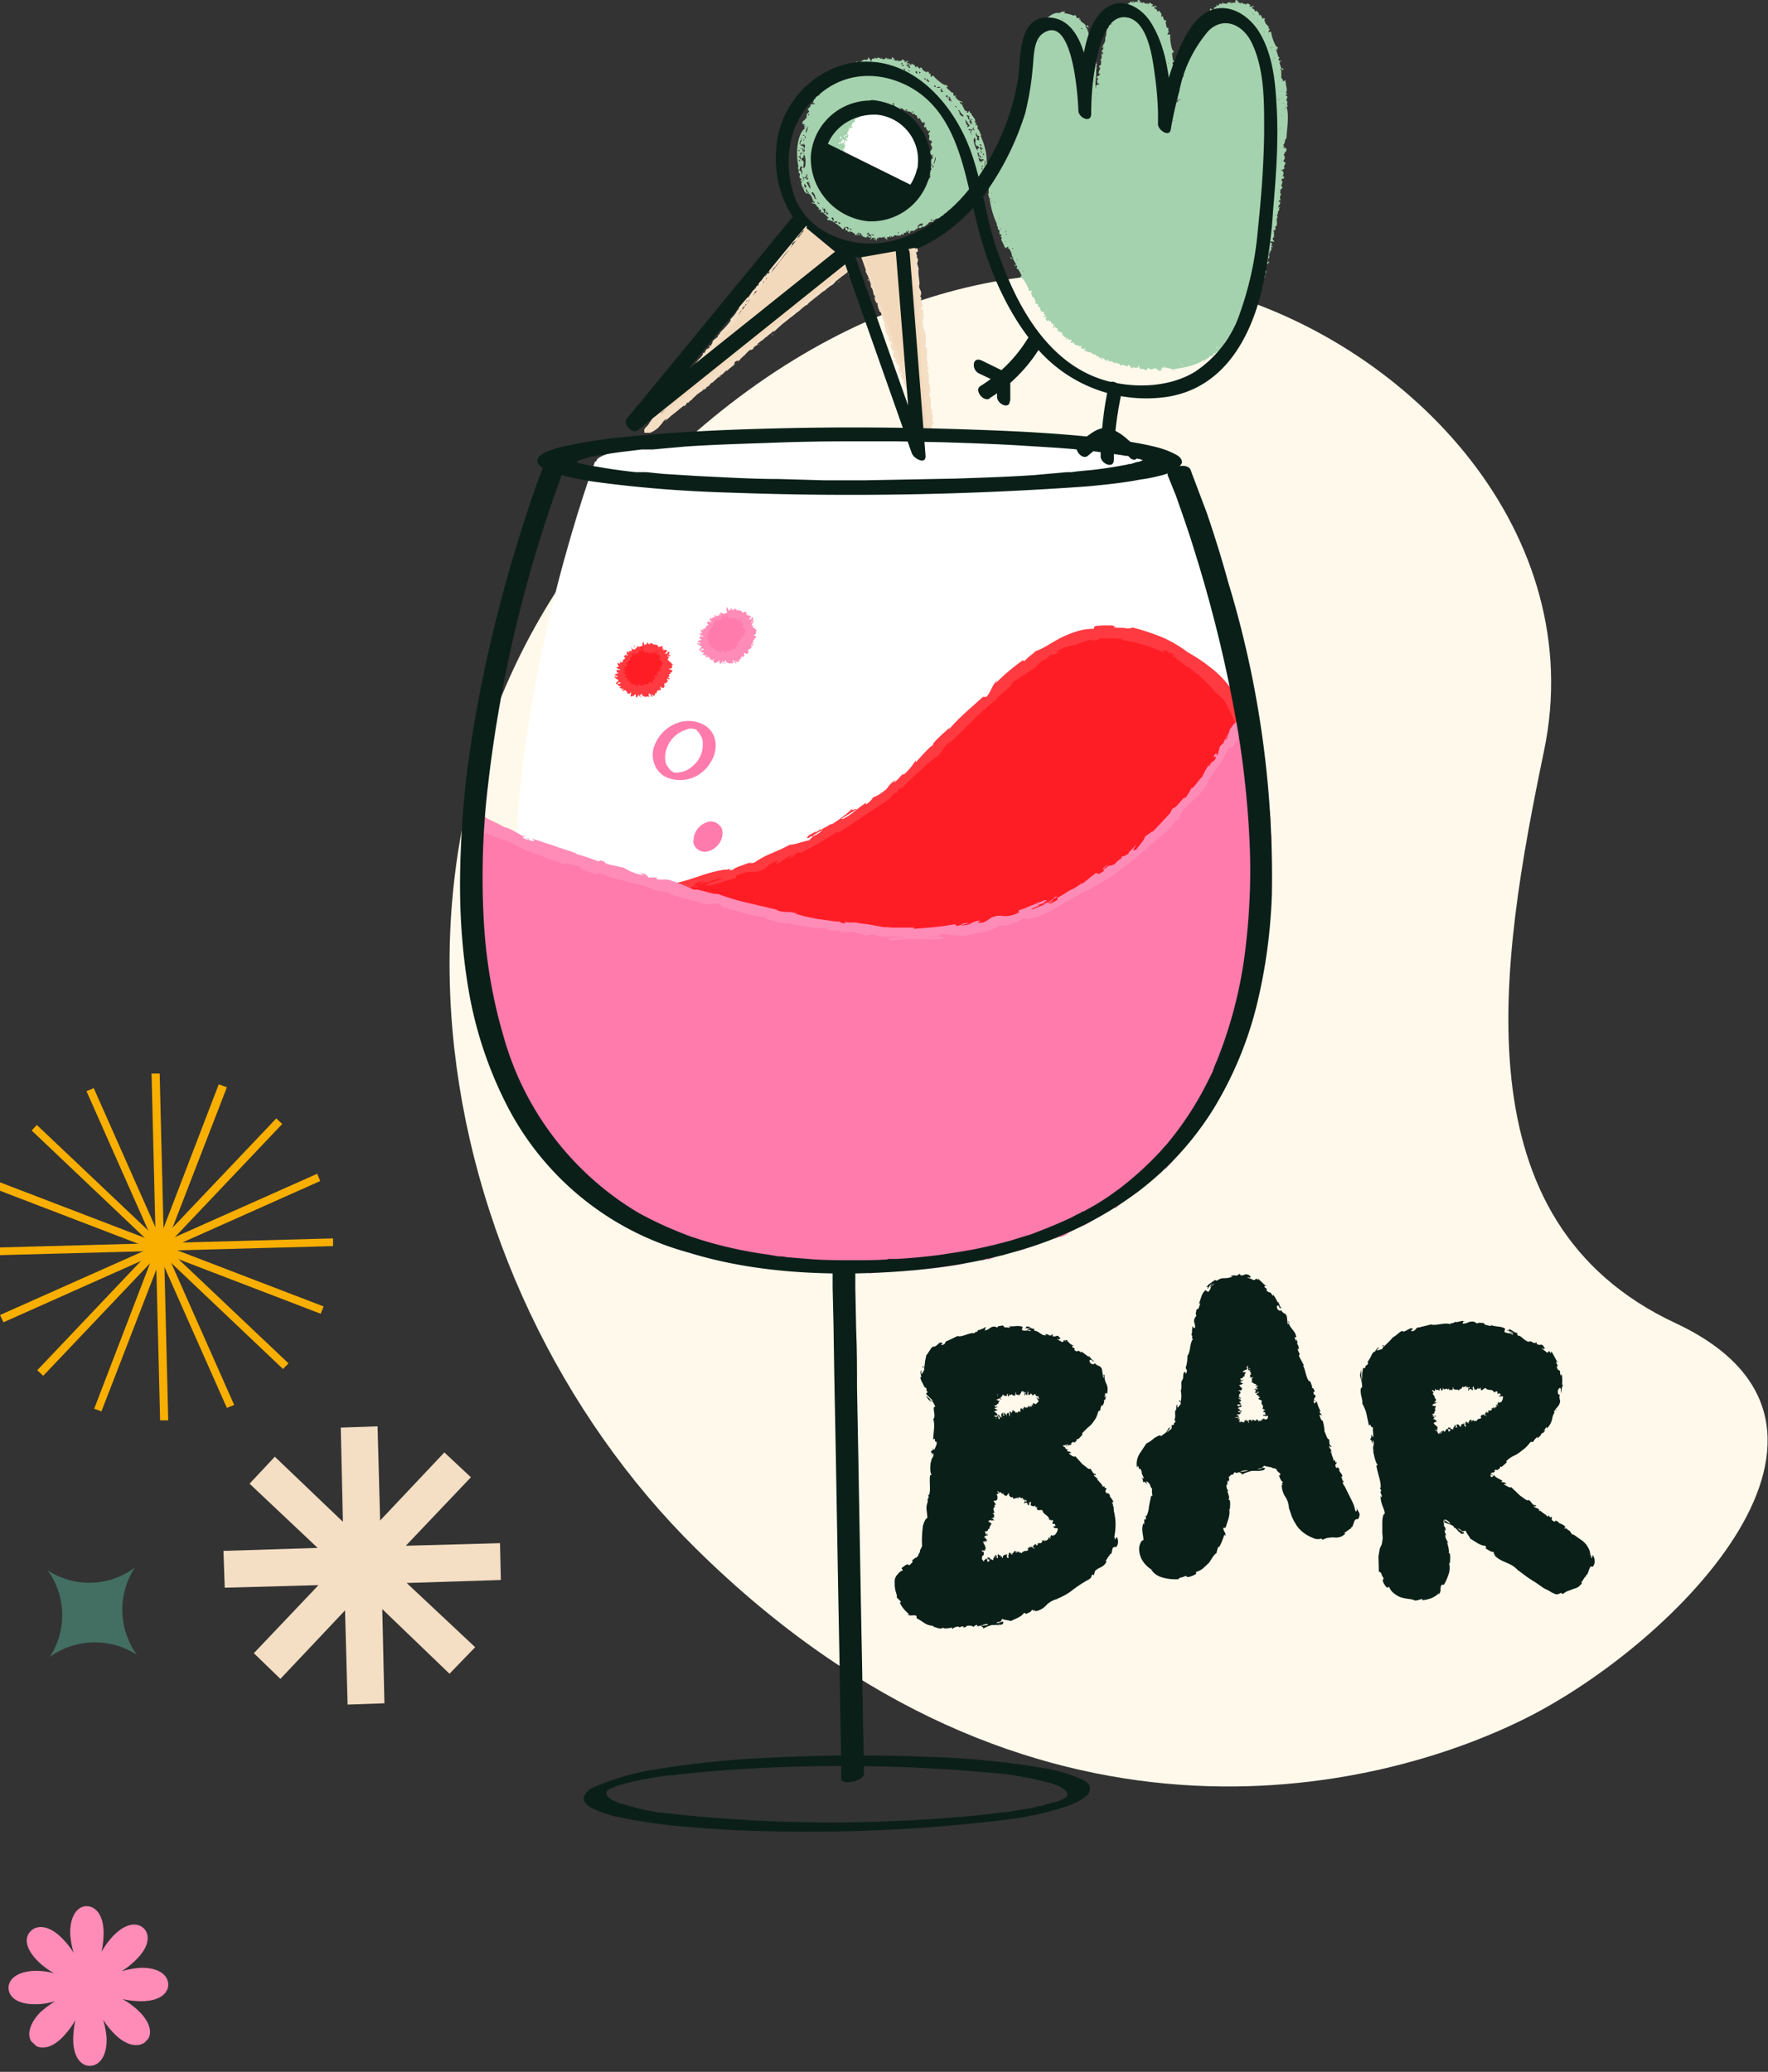 <svg xmlns="http://www.w3.org/2000/svg" id="Calque_1" version="1.1" viewBox="0 0 413 484"><rect x="0" y="0" width="413" height="484" fill="#333333" stroke="none"/><defs><clipPath id="clippath"><path d="M0 0h413v484H0z" class="st9"/></clipPath><clipPath id="clippath-1"><path d="M105 0h308v428H105z" class="st9"/></clipPath><clipPath id="clippath-2"><path d="M-99 376.2 35.8 234l120.4 114.2-134.8 142-120.4-114z" class="st9"/></clipPath><style>.st0{fill:#f4dec4}.st1{fill:#f3d9bb}.st2,.st3{fill:#ff7bac}.st2{fill-rule:evenodd}.st6{fill:#ff8cb7}.st9{fill:none}.st12{fill:#0b1f19}.st13{fill:#ff3a41}.st14{fill:#f9af00}</style></defs><g clip-path="url(#clippath)"><g clip-path="url(#clippath-1)"><path fill="#fff9eb" d="M152.2 110.6c43.5-43.6 92-53.5 131.3-42.8 47 12.9 87.6 57.4 77.2 107.5-10.4 50.1-20.2 110 30.7 133.8s0 74.7-34.8 92.2-116.2 37.4-194.1-39.6c-63-62.2-85-176.5-10.3-251.1Z"/><path d="M260.8 359c0 .3-.3.6-.4.6v-.5h-.1v-.1c.4-2 .4-4-.1-6h.1-.1v-.4l-.2-.4.2.2c0-.6-.3-.4-.2-1l-.3-.4c.2 0 .3-.2.4.1-.1-1-1-1.3-.8-1.8-.6-.8-.5-.4-.8-.4 0-.2-.2-.3-.3-.5l.3-.8h-.4c0 .1-.2-.2 0-.3-.6-.3-.1.2-.5 0-.1-.7-1.3-1.3-1-1.8-.3 0 .3.7-.3.2.3-.5-.6-.5-.8-1.2.3 0 .6.5.4-.2-.7.1-.8-1-1.3-1.2-.3.3-1-.6-1.7-1l-1.7-1.9c-.4.3-1-.3-1.5-.6.2-.2.3-.2.6-.1l-.4-.4c-.3 0-.5 0-.7-.2l.3-.2-.6-.3h-.1l.1-.1c0-.2-.3-.3-.5-.4l-.1-.1.2-.2h.2v.2s.1-.3.3-.3v.4c.3-.1-.1-.3.2-.5.2.2.3 0 .4.2 0 0-.3 0-.4.3.3-.2.7-.4 1.1-.4 0 0-.2-.2 0-.4.6-.5.4 0 .9-.2 0-.2.5-.4.3-.7.2-.1.3 0 .4 0 .3-.4 1.4-1.3.8-1.3l1.4-1.4a5 5 0 0 0 1.4-1.5c.5-.6.8-1.3 1-2.1 0-.2.4-.5.5-.3 0-.5.2-1 .4-1.5 0 .7.3-.1 0 .7.3-.8.6-1 .5-1.8.2.3.5-.5.4-1l-.3.6.2-1.2.4.2c.2-.8.2-1.7-.2-2.4-.3-.6-.4-1.3-.4-2-.5-.4.1.9-.3.6l-.3-2c-.5-1-1-.5-1.7-1.4 0 .2-.2.5-.9.1-.5-.5-.3-1 .1-.8.2 0 .2.2.2.2.2.1.5.3.4 0h-.2c-.2-.4-1-1-.7-1-.6-.2-.3 0 0 .3l-2-1.5v.3c-1-.9-.7 0-1.5-.5-.4-.5.4-.4-.5-.7-.4-.4 0-.4.4-.4-1-.2-1.4-1-1.8-1.2h.4l-.7-.2v.4c-.1-.2-.3-.3-.2-.4-.4 0 0 .5-.7.5-.2-.3-1-.4-1-.8 1 .7.1-.4 1 0l-.6-.3h.1c-.8-.8-.6.1-1.7-.3.3-.2 0-.5-.2-.6.4.2 0 .5-.4.5-.7-.5-.8-.2-1.2-.4l.4.3c-.2.1-.5 0-1-.1 0-.2.4 0 .3-.1-.7.1-1.1-.8-2-.8-.3-.2.1-.4-.2-.5-.9 0-.8-.6-1.8-.5q.2.3-.5.4h1.6l-1 .3 1.2.2q-.5 0-.3.3c-.5-.6-1.3 0-2-.4l.2-.7c-1-.5-2 0-3.4-.2l.5.2c-.2.3-1 0-1.4.1 0-.2-.2-.3-.4-.5 0 .2-1.1 0-1.2.5l-.7-.2c-1.1 0-1.2.8-2.3.9.3-.3-.2-.4.5-.7-.4 0-.7 0-.7.2-.2 0-1 .5-1.3.4-.1.1-.1.4-.5.5v-.2c0 .2-.6.4-.2.5-1.3-.4-3 1-4.1.6l-2.3 1.1h.1c-1 .1-.3.7-1.4 1-.7 0 .5-.5 0-.4-.2-.3-.5-.2-.9.1-.3.4-.7.6-1.2.8l.2-.2c-.4.1-.7.4-.9.8l-.8 1.2h-.1l-.3 1.5-.2 1.6c-.3-.4-.1-.5-.4-.4 0 .5.5 0 .4.8-.2.3-.4.9-.7 1v-.9c-.4.4 0 1.1 0 1.6h-.2c0 .4.2.8.4 1.2l.6 1.2h.1c.7.4 0 .5.6 1.1l-.4.4.8.8.5.5.4.5c-.3-.1-.6-.3-.8-.6l-.9-.8c.2.5 1 1.5 1.2 1.5l-.4-.5c.2 0 .3.2.5.3l.4.3.5 1c-.5 0-.4.5-.3 1.2s.2 1.4-.2 1.7c.5 1.5 0 3 0 4.8.8-.6 0 .6.8.5v.6l-.5 1.2c-.3.3-.2-.4-.3-.3-.1.9-.4.3-.6 1 .3-.2.4.3.2.8l.4-.7c.3 1.3-.7 1-.4 2.4l-.2-.5c0 .7-.3 2.5.2 3.2 0 .1-.3.2-.3 0-.3 1.5.2 3.6-.3 4.8l-.2-.2c0 .3.3.6 0 1 0 0 0-.2-.1 0v1.2-.4c-.6 1.5 0 2.5-.1 3.8-.4-.1-.8 1.1-1 1.7-.2 1.6-.3 3.2-.2 4.8l-.5 1v.3l-.1.2v.1h-.1l-.1.3c-.1.3-.3.6-.6.8h-.2l-.3.3-.5.3c.3 0 .2.4 0 .6l-.4.4c-.1.1-.3.3-.4 0-.4-.2-1 .4-1.6.8l.3.6-.4.1-.4.3-.7.8a3 3 0 0 0-.4 1v1c0 .6.1 1.3.3 1.9l.2.7v.5l1 1-.3.2c.5 1.1 1.3 2 2.2 2.7h-.4c.6.6 1.5 0 2.1.4v.5l1 .6.9.6a4 4 0 0 0 2.1.6c0 .1-.3.2-.4.1l1.6.5c.5.1 1 0 .9-.3 0 .5 1.4.3 2.2.1v.4a2 2 0 0 1 1.5-.6c.2 0 .2.2-.1.1.7.2.5-.3 1.4-.1l-.3.2c.7 0 .6-.1 1-.4.5-.1 1.4 0 1.5.3.2-.3.5-.5.9-.5 0 .1 0 .2-.2.3 1.3 0 1.7-.6 2.6-.5 0 .1 0 .2.2.2l-1.7.2c0 .3.9.3.3.8.7-.5 1.5-.8 2.3-1h.2-.1c.1.1.3 0 .4 0h.7c.1.2.9-.1 1.3-.2-.1-.4.4-.4-.2-.6l-.3.2h-.1l-1 .2c.3-.3.6-.4 1-.3l.4-.7c.7.3 1.7.3 2 .5 1-.5 2.5-1 3-1.8.3-.2.4 0 .6.1l-.5.3c.6-.4 1.8-.7 1.8-1.2.9-.1-.3.6.8 0v.3c.9-.1 1.9-.6 2.6-1.4.8-.8 1.7-1.3 2.8-1.5h-.3c1.3-.5 2.6-1.2 3.7-2.1 1.2-.9 2.4-1.7 3.7-2.4.7-.4.6-.7.8-1.2l.4.2.3-1c.4-.4.9-.7 1.4-.9.6-.3 1.1-.8 1.3-1.4h-.3c.4-.4.9-1.5 1-1.3 0 0 0-.3.2-.4h.2l.3-1.3c.3-.4.4-.3.6-.3s.4 0 .6-.7c.2-.6-.1-1.8-.3-1.6Zm-27.3 20.3v.2h-.5l.5-.2Zm6.5-28 .1.1v.1h-.1v-.2Zm-6-25 .3-.6c.2.6.6.2.9.5v-.4s.2-.4.2 0 .2.4.3.4v-.6c.3.9.6-.4.8.4v-.3l.1.3h.5v.2c.1 0 0-1 .2-1v.5c.2 0 .5.4.6 0v.2s.3.3.3-.4c0 .5.2 0 .3-.1v.3c0-.4 0-.5.2-.7v.2c0 .2 0-.3.1-.1v.2-.3c.2-.1.3.1.3.4 0-.2.1-.4.2-.3l-.1.2c.1.3.3-.3.4 0v.2h-.3v.7c0-.2.3-.7.4-.5l.1.1v.3l.3-.6h-.2c0-.1.1-.2.1 0l.2-.6v1c.2 0 .4 0 .6-.5.1-.1 0 .1 0 .2v.2c0-.2.2 0 .3-.4 0 .2-.2.3 0 .3-.1.9.9-.7.8.3v-.1c0 .2.3.2.5.3h.2v.4l.1.3c-.2 0-.5-.6-.6-.5l.3.6.2.2v.2l-.6.6-.1.1-.1-.2c-.2-.1 0 .2-.2 0l-.2-.1c-.2-.2 0 .4-.2.2l.2.4-.5-.4.2.3h-.1l.2.2c-.3-.2-.2.3-.5-.2 0 .3.2.2.2.4-.4-.5 0 .2-.3 0l-.2-.4c.2.5-.2 0-.3 0 .3.5 0 .3 0 .5h-.5v-.2.5l-.2-.5h-.1v.4-.3c-.2 0-.1.4-.4.3l.4.7-.1-.2s0 .1 0 0v-.2c-.3 0-.1.2-.1.2l-.2-.3-.3-.3.2.4-.3-.4c0 .2-.1 0 0 .4v-.2c-.1.2-.3.1-.1.5 0 .4-.4 0-.6.2l-.2.3-.2-.3c0 .2 0 .3-.2.2v-.2s-.2-.2-.2.1c0-.3-.2-.3-.2-.2v.2c.1 0 0 0 0 0v-.4c-.5-.3-.2 1-.7.3 0 .3.2.1.3.4l-.5-.5c-.2-.1.1.6 0 .6v.6s-.3-.5-.2-.6v-.2c-.1 0-.2 0-.3-.2l.1.3c-.2-.2-.2 0-.3 0v.2c-.2-.1 0 .3 0 .4-.2-.2-.2-.5-.3-.3l-.1-.4c0 .3-.3-.1-.4-.2v.3-.2l.2.7c-.1 0-.1.2-.3-.1.2 0-.1-.4 0-.5 0 0 0 .1-.1 0-.3-.3 0 .4-.1.4 0-.2-.2-.3-.2-.3v.5c.1 0 0 .2 0 .2h.1v.3c-.1-.1 0-.1 0-.2 0 .4-.4-.3-.4 0l-.2-.5c0 .3-.2-.2-.3 0 .1.2.2.4.1.6l.2-.3v.4s0-.2.1-.1l.1.3c-.2-.3 0 .3-.3.1l-.2-.7c-.1-.1-.1 0-.2.1l-.2.2-.1-.1h.1c.2-.1-.7 0-.4-.3h.3c.8 0 0-.1.4-.2.3 0-.3-.2-.2-.4h.1c-.2 0-.5-.2-.6-.4h.4-.6l.7-.2c.4.1 0 0 0-.1h.3c0-.1-.6-.1-.5-.3h-.2c-.4-.2.3-.1 0-.2h.4l-.5-.4.7.3s0-.2-.2-.3c0 0 .1.1 0 .1-.3 0-.5-.2-.5-.3 1 0 .3-.4 1-.4-.3-.3.2-.4.2-.7-.8 0 0 0-.8-.2l.5-.2h.3l.5.1-.2-.2h-.4c-.3-.2.7 0 .3-.3h.2v-.2l.1.1Zm8.8.2h-.2l.2.1Zm-.1.1s.1.2 0 .1Zm0 0h.1s0 .2-.1 0Zm-2.9-.7c0 .1 0 0 0 0Zm-7 5.4c0 .2-.2 0-.2.2v-.2h.2Zm-.3.5h-.2.2Zm.3-6.5.3.8v.2l-.3-1Zm.6.8h.2-.2Zm0-.3v-.1h.1l-.1.1Zm11.6 33.7s-.2 0-.2-.2v.4c-.2-.2-.2.4-.6 0 .1.2.3 0 .3.3-.4-.5-.2.2-.5 0-.1-.2.1-.2-.2-.3.2.5-.3 0-.4.2.2.4-.1.4-.3.6h-.7c.1.3-.1.4-.2.6a.8.8 0 0 1-.2-.5l-.1.4v-.3c-.3 0-.3.5-.7.4l.5.7h-.2v-.2.2l-.1-.3c-.2-.1 0 .2 0 .2l-.3-.3h.1c-.2 0-.3 0-.4-.2v.3c-.1.1-.1-.2-.3-.2 0 .1-.1 0 0 .4l-.2-.2c0 .1-.4.2-.1.5-.2.5-.8.2-1 .4-.2.1-.5.2-.5.5l-.3-.3c0 .1 0 .2-.3.1 0-.2-.1-.1 0-.2-.2 0-.2-.2-.4.2 0-.3-.2-.3-.3-.2l.2.2h-.3v-.3c-.6-.4-.5 1-1.1.3 0 .3.3.1.3.5-.2 0-.6-.5-.6-.5-.4-.1-.1.7-.4.6 0 .1.2.5 0 .7-.2 0-.4-.5-.3-.7h.1v-.2c-.1.1-.4.1-.4-.1v.3c-.2-.2-.2 0-.5 0 0 0 .1.2 0 .2-.3 0 0 .3-.2.5-.2-.2-.1-.6-.3-.3-.2-.1-.2-.4-.1-.5-.2.3-.5 0-.6 0v-.2h-.1v.3h-.1c0 .1.2.4.1.6 0 0-.2.3-.3-.1.3 0-.2-.4 0-.5h-.1c-.4-.3 0 .4-.3.5 0-.2-.2-.4-.2-.3v.5c-.2-.1-.1.1-.2.1.1.3 0 .3-.1.4v-.2c0 .4-.4-.3-.5 0-.2-.1-.1-.4-.2-.5-.2.4-.4-.2-.5 0v.6l.3-.3v.5c-.1 0 .1-.3.2-.2-.1.2-.1.1 0 .4-.3-.4-.3.3-.5 0l-.2-.7c-.1 0-.2 0-.3.2l-.4.2h.1c0 .3 0 .2-.2.2l-.2-.4-.4.1c.1 0 .2 0 .3-.2v-.3c0-.2 0-.5.4-.6v-.6c.3-.2-.7-.2-.4-.5.4-.1.2.2.4 0 .8.1 0-.3.4-.4.3-.1-.2-.4-.1-.7h.1c-.3-.2-.4-.5-.5-.8.3.1.1.2.4.2 0-.2-.5 0-.5-.3l.7-.2v.2c.4 0 0-.2 0-.3h.3c0-.3-.5-.4-.4-.7h-.2c-.4-.3.3-.1 0-.4h.5l-.4-.7.6.7c0-.2 0-.4-.2-.6 0 .1.2.2 0 .2-.3-.2-.4-.4-.4-.7 1 .2.4-.6 1.1-.6-.2-.5.4-.8.4-1.3-.7 0 0-.2-.7-.3v-.2l.5-.2c.3 0 .2.1.3.2.1-.3.4 0 .6-.2-.3 0-.4-.2-.2-.3h-.4c-.3-.3.7 0 .3-.5l.2.2c0-.2.2-.7-.4-1h.4c.2-.4-.4-1 0-1.3h.2s-.3-.2-.1-.2h.2s-.3-.3-.2-.4h.2c.3-.2-.3-.6-.4-1 .4 0 .7 0 .9-.4v-.7l-.2-.4h-.1l.4-.1s0-.2.2 0l-.3-.5c.1 0 0-.5.2 0l.2.5v-.7c.1.5.1.4.2.3 0 0 .4 0 .4.4.1-.1.3 0 .4-.2v.3c.2.2.4.3.7.3l-.2.2c.2.1.6-.8.8-.8v.5c.2.2.4.7.9.4v.2s.3.6.6-.1c-.2.4.3.2.5 0v.4c.2-.3.3-.5.5-.5v.2c0 .2.2-.2.3 0v.2l.3-.2c.1 0 .2.2.1.5.1-.1.3-.3.4-.2l-.1.2c.1.3.6-.2.6.2v.2c-.3 0-.4-.2-.4-.2-.1.3 0 .4-.3.7.2-.1.7-.4.8-.2l.1.3c0 .2.2.2.2.3.2-.3.3-.2.3-.5h-.3c.1-.2.3-.3.3-.1l.4-.4c-.2.5 0 .8-.2 1 .4 0 .6.4 1.2 0v.3h-.3c.3 0 .5.3.8 0 0 .2-.4.2 0 .3h-.2c0 1.1 1.5-.2 1.4 1v-.2c.3.8 1.4.9 1.5 1.9 0 .2.3 0 .5 0l-.2.3.4-.2c.3 0 .2.3.1.5s-.1.4.2.4h.2c0-.1.4.2 0 .3.1 0 .3-.1.2 0h-.1l.3.2h-.4l-.3.3.6.2h.4v.1h.1c0 .5-.3 1-.6 1.4h-.1l-.2.3v-.2c-.3 0 0 .2-.3.1v.2l-.2-.3c-.4 0 0 .6-.4.3-.1.2 0 .3.2.5h-.2l-.4-.3v.3h.1Zm1-.6v.1Zm13.7-7.6v.1-.3c-.1 0 0 .2 0 .2Zm57.3 1.2c0 .2-.1.6-.3.6l-.2-.5c-.1-.7-.4-1.4-.7-2L314 347h.1-.2l-.3-.8c.1 0 .3 0 .3.2 0-.6-.4-.4-.4-1h.1l-.3-.4c.1 0 .3-.2.3.1 0-1-1-1.3-.7-1.8-.5-.9-.4-.3-.8-.4l-.2-.6.4-.7h-.4v-.4c-.4-.4 0 .2-.4 0 0-.8-.8-1.7-.3-2-.3-.2 0 .6-.4 0 .6-.4-.4-.8-.3-1.4.4 0 .4.7.5 0-.7-.2-.3-1.2-.6-1.6-.4 0-.6-1-1-1.8 0-.8-.2-1.7-.4-2.5-.4 0-.6-.8-.8-1.4.2 0 .4 0 .6.3l-.2-.5c-.2-.1-.3-.4-.4-.6h.3c-.4-.7-.7-1.5-.9-2.3-.2 0-.4.5-.7.4v-.5s.2 0 .2.2c0-.1-.3-.3-.2-.5l.4.3c0-.4-.3-.1-.4-.5.2 0 0-.3.3-.3v.4l.1-1s-.3 0-.4-.2c-.2-.8.2-.4.2-.8-.2-.2-.2-.7-.6-.6v-.4c-.1-.3-.5-1.7-.7-1.2-.8-1.1-.8-2.6-1.4-3.7h.2l-1.1-2.1c-.1-.2 0-.6.2-.5-.3-.4-.5-.9-.6-1.4.4.5.2-.3.4.5-.2-.8 0-1-.6-1.7.4.2.1-.6-.1-1v.6l-.4-1h.4c-.1-1.6-1.9-2.3-1.7-3.7-.4-.3.2.9-.3.6l-.2-1.7c-.2-1-1-.6-1.3-1.6 0 .2-.4.4-.9-.2-.3-.7 0-1 .4-.7v.3c.3.2.5.4.5 0h-.2c0-.3-.6-1.2-.3-1-.4-.5-.3-.2-.2.2-.3-.8-.7-1.5-1.2-2.2 0 .2 0 .4-.1.3-.4-.7-.6-.8-.7-.8s-.3 0-.7-.4c-.3-.5.6-.1-.4-.7-.4-.6.2-.4.5-.3-1-.5-1.4-1.3-2-1.6l.6.2a3 3 0 0 1-.8-.4v.4l-.3-.4c-.4 0 0 .4-.8.3-.3-.3-1.3-.4-1.3-.7.7.3.7.2.7 0 0 0 0-.2.3 0l-.6-.3h.2c-.7-.4-1-.3-1.1-.3-.4.2-.8.3-1.2.2.2-.2-.3-.4-.6-.4.7 0 .3.3-.3.5-1-.2-1 .1-1.5.2h.6c-.2.2-.6.2-1.2.4-.1-.1.5-.2.3-.2-.4.2-.8.2-1.2.2-.5 0-1 .2-1.4.5-.5.2-.2-.2-.7 0l-1 .7-.4.3-.5.6c.5-.1.4-.2.2.5l.5-.7.6-.8-.5 1.1 1-1.1c-.3.5-.3.4 0 .4a1 1 0 0 0-.8.8c-.1.3-.3.7-.6.9l-.6-.4c-.5.4-.8 1-1 1.6l-.6 1.8.3-.4c.2.2-.3.9-.3 1.3-.2 0-.4.2-.6.4.2 0-.3 1 .1 1.2l-.4.6c-.5 1 .3 1.4 0 2.4-.2-.3-.5.1-.5-.6-.1.3-.2.7 0 .7-.3.2 0 1-.3 1.3 0 .2.3.3.2.7h-.1c.1 0 0 .6.4.3-1 1-.6 3-1.4 4 0 .8-.1 1.7-.3 2.4-.4.9.5.6 0 1.7-.4.5 0-.7-.2-.3-.8 0-.2 1.3-.8 2-.3.4 0 1.3-.2 2.2h-.1c.2.9.2 1.9 0 2.8-.2-.3 0-.4-.4-.3 0 .4.5 0 .4.8-.2.2-.5.8-.8.8v-.7c-.4.3-.1 1-.3 1.3h-.1c-.3 1 .2 1.2-.3 2.4h.2c.3.6-.4.4-.3 1.1h-.5v.5c0 .2 0 .4-.2.5l-.5.4-.5.4.4-.5.2-.3h.1v-.2c.2-.1.2-.3.2-.4l-.2.3h-.2l-.2.3-.3.3.5-.4-.7.9-1.1.8c-.2-.4-.8 0-1.5.4-.6.5-1.2 1-1.9 1.3l-1.6 2.4c-.6 1-.8 2.1-.6 3.2.3-.5.3-.3.4 0s0 .5.4.3l.3.7c0 .2 0 .5.2.8l.3.7c0 .2 0 .1-.2 0l-.4-.2.3.3v.2l.1.2v.5c.2-.3.7 0 1.1.5l-.4-.8c.5.2.8.5 1 1 0 .3.2.6.5.7l-.3-.1.1.1h.1v1l.1.7s-.3.2-.3 0l-.5 2.5a6 6 0 0 1-.6 2.3l-.2-.2c0 .3.2.6 0 1-.1 0-.2-.2-.3 0v1.2l-.2-.4c-.6 1.6 0 2.6 0 4-.6 0-1 1.3-1 2 0 1 .3 2 .8 2.8.5.8 1.2 1.5 2 2 .6 1 1.5 1.6 2.6 1.9 1.3.4 2.7.5 4 .4-.4 0 0-.3.4-.4.5 0 1.3-.6 1.3-.2h-.1c.5.3 1.6-.2 2.3-.6v-.5a4 4 0 0 0 1.6-.8l1.4-1.3c.7-1 1.2-2 1.8-2.3 0-.5.3-1 .3-1.4h.3c.5-.9.9-1.9 1.2-2.9l.2.3c.3-.8-.6-1.2-.4-1.9h.5c.4-1.5 1.2-3 .8-4.5l.2.3c0-.7.3-2.7-.4-2.3l.2-.3v-.5l-.4-1.3h.3c-.4-.3-.5-.8-.5-1.3 0-.2.2-.2.2 0v-.5l.1-.7.2.3a1 1 0 0 0 0-1l.5-.5c.2-.1.4-.2.6-.1 0-.2.1-.5.5-.6.1 0 0 .2 0 .2.5 0 .9-.2 1.4-.4.4-.2.9-.2 1.3-.2l.2.1-2 .3c.1.3 1 .2.4.7.8-.5 1.7-.8 2.6-1h.2-.1 1.2c.2.1 1-.1 1.5-.2 0-.3.5-.3 0-.5h-.4l-.2.2-1 .2c.3-.2.6-.3 1-.3l.6-.6c.7.3 2 .3 2 .6h.3l.4.1.2.2.2.4.6.5c.2.3 0 .4-.1.5-.2-.1-.2-.3-.3-.4.3.6.6 1.8 1 1.8.1.9-.4-.3 0 .8h-.2c0 .9.3 1.9.8 2.7.6.9.9 1.9.9 3v-.3l.7 2.1.5 1 .6 1c.5.7 1.1 1.3 1.8 1.8s1.5.9 2.3 1.2c.5.2 1.2.2 1.7 0l.2.3 1-.4c.7-.1 1.4-.2 2.1-.1.9 0 1.7-.3 2.3-1h-.4l1-.7c.4-.3.6-.5.7-.4 0-.2 0-.3.2-.4h.1l.5-1.4c.3-.5.5-.4.6-.4.2 0 .4 0 .6-1 0-.4-.2-.7-.4-1-.1-.4-.3-.6-.4-.4h.2Zm-22.4-9.1v.1h-.5.5Zm1.6-12.7c0 .4 0 .7-.4.9v-.1.1h-.2c-.2-.2 0 0-.2 0s-.1 0-.1-.1l.1-.1v.2-.2c-.4-.2-.3.4-.5 0v.5l-.3-.4v.3-.2.4c-.2-.3-.3.2-.5-.3 0 .2.2.2 0 .3 0-.5 0 .2-.2 0v-.5c0 .5-.3 0-.4 0 0 .5-.2.3-.3.4l-.6-.3c0 .4-.2.3-.3.4v-.4l-.2.2v-.2c-.1 0-.3.3-.5.2l.2.6h-.1v-.2s0 .2-.1.1v-.2.2-.3c-.2 0-.3-.2-.3-.3v.3c-.2 0 0-.3-.2-.4 0 .2-.1 0 0 .4l-.2-.3c0 .2-.3.1-.2.4-.2.4-.6 0-.7 0s-.3 0-.4.3v-.4c0 .1-.2.2-.2 0 .2-.1 0-.1.2 0 0-.2 0-.3-.2-.1.2-.2.2-.3 0-.3v.2h-.1l.3-.3c.1-.2 0-.1-.2 0s-.4 0 0-.2c-.3 0-.2.1-.5.3l.6-.4c.2-.2-.6 0-.4 0h-.7l.7-.2q0 .1.2 0h-.1.4-.4c.3-.1 0 0 .2-.3h-.2c.2-.2-.3 0-.3-.3h.8c-.2-.2.2-.3.3-.4h.1-.3.1c-.1-.1-.4 0-.7-.2.2 0-.1-.2.3-.2-.2.2.3 0 .4.2l.1-.1c.4-.2-.4-.1-.4-.3h.4-.5c.2-.2-.1-.3 0-.3h-.4l.2-.1c-.4-.1.4-.2.2-.3h.5c-.3-.2.3-.2 0-.4h-.4v.2l-.2-.2s.1.2 0 .2h-.3c.4-.1-.3-.2 0-.4h.8c.3 0-.4-.3-.2-.5-.4 0-.1 0-.2-.2h.5c-.2 0 0-.2-.5-.2h.4c.1-.3-.7-.4-.6-.6.3.1.5 0 .6.2v-.2s-.4-.1-.1-.2h-.4l.1-.1s-.1-.1-.4 0c.8-.2 0-.6.7-.8l-.1-.4s.1 0 0 0c.3-.1-.6-.1-.3-.3h.3c.8 0 0-.2.4-.3.4 0-.2-.2-.1-.4h.1c-.3 0-.5-.3-.6-.5h.5-.6l.7-.2c.4.1 0 0 0-.1h.3c0-.2-.5-.2-.5-.4h-.1c-.5-.2.3-.1 0-.2h.4l-.5-.5c.3 0 .5.2.7.4 0-.1 0-.3-.2-.3 0 0 .1 0 0 0-.3 0-.5-.2-.4-.3.9 0 .2-.4 1-.5-.3-.3.2-.6.2-1-.8.2 0 0-.8 0l.5-.4h.3c0 .1.2 0 .2 0h-.3c-.3-.2.7 0 .3-.3h.2c0 .1.1-.1-.4-.4l.3.1v-.3l.3-.1c-.3.4.1.4-.1.7l.5-.1c-.1 0 .4 0-.1.1h-.3v.3h.6c-.8.4.6.5-.2.9h.4l-.4.2.1.5h-.2c0 .2 1 0 1 0l-.4.2c0 .3-.3.6.2.7h-.3c0 .1-.2.5.5.3-.5.1 0 .3.2.4h-.3.7l-.2.1c-.1.2.4 0 .2.2h-.2c0 .2.1.1.4.1s0 .3-.3.4h.4-.3c-.1.3.5.2.2.5h-.2v-.2c-.3 0-.3.2-.8.2.3 0 .8 0 .7.2h-.1v.4c-.3 0-.1.1-.1.2h.6l-.1-.1v-.3s.2 0 0 .2h.6c-.4.1-.6.4-.9.5.3.1.3.4 1 .4h-.3l-.2.1c.2 0 .2.3.6.2-.2.2-.4 0-.3.2h-.1c-.6.5 1.2.3.5 1l.1-.1c-.2.6.7.9.2 1.5 0 .2.2.1.4.1l-.3.2h.4c.4.1-.8.5-.1.6h.2s.2.2 0 .2c0 0 .2 0 0 0h-.1l.3.3c0 .2-.7 0-.7.3l.7.1h.3l.2-.1Zm-4.8-11.7-.1.2v-.5.3h.1Zm-.2.2s0-.2 0 0h.1-.1Zm2.2 6h-.2l.1-.1h.1Zm20 20.1v.1l-.2-.3.2.2Zm58.9 18.5c-.1-.4-.3-.6-.3-.5 0 .3-.1.7-.3.7v-.6h-.2c0-.7-.2-1.4-.6-2-.3-.6-.8-1.1-1.3-1.5l-2-1.4h-.3l.1-.1h-.2l-.4-.6c-.4-.5-.5-.2-.8-.7l-.6-.3c.2 0 .1-.3.4 0-.7-.9-1.7-.8-1.8-1.3-1-.5-.6-.1-.9 0l-.6-.4v-.8l-.4.2c0-.1-.3-.3-.2-.4-.6-.2 0 .2-.4.2-.5-.7-1.8-1.1-1.7-1.7-.3 0 .5.6-.3.3.2-.6-.8-.5-1.2-1 .3-.2.8.3.4-.3-.7.2-1-.9-1.6-1.2-.3.4-1.2-.5-2-1l-2.1-2c-.3.3-1-.3-1.7-.6.2-.2.3-.2.7-.1l-.5-.4c-.3 0-.6 0-.8-.2l.3-.2-1.2-.6-.4-.3c-.1 0-.3-.2-.3-.4-.2 0-.3.3-.5.4l-.2.1-.3-.5c.2 0 .3 0 .4.2-.1 0-.3-.3-.3-.5l.5.4c0-.4-.3-.3-.4-.4v-.2c.3 0 .3-.2.5-.1v.3c0-.3.3-.6.6-.5-.2 0-.4-.2-.2-.4.2-.1.3-.1.4 0h.3c.1-.3.7-.4.5-.7.2-.2.3 0 .4 0 .3-.4 1.7-1.3 1-1.3a6 6 0 0 1 1.8-1.3c.7-.3 1.4-.8 2-1.3.7-.5 1.3-1.1 1.8-1.8.2-.2.6-.3.6 0 .3-.5.7-1 1.2-1.4-.3.7.3 0-.4.6.7-.5 1-.6 1.4-1.5 0 .4.7-.3.8-.7l-.5.4.8-1.1v.4c.7-.6 1.1-1.4 1.3-2.3.1-.8.5-1.5 1-2 0-.5-.5 1-.6.4.4-.8 1.2-1.4 1.2-1.7.6-1-.2-1.2.2-2.4-.2.2-.5.2-.5-.7.1-.8.7-1 .7-.4v.3c0 .3 0 .7.1.4v-.2c.1-.4.2-1.6.4-1.3-.1-.7-.2-.3-.3.2.2-1 .2-2 0-3-.1.2-.2.4-.3.2l-.1-.8c0-.1 0-.2-.2-.3-.2 0-.3-.1-.5-.6-.1-.7.5 0-.1-1-.3-.7.2-.3.4-.1-.7-.9-1-1.9-1.5-2.4l.5.4-.7-.7v.5c-.2-.3-.4-.5-.3-.6-.4 0-.1.5-.8.3-.2-.4-1.1-.7-1-1 .5.4.5.3.5.2s0-.3.5 0l-.7-.5h.2c-.9-1-.7 0-1.8-.7.2 0 0-.4-.3-.5.5.3 0 .4-.4.3-.7-.5-.9-.3-1.2-.6l.4.3c-.3.1-.6 0-1.2-.3 0-.1.5.2.4 0-.7 0-1.1-1-2-1.1-.4-.3 0-.4-.2-.6-1-.2-1-.7-2-.9.2.4.3.3-.5.3l1.7.5h-1.2l1.3.3c-.5 0-.4 0-.3.3-.5-.6-1.4-.3-2-.8l.2-.7c-1-.7-2.2-.3-3.7-1l.5.3c-.3.2-1-.2-1.5-.2 0-.2-.3-.3-.4-.5 0 .2-1.2-.2-1.4.2l-.7-.4c-1.3-.3-1.6.5-2.8.4.4-.3-.2-.5.7-.6h-.8c-.3 0-1.2.4-1.6.2-.1 0-.2.3-.7.3 0 0-.7.1-.3.3-1.3-.6-3.5.4-4.6 0l-2.8.7h.2c-1.2-.1-.6.6-1.8.9-.8-.2.5-.5.1-.5-.4-.7-1.4.6-2.4.6l.2-.2c-.8 0-1.4 1-2.4 1.5a25 25 0 0 1-2.3 2.3c0-.4.3-.4 0-.5-.4.3.3.3-.3 1-.4 0-1 .4-1.2.2l.6-.6c-.6 0-.8.8-1.2 1.1v-.2c-.4.4-.6.8-.8 1.3l-.8 1.3h.2c0 .4-.2.5-.3.6-.3.1-.4.4-.4.7h-.5l-.2 1.3v1.6l-.2-1.1V320l-.3 1.2.1 1v-.7c.2.9.4 1.7.4 2.6-.4 0-.4.7-.3 1.5s.5 1.8.3 2.2c.4.8.8 1.6 1 2.5l.6 2.8c.5-.9.2.5.9.3v.6l.1 1.6c-.2.3-.3-.5-.5-.4.2 1-.2.5-.2 1.2.2-.2.4.3.4 1l.2-1c.6 1.4-.4 1.4.3 2.8l-.3-.4c.2.7.5 2.7 1.1 3.4 0 .1-.2.3-.3 0 .2 1.8 1.2 4 1 5.4h-.2c.1.2.4.4.3.9 0 0-.2-.1-.2 0 .2.4.4.8.4 1.3l-.3-.3c0 1.8.8 2.7 1 4.1-.5 0-.6 1.5-.6 2.2v2.3l.1 1.2-.2 1.4-.5 1.1-.3 1.8.1 3.7c0-.3.4 0 .6.3 0 .6.8 1.2.4 1.3-.3.4.3 1.4.9 2l.5-.2c.2.6.6 1.1 1.1 1.5.5.4 1.1.8 1.8 1 1.4.4 2.5.3 3.1.7.6 0 1.1-.2 1.7-.4v.3c.7 0 1.4-.2 2-.4.8-.3 1.4-.7 2-1.3l-.2.5c.3-.3.5-.7.5-1.2 0-.4 0-.8.3-1.2h.5c.5-.8.8-1.6 1.1-2.5.3-.8.3-1.7.1-2.6 0 0 .2 0 .2.3 0-.8.3-2.9-.4-2.6.4 0 0-1.7-.3-2.5l.4.2c-.4-.5-.7-1.1-.8-1.7 0-.3.2-.3.2 0 0-.7-.4-.5-.3-1.5l.2.4c0-.4 0-.9-.4-1.2v-.8h.3l.7.3c.5.1.9.3 1.3.6v.2l.4.2.5.5c0 .2.7.6 1 .9.2-.3.7 0 .4-.5h-.3l-.2-.2-.9-.6c.4 0 .8.3 1 .6l.9-.1c.2.7 1 1.5 1 1.8 1 .6 2.4 1.7 3.5 1.7.3.2.2.4.3.6l-.6-.2c.7.3 1.8 1.2 2.2 1 .7.7-.6 0 .5.7h-.3c1.7 2 4 1.6 5.8 3.9l-.2-.3c1.3 1 2.6 2 4 2.8l2 1.4 1.2.6.5.3.3.2h.1l.2.1c.3.2.7.3 1.1.2l.7-.3.3.3.9-.6 1.9-.7c.8-.2 1.4-.7 1.8-1.4h-.3c.5-.4 1-1.7 1.2-1.4 0-.2 0-.4.2-.5h.1l.5-1.4c.3-.6.4-.5.6-.4.1 0 .4 0 .6-1 0-.4 0-.9-.2-1.3Zm-31.3-6-.1.1c-.3 0-.3-.2-.3-.3l.4.3Zm10.1-31.6c0 .5-.1.9-.4 1.3l-.1.2v-.2c-.4 0-.1.2-.3.1v.2c-.1-.1-.3-.2-.2-.3-.4 0 0 .6-.3.4-.1.2 0 .2.2.4h-.1l-.5-.2.2.2h-.2c.1.2.2 0 .3.3-.3-.1-.2.4-.6 0 .1.3.2 0 .2.3-.4-.4 0 .2-.3.1-.2-.2 0-.2-.3-.3.3.5-.3.1-.3.3.3.3 0 .3-.1.5h-.7c.2.4 0 .4 0 .6a.8.8 0 0 1-.2-.4h-.1c.1.1.1.3 0 .4l-.2-.3c-.1.1 0 .5-.3.5l.5.5h-.1l-.1-.1-.2-.2v.3l-.2-.3s.1 0 0 0-.2 0-.3-.2v.3c0 .2-.1-.1-.2-.2 0 .2-.2.1 0 .4l-.2-.2c0 .2-.3.3 0 .5 0 .5-.6.2-.8.5-.1.1-.3.2-.3.4 0 0-.2 0-.3-.2 0 .1 0 .2-.3.2v-.2c-.1 0-.2-.2-.2.2-.1-.3-.3-.3-.4-.2h.2c0 .2-.1.3-.2.3v-.4c-.6-.3-.4 1-.9.4 0 .3.2 0 .3.4-.2 0-.6-.4-.6-.4-.3 0 0 .6-.3.6.1 0 .3.4.2.6-.2 0-.4-.4-.4-.6h.1v-.2c-.1.1-.3.1-.4-.1q0 .2.2.3h-.6c0 .1.2.2.1.3-.3 0 0 .2-.2.4-.2-.2-.1-.5-.2-.3-.2 0-.2-.3-.2-.4 0 .3-.4 0-.5 0v-.2.4h-.1l.2.5c-.2 0-.2.3-.4 0 .3 0-.1-.4 0-.5-.4-.3 0 .4-.3.4 0-.2-.2-.3-.2-.3.1 0 .2.3.1.5-.2 0-.1.2-.2.2h.1v.3l-.1-.2c0 .4-.4-.2-.5 0l-.2-.4c-.1.4-.3-.2-.4.1v.5l.3-.3v.4s0-.2.2-.2v.4c-.2-.3-.2.3-.4.1l-.2-.6c-.3-.2-.3.4-.7.3h.2c0 .4-.2.2-.3.4l-.2-.4c0 .1-.2 0-.1.4l-.2-.2c-.2 0-.2.1-.2.3s0 .4-.2.3v-.5s-.2.4-.2.2v.3l-.1-.1v.4c-.1-.4-.2-.4-.3-.4 0 0-.2 0 0-.3-.1 0-.2 0-.3-.2h.1c.2-.3-.6 0-.5-.2.4-.2.3 0 .4 0q.3-.2.2-.3s-.2-.1 0-.3c.3-.1-.3-.2-.2-.4a.9.9 0 0 1-.6-.6h.4-.6l.6-.4v.2c.4-.2 0-.2 0-.3h.2c0-.3-.5-.2-.5-.5h-.2c-.4 0 .3-.2 0-.3h.3l-.6-.5c.3 0 .6.2.8.3 0-.1 0-.3-.3-.4 0 0 .2.1.1.2-.4-.1-.6-.3-.6-.5.9 0 .1-.5.8-.8-.4-.3 0-.7 0-1.1-.7.2-.1-.1-.8 0v-.2l.4-.3h.3c0-.2.3-.1.4-.3-.2.1-.3 0-.2-.1l-.3.2c-.4-.3.5-.3.1-.6h.2c-.1 0 0-.5-.6-.6h.3c0-.4-.7-.8-.4-1.1h.2s-.3 0-.2-.1h.2s-.3-.1-.2-.2h.2-.2c-.2 0-.3-.3-.3-.4l.7.3c.1 0 0 0 0-.2v-.4l.2.3h.3c.2 0 .4 0 .6.2v-.5c.1.1.3-.3.3.1s.2.3.4.3v-.6c.4.9 1-.3 1.2.5l.3-.4v.4h.7v.2l.3-1v.6c.4 0 .7.4 1 0v.2s.5.3.5-.4c0 .5.3.1.5 0v.2c0-.4 0-.5.3-.6v.2c.1.2.1-.3.3-.1v.2l.1-.3c.2-.2.3 0 .4.4 0-.2.1-.5.2-.4v.2c.2.3.4-.3.5 0v.2h-.3v.7c.1-.2.4-.7.5-.5l.3.1c0 .3.2.2.2.2 0-.3.2-.2 0-.5.1 0 0 0 0 0h-.2c0-.1.1-.2.2 0l.2-.6c0 .5.3.8.3 1 .2-.1.6 0 .8-.6v.3c.1 0 0 .1 0 .1.1-.1.4 0 .5-.4.2.2-.2.4.1.3v.2c.3.7 1-1 1.4 0v-.1c.3.2.6.2.9.2.3 0 .6.2.8.5.1.2.2 0 .4-.2v.3c0-.1 0-.2.2-.3.2 0 .2.2.2.4s0 .4.2.2l.2-.2c0 .1.3.1 0 .3.1 0 .3-.1.2 0h-.1.3c0 .2-.2.3-.3.3l-.3.2h1.1Zm-7.3-1.5h.1v.1h-.1Zm21.9 32.4v.1l-.3-.2h.3Zm-28-1.8-.3-.2v.6h-.2c0-.2 0-.5.2-.7h.3c.4.2.7.4 1 .8v.2l-1-.7Z" class="st12"/><path fill="#fff" d="M199 296c-129.3-3.2-60-188.2-60-188.2h.3c0-3.5 29.6-6.3 66.2-6.3s69.3 3.7 69.3 7.2c0 0 74.2 191.1-76 187.4h.2Zm3.7-246.3c7.4 0 13.3-5.3 13.3-11.8S210 26 202.7 26s-13.3 5.3-13.3 11.9 6 11.8 13.3 11.8Z"/><path fill="#ff1d25" d="M110.7 190.9s-4.6 28.6 56.4 13.9c61-14.7 68.9-74.8 108.7-52.1s12.4 123-30.2 134-144.8 24-134.9-95.8Z"/><path d="M111.5 191c0-.4-.3-.2-.4.6l.4.6V191Zm-1.1 5.3c.1 1 .4 2.1.8 1.5-.3-1-.2-1.2-.6-2.2 0-.8.3-1.4.4-1.3 0-.3.2-1.2 0-1.7a8.1 8.1 0 0 0-.4 3.8c0 .3-.2 0-.2 0Zm20.3 74.8-.3-.4.3.4Zm43.7 21.5h-.6.6Zm8.3 1.5h-.5.5Zm-52-23 .9 1-.9-1ZM111 207.3v-.7.6Zm7.2 45.9-.2-.3-.3-.3.5.6Zm-5.7-15.8c.1.4.5.4.6.5l-.4-.7-.2.2Zm-2.8-26.4v-.4.4Zm14.4 52.7v.2-.2Zm-4.3-56.2c-.1 0-.2 0 0 0Zm-9-16.6v.2l.1.1v-.3Zm87.4 104.2c-.5 0-.2 0 0 0Zm97.2-82.6c-.5 1.6 0-2.6-.7-.3.2-.2.2 2.3.7.3ZM111 207.7v.7-.7Zm183.7 4.5v.3-.3ZM233.6 291l-.4-.1h.4Zm-26.4 3h.7-.7Zm39.7-6.6 1-.3h-.2c-.2.2-.5.3-.8.3Zm12.9-6.7-.3.1-.3.3.6-.4Zm-96.4-73.6c-.2 0-.5 0-.7-.2.2.2-1.8.8.7.2Zm-52.5.2.1.4v-.5h-.1Zm135.7 77.3c.7-.1 1.4-.4 2-.6l-2 .6Zm1.4-132.7-.4.2.4-.2Zm6.4 129.2 1.2-.5.2-.2-1.4.7Z" class="st13"/><path d="M148 210.2c2.1-.2 1-.5 1.3-.8 2.6-.5 1.3.1 2.2.3 1.6-.4 2.7-1 4-1.2a41.8 41.8 0 0 1 3.4-.6 14 14 0 0 0 3.5-1h.3c-.4-.1-.5-.3-.5-.5 1-.2 1.7-.7 2.1-.5-.3 0-.6.2-.8.4l1-.3c1 .2-1.4.4-1.3.7 1.9-.5 4-1.4 5.6-1.6.2.1-.7.4-1.3.6s-1.1.3-.1.2l-2.3.4c1.9.2-1.4.3.3.6a30 30 0 0 0 3.2-.8l3.2-1c.6-.3-.3-.2.3-.6 4.1-1.7 3.7 0 6.6-1.6.8-.9 1.8-1.5 3-1.8l-.5.8c2.8-1.1 1.3-1.3 4.3-2.3-.4.4-2 1.1-1.6 1 2-.5 1.2-.8 2.6-1.5l.5.2c3.1-1.6 6-3.3 8.9-5.2-.1.2-.6.6.2.3l11.6-7.7 1.1-1.3c.3-.2.7-.3.4 0 1.4-1 0-.2.5-.8.7-.6 1-.6.7-.2 2.7-2.8 5.5-5.4 8.5-7.8l-.4.5c2-1.6 1.5-2.4 3.4-3.8l-.3.4c4-3.5 7.8-7.9 11.1-10.2.2-.9 4-3.3 3.7-4l2.3-1.5 3-2 1-1 1.2-1 .2.2 1.4-1.3h1l1-.8-1 .3a10.3 10.3 0 0 1 4.6-1.7c1.4-.6 2.8-1.1 4.3-1.4l-1.3.5c1.1-.4 1.2-.3 1.3-.2s.2.1 1.3-.2c-.3 0 .1-.2.2-.3h1c1.5 0 2.9 0 4.4.2l-.3.2c3.6.5 7.1 1.6 10.4 3.2-1.2-.7-.7-1 .4-.5l.2.5c.8.1-1-.6.5-.2 1.3.7.7.8-.1.5l1.6.8h-.5c.8.2 2.3 1.9 3.4 2.2l1 .9 1 .7 1.5 1.4 1.4 1.4 1.3 1.6c.3-.1 1 .9 1.8 1.5 1.3 2.3 2.4 4.6 3.3 7 1 1.7.5.4 1 1.2l.3 1.3c.2.5.1 1-.2.2l.7 2.1.5 1.7c.4 1.2.8 2.4 1.3 4.5 0-.5 0-1 .2-.8.2.8.2 1.8 0 1.7v-.2c.6 2.6.8 5.3.7 8-.1 2.4 0 4.7.1 7.1v-.2l.2 4c-.1 1.9-.2-1-.4.3.3 4.3-.6 6.8-.8 10.4-.7 2-1.2 4.1-1.5 6.3-.3 2.4-.9 4.7-1.7 6.9l.3-.2c0 1-.4 1.1-.7 1.8.2 0 .5-1 .4-.3-1.8 8-5.4 16-9.3 23.4-1.4 2.7.2 2-2 5.2v-1.1c-2.5 5.7-6.5 10.8-10 15.6 0-.3.2-.6.4-.9-1 .9-3 3.6-3 3.7-.6.7-.2 0-.7.4-1 .8-2 2.5-2.7 2.7l.3-.5-1.5 1.5c-.6.5-1 .9-.6.8l-1.3 1-1.2 1a12 12 0 0 1-2.4 1.5l-.8.7-1.2.6c-.7.5-1.4.8-1.4 1.1h-.7l-.6.2-.8.3-3 1.4c.5-.3-1.1.1-.7-.2l-1 .3-1 .3c-.5.2-.8.4-.6.5-3 0-5.8 1.9-7.7 1.4-4.4 1.3-8.9 2.4-13.5 3.1 0-.5 4.8-.8 4.5-1.3-4 .9-6.4 1.7-10.5 2.1-1 0 .6-.3 1-.5-4.2.8-8.1.9-11.8 1.4l.8-.2c-.8 0-1.7 0-1.6.3h.7c1.2.2-2.9.8-3 .9 1.2-.7-3.7 0-1.8-1-.4.1-1 .2-1 .4-.7 0-.9-.1-.2-.3-2.6.2-1.6.4-4 .4 0-.1.5-.1.7-.3-1.4.3-2.9.4-4.4.3.1 0-.1-.1.5-.1-3.5 0-6 .4-9.7-.2 1.2-.4-1.3-.2-1.4-.7h-2l.7.2-2.5-.2a9 9 0 0 1-2.3-.3h1.3l-3.3-.4 1.8.4c-1.8 0 .1.6-2.2.1l-2.6-.8c-1 0-2-.2-3-.5-.4-.2.3-.4.1-.5-.8 0-1.7-.2-2.5-.4-.9-.3-1.8-.4-2.7-.5.4 0 .5-.2.4-.3h-.8c-.8-.3-.9-.4-.7-.5-2.4-.8.6.8-2.2-.4l.6.1c-2.7-.8-5.3-1.8-7.8-3-.5-.8 2.2.8 1.5.1a57.9 57.9 0 0 1-10.6-5.2l.5.4c-.4.1-.9-.4-1.6-1l-1-.9-1.2-.8c.4.2.7 0 .5 0l-1.5-1.2-1.7-1.3-2-1.4-1-.9-1-.9.5.2-3.8-4.2c-.4-.3-1-1-.8-.4l-1-1.7-1-1.5-2.2-2.9-2-2.9c-.6-.9-1-2-1.4-3 .2.4.7 1 .5.6-.7-1-1.3-2.2-1.9-3.4l.3 1.4c-.6-.7-1-1.4-1.4-2.2.9 1.5.4-.2.3-1 0 .2-.3 0-.3.1-.3-2-.7 0-1.4-2.8h.2a17 17 0 0 1-1.3-2.7c.1-.5.5 1 .8 1l-.5-1.1-.5-1c-.4-.7-.6-1.4-.7-2.1l.8 2c0-.9-.2-1.8-.5-2.7l-.5-2.5v.7c-.6-.9-1-1.9-1.2-2.9-.2-1.2-.6-2.3-1-3.4 1 2.4.4.3.8.4V232c-.5-1.2-.2-2-.8-3.7 0-.1-.2-1.3.1-1.1-.3-1.6-.1.4-.3.3l-.4-2v-2.3l-.3-2.5c0-.9-.2-1.7-.4-2.6l-.7-3.3-.5-3.2c0-.5.2-.3.3 0v.8c.2-1.4.2-2.9.1-4.3 0 .3.1 0 .3-.4 0-1.2-.5-.8-.3-2.4l.5 1.2-.4-4.2c.2-.4.3.9.4 1.4 0-1.6 0-4.2-.3-4.8l-.2 1c0-.5.3-.2.3.2.2 1.4-.2 2-.3 2.1v-1c-.7 1 0 4.1 0 6.2l-.5-.9.4 2.2c-.1.4-.4.7-.5-.3-.2 1.5.2 1.3 0 2.6 0 .2 0 .1-.1 0l.2 1.4c-.1-.3-.4.3-.3-.6-.2 2.6.5 4.2.2 5.2v-.2c.5 3.6.4.3 1 3l-.7 2 .4.2v1c.4 1.4 0-.2.4.5-.2 1.9.9 5 .3 5.4.4.6 0-1.7.5.2-.6.6.5 2.1.5 3.8-.4-.4-.5-2-.5-.3.7.9.5 3.2 1 4.5.4 0 .9 3 1.7 5.1l.6 2.4 1.2 4c.5.2 1.3 2.3 2 3.7-.2.1-.4-.1-.9-.9l.6 1.4c.4.5.8 1 1 1.6l-.4-.2.8 1.3.8 1.4 1 1.5.8 1.7c.4 0-.3-2.3 1.3 0 0 .2-.3.4-.7-.2l.7 1.1-.8-.8c.5 1.1.5.4 1 1.2-.2.2.3.7 0 .7l-.6-1c.5.8 1 1.7 1.3 2.6 0-.2.2-.2.7.4 1.3 1.7.2.8.8 1.8.5.3 1.2 1.4 1.5 1.2.2.3.4.6.4 1l.8.8 1 1.1c.7.7 1.3 1.2 1 .6l-.2-.2h.2c2.6 2.4 5 5.3 7.9 7.3h-.1l2.7 1.8 2.4 1.4c.6.3 1.2 1 .9 1l1.5.7 2 1.2c-1.5-.6.4.4-1.5-.6l2 1.2c.7.4 1.4.7 2.2.9-.8 0 1.2 1 2.2 1.3l-1.3-.8 1.5.6 1.3.6-.6.2c1.7.9 3.5 1.5 5.4 1.9l2.5.6c.8.2 1.6.6 2.3 1 1.1 0-2.1-.8-1-.9l1.3.5 1.2.6 1.6.7c2.6.8 2.6 0 5.3.7-.4-.2-.6-.7 1.4-.4 2 .3 2.3 1 1 .9l-.6-.2c-.6 0-1.4-.2-.7.1h.3l2 .4c.7.1 1.2.3.9.4 1.4 0 .6-.2-.4-.4 2.4.6 3.8.5 6.3 1-.4-.2-.7-.4-.3-.4 3.7.5 1.6 0 4.1 0 1.5.3-.5.5 2 .5 1.6.2.4.4-.3.5 1.9 0 3.8.1 5.7.4h-1.2l2 .1-.8-.3h1.3c.8 0-.5-.3 1-.6.9.2 2.8-.2 3.2.2-3 0 .3.4-2.2.5h1.8-.3c2.9.4 1.3-.4 4.3-.5-.4.3.7.4 1.2.3-1.2 0-.6-.3.5-.5l3-.3h-1.1c.8-.3 1.7-.5 2.6-.5.2.2-1.2.3-.7.3 1.5-.5 3.4.1 5.4-.3 1 0 .1.3 1 .4 2.2-.6 2.5 0 4.9-.6-.8-.2-.9 0 .8-.6l-4 .7 2.5-.7c-1.1.1-2.5.5-3.2.5 1.2-.4 1.1-.3.5-.5 1.7.3 3.2-.6 5.1-.6v.7c3 0 5-1 8.7-1.5h-1.2c.5-.3 2.3-.4 3.4-.8 0 .3.7.2 1.2.3 0-.2 2.7-.5 3-1h1.6c3-.6 3.2-1.5 6-2.1-.8.4.6.3-1.3 1l1.8-.6 1.6-.5 1.8-.6c.4-.4.9-.6 1.5-.8.1 0 0 0 0 0l.7-.3c.3-.1.4-.3-.1-.3 1.8-.4 3.6-1.1 5.2-2.1l2.5-1.6 2.1-1.1c1.7-1.4 3.6-3 5-4.4l-.2.3a4 4 0 0 0 1.4-1.7 7 7 0 0 1 1.5-1.9c1.4-.8-1 1.3-.1.7.8.3 2.4-2.7 4-4l-.3.4c.7-.6 1.2-1.4 1.7-2.2.6-.9 1.2-2 2-3l3.5-6.5c0 .8-.4 1 .1.8.5-1-.6 0 .5-1.9.5-.5 1.4-1.8 1.8-1.8l-1 1.8a4 4 0 0 0 1-1.5l.8-1.7v.2c1.6-2.8 1.1-3 2.6-6.1l-.2.2c.3-1.8.8-1.3 1.3-3l.6-.4 2-6.2c-.3 1.8-.8 3.6-1.4 5.3l1-2.4a8 8 0 0 0 .5-2.1c0 .5-.2 1-.4 1.5.3-1.9.8-3.9 1.5-5.7.3.4.9-1 1.5-2.8a22 22 0 0 1 1.7-4.5c.8-4.2 2.3-8.2 3-13.1-1 1.6.3-1.5-.5-1.3 0-.6.1-1.1.3-1.7l.9-3.4c.3-.8 0 1.1.2 1 .3-2.5.4-1 .8-2.6-.3.3-.3-1 0-2.4l-.6 2c0-1.1 0-2.2.4-3.3.3-1.1.4-2.2.3-3.3l.2 1.1V197c0-1.4-.1-2.9-.5-4.3 0-.3.2-.7.3 0 0-2.3-.4-4.6-.8-6.9l-.6-3.3-.4-2.9.2.3c-.3-.7-.6-1.5-.7-2.3.1 0 .3.2.2-.1l-1-3.2.4.9c-.4-1.8-1.1-3.5-2-5.1l-1.1-2-1.3-2.2c.2-.2 0-1-.5-2l-.8-1.5-.4-.7c0-.2-.3-.4-.4-.6h.1a22.3 22.3 0 0 0-4.7-5 40.7 40.7 0 0 0-5.5-3.7 31 31 0 0 0-5.7-3.4 52 52 0 0 0-7.6-2.5c.7.2-.2.3-1 .3-1.1-.3-3.1 0-3-.4h.5l-.9-.3h-1.2c-1 0-1.9 0-2.9.2l-.2.6c-1.4 0-2.7.2-4 .6-1.3.4-2.7 1-3.9 1.6-2.4 1.3-4.4 2.7-5.7 3-.4.5-1 .9-1.4 1.2l-1.3 1.2-.2-.3a47 47 0 0 0-6.4 5.4l.4-.7c-1.5 1.4-1.3 2.5-2.6 3.9h-.8c-2.7 2.5-5.6 4.8-7.9 7.6 0 0 0-.3.4-.7-1.2 1.2-5 4.3-4 4.4-.4-.3-2.8 2.5-4.2 4v-.5c-.7 1.2-1.6 2.3-2.6 3.2-.4.3-.5 0 .1-.3-1.5 1-.9 1.1-2.7 2.4l.5-.7c-.8.5-1.5 1.2-2 2-.8.8-2.8 2.1-3.2 2-.4.7-1 1.3-1.7 1.7-.2 0 0-.3.2-.5-2.6 1.7-3.6 3-5.6 3.9h-.4l2.7-1.7 1-.6c-.2-.2-2 .8-.8-.4a27 27 0 0 1-5 3.9h-.3.2c-.3 0-.7.3-1 .5l-1.5.8c-.4-.2-2.1 1-3 1.4.2.2-1 .8.3.5-.2 0 .1-.2.7-.5l.4-.2 2-1.2c-.6.7-1.4 1.2-2.2 1.5l-1 1c-1.5.3-4 1.2-4.4 1l-2.2 1.1-2.3 1a19 19 0 0 0-3.7 2c-.4.2-.9.3-1.3.2l1.2-.6c-1.5.8-4.8 1.6-5.1 2.2-2.2.4 1-.8-1.8.1l.4-.2c-6 .7-9.2 3.4-15.8 3.6h.8c-1 0-2 .2-2.9.3l-2.8.4-5.7.7c-3.8.4-7.6.3-11.3-.2-.7-.2-1.4-.2-2.1-.2h-1.5l-.4-.4H126l-1-.2c-.4 0-.8-.2-1.1-.3l-1-.5-.9-.5-1-.5-1-.6-1-.6-1.2-.6.2.5-1-.7-.6-.4-.5-.5-.4-.4-.4-.4c-.1-.2-.2-.3 0-.3-.4 0-.7-.4-.8-.7h.1l-.6-.8-.5-.6-.5-.7-.4-.8c-.5-1.2-.2-1.2 0-1.3.1 0 .1-.3-.2-2l-.5-2.4c-.2-.8-.2-1.2-.3-1-.1.5-.2 1.4-.4 1.5v-1.4c-.3-.1-.6-.5-.8-.4-.3.1-.7.7-.8 2.6l.7 2.4v.8l-.5-2c0 .5 0 1 .2 1.5l.6 1.2v1l.9 1 .4.5.4.5c0 .4-1-.7-.2.8.9.8-.2-1.2 1 .2.5 1.1.2 1 1.3 1.9 0 .2-.2 0-.7-.3l1.7 1.4c.4.4.9.7 1.5.9l1 .7 1 .7c.8.4 1.4.7 1.3 1 1 .1 2.1.3 3.1.6-1 0 0 .4 1.1.7 1.2.4 2.5.7 2.2 1h1.6l2 .2c.7 0 1.5 0 2.2.2h2.1-.6c1.4.1 1.9.4 2.8.4.2-.4 2.4-.5 3.6-.9 1.8.4-1 .6-.5 1 0-.3 3.1-.5 2.5-.8 1.3.3 1.1.1 1.9.4.2-.6 1.2-.2 2.3-.6 2 0 .6.5 2.7 0 1 .1-.9.6-.9.6h-.1Zm47.8-16.2-.9.5 1-.5h-.1Zm3.6-2.3-1.3.6c-.1.2.8-.3 1.3-.6Zm-8.8 2.6c.5-.4.8-.4.9-.4l-1 .6v-.2h.1Z" class="st13"/><path d="m189.7 195.2-.2.2h.4l.1-.4-.3.2Zm54.5-40.9-.4.2.4-.2Zm-125.6 96.2v-.3.3Zm-3.3-9.4-.3-1.4.3 1.4Zm-1.8-7.5h-.1.1Zm93.1 58.2h.3-.3Zm-36.3-1.2h1.2c-.7-.1-1.1-.2-1.2 0Zm76.1-5.9h.2-.2Zm-73.3 6.3-1.6-.4 1.6.4Zm-61.9-90.6v-.4.4Zm0-.4v-.4.4Zm-.1-1.3v.9-1Zm-.1 11.9h.1l-.1.1Zm.1 3.1c0-.7.2-1.9.1-2.9 0 .4-.3 2.2 0 3h-.1Zm-.3 13.1-.2-2.6c0 .5-.2 1-.4-.1 0 1.7 0 1.5.2 1.3s.2-.3.4 1.4Zm1.3 8.1c-.4-1.4-.2 0-.3 0 .4.8.4 1 .3 0Zm32.4 47.4-.2.2c1 .5 0-.1.2-.2Zm10.8 3.5-1-.6h-.5l1.5.6Zm5.5 4.2h-.5l1.8.4-1.3-.3Zm97-7.5-.5-.2c-.6.5-.5 1 .5.2Zm26.1-33.7c.5-.6.8-1.3 1-2.1l-1 2.1Zm-30.8-101.9.9-.3-1.6.5.7-.2Z" class="st13"/><path d="M289.6 169s-27.7 63.5-102 46-77-24.1-77-24.1-17.5 104.8 89.5 104.9c126.5 0 89.5-126.9 89.5-126.9Z" class="st3"/><path d="M290.4 168.7c-.2-.2-.4 0-.1.8l.5.4-.5-1.2h.1Zm.6 5.5c.3.8.9 1.8 1.1 1.1-.6-.8-.4-1-1.1-2-.2-.7-.2-1.3 0-1.2-.2-.3-.2-1.3-.6-1.6a9 9 0 0 0 .8 3.6c0 .4-.2 0-.3 0h.1Zm-5.1 76.4.2-.4-.2.4Zm-32.7 33.7.5-.3-.5.3Zm-7.6 2.9.5-.2c-.2 0-.3 0-.5.2Zm40.3-36.6-.7 1.1c0 .2.4-.5.7-1Zm7.9-66-.2-.7.2.7Zm-2 45.8v-.8.8Zm1.7-16.2c0 .4.3.5.5.7l-.2-.8h-.3Zm-.5-25.8v-.4l-.1.4h.1Zm-4.1 53.2h-.2c0 .1.1 0 .2 0ZM278.2 184q.1-.1 0 0Zm11.5-15v.4-.4Zm-58.4 122c.4-.1.2 0 0 0Zm-114.5-47.6c.1.8-.2.2-.5-.3s-.5-.8-.3.4c0-.3 1.3 1.8.8-.1ZM293.9 185v.7-.7Z" class="st6"/><path d="M116 243.5v.2l.1-.2h-.1Zm81.1 50.8.4.1h-.4Zm25.7-1h-.7.7Zm-39 .6-1-.2h.2l.8.1Zm-13.7-2.4h.3l.4.2-.6-.2Zm75.8-81.7h.7c-.3-.2 1.5-1-.7 0Zm47.8-25.2.2.4v-.4h-.2ZM183 296.5l-2.3-.4 2.2.4Zm-34-92.8h.4l-.5.1h.1Zm25 91.3-1.1-.4h-.3l1.5.5h-.1Z" class="st6"/><path d="M258.7 202c-1.8 1.2-.6 1-.8 1.4-2 1.5-1.2.3-2 .6l-3 2.4c-.2 0-.4.1-.2-.1-.9.7-1.8 1.3-2.8 1.7l-1.6 1-1.4.8h-.3c.4 0 .5.2.5.4-.9.4-1.5 1-2 .9.3-.1.6-.3.8-.6l-.8.5c-1 0 1.1-.6 1-1l-2.6 1.5-2.5 1c-.4-.3 3.2-1.3 1.2-1l2.2-.7c-1.8.1 1.3-.5-.4-.5l-3 1.2-1.2.5-.7.3-1 .3c-.6.4.3.2-.2.6-1.1.6-2.4.9-3.6.8-1-.2-1.9 0-2.8.4l-1 .7-.8.4-1.3.1.6-.6c-2.8.5-1.5 1-4.5 1.2.5-.3 2.2-.6 1.8-.6-2 0-1.4.6-2.9.7l-.3-.4-2.4.4-2.4.3-5 .4c.1-.1.7-.2 0-.3h-5.1l-.8-.1h-.9l-3.3-.6c-1.1-.2-2.2-.2-3.2-.5h-1.9c-1.6-.4-.1.2-.9.2-1-.1-1.2-.4-.6-.4-.7 0-1.6 0-2.5-.2l-3-.4-3-.6-2.5-.7h.6c-2.3-.7-2.7 0-4.8-.8h.4l-7.6-1.8c-2.2-.5-4.4-1.2-6.6-2-.9.3-4.9-1.4-5.4-.9-1.9-.9-3.8-1.7-5.8-2.3-1-.3-1.7 0-3-.2v-.4h-1.9a6 6 0 0 0-.8-.8l-1.3-.3 1 .6c-1.7-.3-3.3-.9-4.7-1.8l-4.6-1 1.5.1c-2.5-.3-.3-.5-2.6-.8.3.2-.2.2-.3.2l-2.4-.9-3-.9h.4c-1.7-.7-3.4-1.1-5.2-1.8l-5.5-1.8c1.3.6.8.9-.3.5l-.3-.5c-.8 0 1 .6-.4.3-1.4-.5-.8-.8 0-.6l-1.7-.5h.5c-.7-.1-2.7-1.6-3.8-1.7l-1.9-1-1.5-.7-.4-.2c-.2 0-.3-.2-.5-.3l-1.3-.8h-.5l-.5.2h-1.1l-.8.4-.3.3v3.2c-.5 2.6-.8 5.2-1 7.8.2 2 .3.6.5 1.6-.3.1-.3 3-.5 1.5 0 2.9.1 5.9.4 8.8.1-.5.2-1 .3-.8.1.8 0 1.8-.2 1.7v-.2c.3 2.4.4 5.3.5 8 0 2.4.3 4.9 1 7.2v-.3l1.1 4c.4 1.8-.4-1-.3.3 1.5 4.1 1.7 6.7 3.1 10 .3 2.2 1 4.3 2 6.3l1.7 3.5 1.4 3v-.2c.7.7.5 1 .8 1.7.1-.1-.3-1 0-.5 2.2 3.7 4.6 7.2 7.2 10.6a71 71 0 0 0 8.7 9.5c.6.7 1.4 1.1 2.3 1.3.6.1 1.2.4 2.6 1.8l-1.1-.4c2.6 1.7 5.3 3.5 8.1 5 2.7 1.6 5.6 2.9 8.6 4-.3 0-.7 0-1-.2.8.5 1.7.8 2.6 1.1.6.3 1.3.4 2 .4.8.4 0 .3.6.6 1.2.6 3.2.7 3.8 1.2h-.6c.8 0 3.8 1 3 .5 2.2.8 4.4.9 6 1.5 1.3-.1 3.9 1 4.4.5-.2.2.8.5 2 .7 1.1.2 2.2.2 3.3.2-.5.1 1.3.3.7.5 1.6.2 3.1.2 2.9 0 1.4.3 2.9.5 4.4.4 1.1-.1 2.2 0 3.3.4h3.7c1.2-.1 2.3-.1 3.4-.3 1.2 0 2.3 0 3.4-.2h1.7l1.6-.2c0 .3-1.2.4-2.4.4s-2.3 0-2.2.4l2.8-.3c.9 0 1.7-.2 2.5-.3l5.4-.5c1 0-.6.3-1 .4l6-.6a113.4 113.4 0 0 0 4.9-.7c.7-.1 1.7-.2 1.6-.4l-.7.2c-1.2-.2 2.7-1.2 2.8-1.4-1 1 3.6-.6 1.9.7.4-.1 1-.4.9-.5.7-.1 1 0 .2.3.7-.1 1.4-.4 2-.7.6-.3 1.3-.5 2-.6l-.7.5a15 15 0 0 1 4.2-1.5c-.1.1.1.1-.5.3 1.5-.4 3-1 4.4-1.6l4.7-1.8c-.9.9 1.2-.3 1.6 0l1.8-.9-.8.2c1.6-.8 3-1.7 4.3-2.2l-1 .7 2.9-1.6-1.8.7c1.5-1-.4-.4 1.8-1.3-.4.2 1.5-.9 2.4-1.1l1.1-.9 1.5-.9c.3 0 0 .6.3.6l2-1.6c.7-.5 1.4-1.1 2-1.8-.2.3 0 .5 0 .4l.5-.6c.7-.4.8-.5.8-.3 2-1.5-1 0 1.5-1.5l-.4.4.9-.6.8-.8 1.5-1.4 3-2.9c.4-.1 0 .4-.4.8s-.8.8-.3.6c2.7-3 5.1-6.1 7.4-9.4l-.4.6c-.1-.4.3-1 1-1.6l.9-1 .7-1.3c-.2.4 0 .7 0 .5l1-1.6 1-2c.3-.3.4-.6.6-1l.5-1.1 1-2.5v.5l1.3-2.5 1.2-2.7c0-.5.3-1.4 0-.9 1.2-2.1 2.1-4.5 2.5-6.9 0-.6.2-1.1.3-1.7l.4-1.7 1-3.3v.9l.6-3.8c-.3.2-.2.5-.6 1.2 0-.8 0-1.7.2-2.5-.2 1.7.4 0 .7-.7-.1.2-.2-.1-.3 0 .8-2-.4-.5.3-3.1.2-.9 0-1.9.2-2.9.4-.5 0 1 .3 1.2.2-1.6-.2-3.1.2-4.5v2.3c.3-.9.5-1.8.6-2.8l.3-2.6v.7c-.4-1-.5-2-.4-3 0-1.2 0-2.4-.2-3.6.5 2.6.3.5.7.7 0-.7.2-1.7.3-1.4-.3-1.3.3-2.1-.2-3.9.1 0 0-1.3.3-1-.2-1.6-.2.4-.4.2-.4-2.4.3-5.8-.5-9.3-.5-3-1-3.6-1.5-6.4 0-1 .5.7.5.7 0-1.4-.2-2.8-.5-4.1.1.3.1 0 .2-.5-.2-1.2-.5-.7-.6-2.3l.7 1.1-1.2-4c.2-.5.5.7.7 1.2-.4-1.6-1-4-1.4-4.5v1c.1-.5.4-.3.5.1.5 1.3.2 2 .1 2l-.2-.9c-.5 1.2.8 4 1 6l-.5-.7.7 2c0 .5-.3.8-.5-.2 0 1.5.3 1.3.2 2.6 0 .1 0 0 0 0l.2 1.3c-.1-.3-.3.3-.3-.6 0 2.6.8 4 .5 5 .4 3.4.4.2 1 2.9l-.8 1.8.4.3c0 .4 0 1.1-.1 1 .3 1.3.1-.3.4.5v3.2c0 1 0 1.9-.3 2 .3.7.2-1.6.5.3-.7.5 0 2.2-.2 3.8-.3-.5-.2-2-.5-.4.2.6.3 1.3.2 2-.2.8-.3 1.7-.3 2.5.2 0 .2.7.2 1.8v1.6l-.2 1.8c-.1-.1-.7 4.3-1.1 6.3h-.1c.4.4 0 2.6-.2 4.2-.3-.1-.3-.4-.3-1.3l-.3 1.5v1.8l-.3-.5c-.2 2.2-.7 4.4-1.3 6.5.3.2 1.3-1.8.8.9-.1 0-.4 0-.3-.6l-.3 1.2v-1.1c-.4 1 0 .7-.2 1.5-.2 0-.4.7-.5.5l.3-1.1a8 8 0 0 1-1.1 2.5c.1 0 .3 0 0 .8-.5 1.9-.4.6-.9 1.6 0 .5-.6 1.6-.3 1.8 0 .3-.3.6-.5.8l-1 2.5c-.3.9-.5 1.4 0 1v-.2l.1.1c-1.1 3.3-3.3 6.2-5 9.2l-1.6 2.6-1.4 2.3c-.4.5-1 1-1 .7-.7 1.1-1.5 2.1-2.5 3 .9-1.2-.4.3 1-1.2l-1.6 1.5a9 9 0 0 0-1.5 1.9c.3-.8-1.2.8-1.9 1.5l1.2-.8-2.1 2v-.6l-2.1 1.8-1.9 1.9-1.8 1.6c-.6.5-1.3.9-2.1 1.2-.7.8 1.9-1.1 1.3-.3l-2.4 1.2-1.6.7c-.7.4-1.4.8-2 1.4-.6.6-1.2 1.1-2 1.5.1 0 .3 0 .3.2s-.4.5-1.2 1c-1.7.8-2.3.5-1.4-.1l.7-.3c.5-.3 1.1-.7.4-.5v.3c-1.1.2-3.3 1.4-2.9 1-1.2.6-.4.4.6 0l-2.9 1.2-1.3.5-1.6.6c.4 0 .8 0 .5.1-3.5 1.1-1.4.9-3.7 1.7-1.4.2.3-.6-2 .3-1.4.4-.4-.2.2-.6-.9.5-2 .8-3 1l-2.3.4 1-.5-1.7.6h.7l-1.2.3c-.7.3.6.3-.7.9-1 0-2.7.8-3.1.5 2.9-.5-.4-.3 2-1l-1.7.4h.2c-2.7.1-1.1.6-4 1.1.4-.3-.7-.2-1.1-.1 1.1-.2.6.2-.4.5l-3 .6h1.2c-.8.3-1.7.5-2.6.6-.1-.2 1.2-.3.7-.3-1.4.5-3.3 0-5.2.5-1-.1-.1-.4-1-.5-2.2.5-2.4 0-4.7.4.7.2.8.1-.8.5l3.8-.5-2.4.6c1.1 0 2.4-.3 3.1-.3-1.2.3-1 .2-.5.4-.8-.1-1.6 0-2.4.1-.9.2-1.7.3-2.6.2v-.7c-1.3 0-2.7 0-4 .2-1.5.2-3 .2-4.5.2h1.2c-.5.4-2.3.2-3.4.3 0-.3-.6-.4-1.1-.5 0 .2-2.7 0-3 .4l-1.6-.4c-3-.3-3.4.5-6.2.2.9-.2-.4-.5 1.5-.5-.9-.1-1.7-.2-1.8 0-.5-.2-2.6 0-3.4-.3a3 3 0 0 1-1.6.1c-.1 0 0-.1 0-.1 0 .1-1.6-.1-.8.3-2.7-1.1-8-1.3-10.2-2.6-1-.1-2.1-.4-3.2-.7l-1.6-.4-1.4-.4h.4c-2.4-1-1.7.3-4.4-1-1.3-.8 1.5.4.7 0 0-.5-.9-.8-2-1.1-1.1-.3-2.1-.7-3-1.3h.5l-2.4-.9-1.6-.6-1.6-.7s.2 0 .1-.1l-1.4-.5-1.7-.8c-1.2-.5-2.4-1.2-3.4-1.8.8.1 1 .5.8 0-1-.6 0 .5-1.8-.5-.5-.6-1.7-1.6-1.6-2l1.6 1.2c-.6-1-2.1-1.5-2.9-2.2h.2c-.6-.5-1-.8-1.5-1l-1-.7c-.9-.6-1.8-1.2-2.6-2v.3c-1.5-.8-.9-1.2-2.3-2.2v-.7a46.8 46.8 0 0 1-4.6-4.3l2 1.6c.6.7 1.4 1.3 2 1.8l-1.7-1.8-1.5-1.4 1 1.1-2-1.6-2-2.4c.5-.2-.3-1.4-1.3-2.9l-1.4-2.3c-.3-.6-.6-1.2-.7-1.8-2.3-3.4-3.7-7.3-5.4-11.7 0 1.9-.6-1.2-1.1-.7-.3-.5-.5-1-.6-1.6l-.6-3.3c0-.8.5 1 .6.8-.7-2.3 0-1-.3-2.7-.1.4-.6-.7-.8-2v2c-1.1-3.2 0-3-1.2-6.3l.5 1-1-4a18 18 0 0 0-1-4c0-.3 0-.7.3 0-.6-4.1-1.7-9.2-1.5-12.5l.2.3-.3-2.4c.1 0 .2.3.2 0-.2-1-.3-2.1-.2-3.1l.2.8-.1-5c-.2-1.6-.2-3.1-.2-4.7.2 0 .5-.8.7-1.8l.2-1.6v-.4l.1-.1v-.2h.2v-.2h.4l.3.2.6.3 1.1.4c1.5.6 3 1.2 4.7 1.7 1.8 1.1 3.8 2 5.8 2.7l7.2 2.6c-.7-.3.2-.4 1-.2 1 .4 2.8.5 2.5 1l-.3-.2c.6.7 2.7 1.2 4.3 1.7l.5-.5c1.1.6 2.2 1 3.4 1.4l4 1c2 .4 4 1 5.9 1.9 1 0 2.3.4 3.4.5l-.2.3c2.8.9 4.2 1.3 7.8 2.1h-.8c2 .6 2.8-.2 4.6.2l.4.6 5.2 1.5c1.7.5 3.5.8 5.3 1-.1.1-.2.3-.8.1 1.6.5 6.3 2 5.8 1 0 .5 3.6 1 5.6 1.2l-.4.2c1.3-.1 2.7 0 4 .2.6.1.4.4-.2.1 1.7.6 1.4 0 3.5.5h-.8c.9.2 1.8.3 2.7.1.8 0 1.5.2 2.3.4.5 0 1 .2 1.5.5a5 5 0 0 1 2.4-.2c.1.2-.3.2-.5.2l2 .2h1.8l3 .1.3.2h-4.2c0 .2 2 .3.3.7a46 46 0 0 1 6.6-.4h-.2 6.3c-.2-.4 1.1-.5-.1-.6h-.9l-.4.1-2.4.2c.9-.3 1.8-.4 2.7-.3l1.3-.7c1.4.4 4.1.4 4.5.6l4.9-1a15 15 0 0 0 4-1.5h1.3l-1.3.4 1.4-.4 1.7-.6c.7-.2 1.4-.5 2-1 1.1-.2.9 0 .7.1 0 0-.1.1 0 .1.4 0 .8-.2 1.2-.4l-.4.3c1.4-.3 2.7-.8 4-1.3l3.2-1.8 3.4-2a29.3 29.3 0 0 1 3.2-1.6l5-2.9 1.1-.8 1.2-.9 2.3-1.7c3-2.4 5.8-5 8.6-7.3.9-.8 1.7-1.7 2.3-2.8h.6l1-2.1c1.9-2.4 4.3-3.4 6.1-7l-.5.3c1-1 2.5-3.7 2.6-3.4 0-.3.2-.7.4-.9h.2l1.6-3c.7-1.1.8-1 1-.9s.4 0 1.4-1.7c.7-1.4 1.4-4 1-3.6-.2.5-.7 1.3-1 1.3l.6-1.3c-.2-.2-.4-.6-.7-.6s-.7.4-1.6 1.7l-.7 2.1-.6.5.9-1.6c-.5.6-.9 1.4-1.1 2.2l-.8.7-.6 2.1c-.4.1.1-1-.8.1-.3 1 1-.6.2 1-.8.7-.8.4-1.3 1.5-.2 0-.2-.2 0-.6l-1 1.7-.7 1.4c-.8.7-2.2 3-2.5 2.6-.4.9-1 1.8-1.6 2.6.4-1-.2-.2-1 .6-.7.9-1.6 1.8-1.7 1.4l-.7 1.3-1.3 1.4-2.8 3c0-.2.2-.4.4-.5l-2.2 1.6c.2.4-1.3 2-2 3-1.6.6.4-1.1-.3-1.1.4.2-2 2-1.4 2-1.1.6-.9.6-1.7.7.2.6-.9.7-1.5 1.7-.4.2-.8.4-1.2.4-.2 0-.3 0-1.1.7-1 .4.5-.8.5-.8Zm-45.5 15.1h1-1Zm-4 0 1.3.2-1.4-.3h.1Zm8.8 2.2h-1 1.1l.1-.1-.2.1Zm1.1-.5h.3-.6.3Z" class="st6"/><path d="m153.4 204.8.4.1h-.4Zm140.3 23.7.1-.3-.1.3Zm1.3-9.9.2-1.4-.3 1.4Zm.5-7.6-.2-.2.2.2Zm-37.9 72.4-.9.7c.6-.3 1-.5 1-.7h-.1Zm-74.4 13.1h-.3.3Zm72-11.5a6 6 0 0 0 1.5-.9l-1.5.8Zm37.5-107.2v-.3h-.1v.4h.1Zm-.1-.3v-.4.4Zm-.4-1.3.3.9-.3-.9Zm2 11.7h.1-.1Zm.4 3.1c0-1 0-2-.2-3 .2.4-.1 2.3.2 3Zm-.6 12.8v-2.5c-.1.4-.3 1-.4-.1-.2 3.2.3-.7.4 2.6Zm-.2 8c0-1.4-.2 0-.3-.1.1.9.1 1 .3 0Zm-17 53.4v-.3c-.7.9-.1.1 0 .3Zm-6.2 9.2.8-.6.2-.6-1 1.2Zm-6.4 2.4.3-.3-.6.6-.7.5 1-.8Zm-91.6 14.9.2.5c.7 0 1-.3-.2-.5ZM136 274.1c-.4-.7-.9-1.3-1.6-1.7l1.6 1.7Zm6-69.3-.9-.2 1.6.4-.7-.2Z" class="st6"/><path d="M194.5 297.5v3.2l.2 8.6.2 12.7.3 15.5.3 17 .3 17.2.3 16 .2 13.5.2 9.7v4.8c0 .4.8.6 1 .6.7.1 1.3 0 2-.1.8-.3 2.3-.8 2.3-1.9v-3.1l-.2-8.7-.2-12.6-.3-15.6-.3-17-.3-17.1-.3-16c0-4.5 0-9-.2-13.5l-.2-9.8v-4.8c0-.4-.8-.5-1-.6-.7 0-1.4 0-2 .2-.8.2-2.3.7-2.3 1.8Z" class="st12"/><path d="m127.3 108-2 5.3a351.4 351.4 0 0 0-10.5 35.9c-2 8.6-3.7 17.2-5 26-1.4 9.3-2.1 18.6-2.3 28-.2 9.5.4 19 2 28.3a93.3 93.3 0 0 0 8.4 25.7 67.6 67.6 0 0 0 42.9 35.4c12.3 3.8 25.2 5 38 4.9 13-.2 26.2-1.5 38.7-5.2a87.1 87.1 0 0 0 28.2-13.8 72 72 0 0 0 17.8-19.5 86.5 86.5 0 0 0 10-23.9c2.1-8.5 3.3-17.2 3.6-26a235.7 235.7 0 0 0-10.2-73.1c-1.5-5.5-3.2-10.9-5-16.2l-3.4-9-.4-1.1c-.5-1-2.1-1-3-.7-.6.2-2.7 1-2.3 2.1l1.9 4.7c1.5 4.3 3 8.5 4.3 12.8a318.7 318.7 0 0 1 10.2 42.3c1.4 8.5 2.3 17.2 2.7 25.8.4 8.7 0 17.4-1.1 26-1.1 8.6-3.3 17-6.5 25l-.6 1.4-.2.6-.2.4c.2-.4 0 .1 0 .2l-1.4 2.8a74.4 74.4 0 0 1-9.6 14.5l-.3.3c-.3.4.3-.3 0 0l-.6.7c-3 3.3-6.3 6.3-9.8 9l-2.5 1.8a59.5 59.5 0 0 1-6 3.6c-.3 0-.5.2-.8.4-.1 0-1 .5-.3.1l-1.7.9c-2.3 1.1-4.7 2.1-7 3l-1.8.7-.8.3-.7.2-3.9 1.2c-2.9.8-5.8 1.5-8.8 2.1-.6.1.6-.1 0 0l-1.2.2-2.3.4-4.6.7c-3.2.4-6.4.7-9.7.9h-2c-.7.1.4.1 0 .1-2.7.2-5.5.2-8.2.2-3.5 0-7 0-10.5-.3l-4.9-.4-1.2-.2h-.6c-.7-.1.5 0-.2 0l-2.4-.4c-5.7-.8-11.3-2-16.8-3.8l-.9-.3c.5.1 0 0-.1 0l-.5-.2a90 90 0 0 1-12.1-5.5 69.8 69.8 0 0 1-31.5-41.3c-2.6-8.8-4.1-17.9-4.6-27.1-.5-9.3-.3-18.6.6-27.8a313.5 313.5 0 0 1 19-79.8c.4-1.1-1.7-1.2-2.3-1.2-1.3 0-2.4.8-3 1.9Zm122.1 311.2c0 .3 0-.1 0 0l-.2.4v.2s.2-.3 0-.1l-.3.3h.1-.2c-.2 0-.3.2-.5.3.2 0 .5-.2.2 0h-.3l-.3.2h-.2c-.3.3.3 0 .3 0l-1.5.5c-.5.2.3 0 .2 0h-.5l-3 .9h-.4.4-.6l-1.3.4-5.4.9-1.4.2h-.8l-.4.1-3.3.4a348.5 348.5 0 0 1-76-.5 51 51 0 0 1-8.6-2c-.2 0-.5 0-.7-.2h-.4v-.2c-.4 0 0 .1-.1 0l-1.2-.5-.8-.6-.3-.3c-.1-.1 0 0 0 0l-.1-.1-.2-.7c0-.1-.1.2 0 0l.2-.4c.1-.3-.2.2 0 0l.3-.3c.3-.3-.3.2 0 0h.1c.1-.2.7-.5.3-.3-.4.3.2 0 .3-.1h.2l1.6-.7h-.2.4l3-.8h.4c0-.1-.7.1-.3-.1h.5c2.2-.5 4.5-.9 6.7-1.2l1.5-.2h.7l.4-.1c25.5-2.7 51.1-2.7 76.6-.2a80.5 80.5 0 0 1 12 2.4l.4.2h.1c.2.1-.3 0 0 0 .7.3 1.4.7 2 1.2l.3.3c.1.1 0 0 0 0 .2.2.3.4.3.7 0 1 5.2.1 5.2-1.4s-2-2.2-3-2.6a38 38 0 0 0-8-2.2c-9.1-1.5-18.3-2.4-27.5-2.6-12-.5-24-.4-36 .2-9.6.4-19.1 1.4-28.6 3a61.5 61.5 0 0 0-13.2 4.1 4 4 0 0 0-1.8 1.8c-.6 1.2.6 2.2 1.6 2.8a25 25 0 0 0 7 2.3c8.4 1.8 17.2 2.4 25.8 2.9a384.2 384.2 0 0 0 65.7-2.6c3.4-.5 6.9-1.2 10.2-2.2 2.4-.7 5.1-1.5 7-3.2.5-.4.8-1 .8-1.7 0-.9-5.2-.2-5.3 1.4Z" class="st12"/><path fill="#a5d2ae" d="M288.6.2c-.2.2 0 .2 0 .4 0 0 0 .2-.2 0-.3 0-.5 0-.7.2 0-.2-.2-.6-.2-.2.2 0 0 .2 0 .2-.2-.1-.2-.4-.6-.3.4.1-.3.2-.4.3h.2c-.3.3-.6-.2-1 .1h-.2c.1 0 .4-.1.2-.3-.2 0-.4.6-.6.3-.4-.4-.1.8-1 .3.2 0 .4 0 .2-.1-.3 0 0 .3-.3.3h.3c-.1 0-.2.1 0 .3-.2-.2-.8 0-.7.3 0 .2-.1.2.1.5-.3-.4-.8-.2-.7-.4-.6-.3-.1.3-.5.6-.2.5-.4 0-.5.4 0 .3-.5.4-.3.7-.6.4-.3.5-.1.8l-.2-.2c0-.2-.1 0-.5 0 .1-.6-.3.5-.4.7-.3-.3-.7 1.3-.8 1.8-.4.2-.3.6-.4 1-.2 0-.3.2-.3.4 0 .3-.5.3-.4.6 0 .3-.3.3-.3.5.1.2.2-.2.4-.1-.2.2-.2.5-.5.7-.2.1-.4 1.3 0 .4.4.4-.3.2 0 .6-.8-.6.2.5-.8 1.2.2 0 0 .3.2.3.1.3-.2.1-.2.4.2.6-1 .7-.3 1.1 0 .5-.6.8-.4 1.3.1.2.2 0 .4.3-.4-.2-.3.4-.7.3-.1-.2-.2.2-.3.3-.1.3.3 0 .3.3 0 0-.1.4-.2.1 0 .2 0 .3-.2.5.4 0-.2.5.3.5s0 .2.3.3c-.5-.1-.4 0-1 .2.6.6-.9 1.2 0 1.5.3.3-.8.8-.2 1.3-.4-.1.1.4-.1.5q0 .1-.2 0c-.1 1-.3-.5-.3-.8.2-.1-.2-.3.2-.3-.2.2-.1-.3-.3-.1-.2-.2 0-.3.2-.5-.5.2 0-.2-.3 0-.2.2-.5.2-.5 0s.1 0 .2-.1c0-.2-.5-.5-.4-.8 0-.5 0-1 .2-1.5-.3.1 0 0 0-.1s-.2-.3 0-.4c.1.4.4.4.4.6.2-.2 0-.7-.1-.4-.3-.2-.2-.6-.3-1 0-.2-.3-.4 0-.6h-.3l.3-.2.2.2.2-.3v-.2l-.2.3h-.2c.1 0 .2-.1 0-.3 0 .6-.5-.5.1-.4-.1 0 .2-.4-.2-.4 0-.4-.4-2.2 0-1.8 0 .2.2 0 .2 0-.4 0 .1-.2 0-.4-.6.1-1-3.5-.8-3.7-.3-.4-.2-.1-.7-.1 0 0 .3-1 .5-.5 0-.4-.6-.2-.2-.7 0 0-.2-.3 0-.4-.3 0-.2.2-.3 0-.2 0-.2-.4-.3-.6s.2-.4-.1-.4c-.2-.3.4-.5 0-.8-.3 0-.2.3-.3 0-.3-.3-.2-.6-.4-1 0 .3-.3 0-.2.2h-.2c-.1 0 .4-.4 0-.3.4-.3-.3-.8-.4-1.1-.2 0-.3.4-.5 0 0 0 0-.2-.2-.2.4-.3-.5 0-.2-.5l-.3.2c0-.4.3-.4.7-.4-.9-.7-.2.3-1.4-.3.2 0 .5 0 .4-.3-.3.1-.8-.8-1 0-.1 0-.4-.4-.5-.3.2.1 0 .2 0 .2-.4 0-.9-.8-.9 0 0-.3-.4-.6-.6-.2-.2-.2-.1-.4.2-.3-.2-.3-.4-.4-.4 0 .2-.6-.7-.7-.2 0h-.3c-.3 0-.5 0-.7.2 0 0-.3-.2 0-.3-.6-.2-.2.2-.2.4-.3-.1-.4-.5-.8-.2.5 0-.2.2-.4.3h.2c-.2.3-.6 0-.9.3 0 .1-.2.2-.3 0 .1 0 .5-.2.2-.3-.2 0-.3.7-.6.5-.4-.3.1.7-.8.6.1-.1.3-.2 0-.2s.1.3 0 .4l.2-.2c-.1.2-.2.3 0 .4-.2-.2-.7.3-.5.5l.2.4c-.3-.3-.8 0-.7-.2-.7 0 0 .4-.3.7 0 .5-.4.3-.4.5.1.3-.4.5 0 .8-.5.5-.3.5 0 .7h-.2c0-.2-.2 0-.5.2 0-.7-.1.4-.2.7-.4-.2-.5 1.3-.5 1.8-.4.4-.1.7-.2 1.1l-.2.4c.1.4-.4.4-.3.7 0 .3-.2.3-.3.5.2.2.2-.1.4-.1-.1.2 0 .5-.3.7-.1.1-.3.7 0 .8 0 0-.2-.2 0-.4.5.4-.2.3.2.7-1-.6.2.4-.7 1.3.2-.1 0 .2.2.1.2.4-.1.2 0 .6.2.5-1 .7-.2 1 0 .6-.5.9-.3 1.4.1.1.2-.1.4.2-.4-.1-.3.4-.6.4-.2-.2-.2.1-.3.3-.1.3.3 0 .3.2s0 .5-.1.2c-.1.2 0 .3-.2.5.4 0-.1.5.3.5.5-.1.1.2.3.2-.2.1-.4-.1-.6.2-.4.1 0 .5-.2.7-.3-1.5.3-3.4 0-4.6 0 .4 0 0 .2.2 0-.3-.2-.9 0-1 .2-.2-.3-.4 0-.6-.5-.3.2-.8 0-1.4-.4.3-.2 0-.2-.3s.2.4 0 0c0-.2.3.2.2-.2-.5-.3-.1-.3 0-.7a9 9 0 0 1-.3-2.3c-.1.3-.1-.2-.2 0 0-.2-.2 0-.2-.1l.2-.4c-.4.1 0 0-.2-.1-.2.2-.4.5-.6.2-.1-.3.2 0 .2-.2s-.7-.4-.6-.7l-.6-1.8c-.2.2 0 0-.2-.2-.1 0-.3-.6 0-.3.2.3.5.2.6.4.1-.3-.5-.9-.4-.4-.2 0-.3-.3-.5-.4-.3-.4-1-.6-1-1s-.2 0-.3 0c.1-.3.2-.6-.2-.6.4.3-.2.2-.4 0-.2 0 0-.3-.1-.4-.1 0-.4-.4-.5 0a8 8 0 0 0-2.2-.6c-.6-.2.2 0 .1-.3-.1-.4-.1.2-.3 0 0-.5-1 .5-1.6.2-1.4.2-2.4 1.4-3.3 1.9-.1.5-.1.2.3.6.1 0-1 .5-.8 0-.3.2.2.6-.3.7-.2 0-.1.3-.3.4 0 .2.2 0 .2 0l-.3.7c0 .2-.4 0-.1.3-.2.4-.7.1-.6.6 0 .3.3 0 .3.2 0 .4-.4.6-.5 1 .1-.3 0 .3.2 0 0 0 .2 0 .1.1.1.2-.5 0 0 .3-.7-.2-.5.6-.8.8 0 .2.5 0 .2.5 0 0-.2.1 0 .2-.5-.2 0 .5-.4.4l.3.2c-.4 0-.4-.2-.6-.5-.2 1 .4 0 .2 1.2 0 0-.2-.3-.4-.2.3.2-.5.7.2.8.2.1-.2.4 0 .5 0-.2.1 0 .1 0 0 .4-.6.8 0 .7h-.1c-.2.1 0 .4-.3.3l.2.3c-.2.1-.4 0-.3-.2-.3.2-.3.3 0 .4-.5-.3-.8.5 0 .2-.2 0 0 0 0 .2-.2.2-.2.5 0 .7-.2.1-.3-.2-.5.1h.5c-.2.3-.5.1-.5.6.3-.5 0 .7.3.2.1.4-.4.4-.3.8 0 .1 0 .2-.2.2 0-.1.1-.4-.1-.3 0 .2.3.6 0 .6-.6 0 .6.5-.3.8 0-.1 0-.2-.1-.1-.1.2.2.1.1.3l.2-.2c0 .2 0 .3.2.3-.6 0-.3.8.2.9-1.8.2-.8.1-.8.8s-.3.3-.3.6c.3.2-.2.5.1.7-.3.5 0 .6.2.7h-.2v.1c0-.3-.1 0-.4.2-.1-.7-.1.5-.2.7-.4-.1-.4 1.4-.4 2-.4.2-.2.6-.3 1-.2 0-.3.3-.2.5 0 .3-.5.3-.4.6 0 .3-.2.3-.3.5.2.2.2-.1.4 0-.1.1-.1.5-.4.7-.1 0-.4.7-.2.7s0 0 0-.1c0-.2.1-.2.2 0 .2.2-.3 0 0 .4-.8-.7.1.6-.9 1.3.2 0 0 .2.2.2s-.1 0 0 .2c0 .2-.3 0-.3.3.2.6-1.1.6-.4 1.1 0 .5-.6.7-.6 1.3.1.2.2 0 .4.3-.3-.2-.4.4-.8.3 0-.3-.2 0-.3.2-.2.3.3 0 .2.3 0 .2-.1.5-.2.2-.1.2 0 .3-.2.4.3 0-.4.5.1.6.6 0 0 .2.2.3-.5-.2-.4 0-.9 0 .4.8-1.2 1-.4 1.6.2.4-1 .6-.6 1.2-.4-.2 0 .5-.3.5 0 .2 0 0-.2 0 0 .6-.6.2-.7.6-.3 0-.6-.1-.8-.3.4.2 1.2.2.3-.3.3-.5.4-1 .3-1.6.6-.6 0-.6.2-1.2.1 0-.3 0-.2-.4 0-2.1-.6-4.2-1.5-6.1 0 .3.2 0 .2 0 0-.2-.4-.5-.3-.7.1-.3-.4-.3-.2-.6-.6 0-.1-.8-.5-1.2-.3.5-.2.1-.3-.2 0 0 .3.3 0 0 0-.1.4 0 .2-.2-.6-.1-.3-.2-.3-.6s-1.2-1.6-.9-1.7c0 .2-.2-.2-.2 0-.1-.2-.2 0-.2-.1v-.4c-.2.3 0 0-.2 0 0 .2-.2.6-.5.3-.2-.2.2 0 .2-.1-.1-.2-.7-.2-.7-.5l-.7-1.4c-.2.3-.2 0-.2 0 0-.2-.3-.2-.2-.4h.2c.1.2.4 0 .5.2 0-.5-.8-.1-1.4-1-.3 0-.1-.1-.2-.4l-.2.2c0-.2.4-.5 0-.6.3.5-.8 0-.3-.3-.1 0-.1-.5-.4-.2-.2-.3-1.8-1.5-1.2-1.4.2.2.2 0 .2-.2-.4.3 0-.1-.3-.3-.3.6-3.1-1.9-3-2.1-.5 0-.3 0-.6.3 0 .2-.3-.9 0-.7-.1-.3-.5.2-.5-.3s-.4-.1-.4-.3c-.2 0 0 .3-.1.2l-.6-.3c-.2 0 0-.4-.3-.2-.3-.2 0-.6-.5-.6s0 .3-.1.3c-.4-.1-.5-.5-.8-.6.1.1-.4 0-.2.2v.1c-.3 0 .1-.5-.3-.1.3-.6-.5-.5-.7-.9-.1.1-.1.6-.4.2 0 0-.1-.2-.2 0 .3.2-.4.6.1.7-.2-1 .5.5-.2.1-.2 0-.1-.1-.1-.3s-.1.2-.2 0c.3-.7-.3.3-.3-.3.2.5.1-.4.3-.3 0 .1 0 .2.2.2.1 0 .2 0 .2-.2.2-.4-.5.2-.4-.3l-.2.3c0-.4.2-.5.5-.6-.9-.3 0 .3-1.2.1.1 0 .4-.2.3-.3-.2.2-.7-.6-.8.1-.1.2-.4-.2-.5 0 .2 0 0 .1 0 .1-.4 0-.7-.6-.7 0h-.1c0-.3-.3-.1-.2-.4-.1.1-.3.1-.3.3-.1-.3 0-.4.2-.4-.2-.3-.3-.3-.4.1.2-.6-.5-.8-.2-.1 0-.1 0 .1-.2 0-.1-.1-.5 0-.6.1 0-.2-.1-.6-.2-.2.1 0 0 .1 0 .2-.2-.2-.2-.5-.6-.4.2 0 .2.2 0 .2-.5 0-.1.1-.3.2-.3 0-.4-.4-.7-.2-.2.1-.3-.2 0-.2s0-.2 0 0c-.6 0-.3.3-.7-.2-.1.4-.4.5-.7.1h.1c-.2-.2 0 .2-.3.1h.3c-.2.1-.3.2-.2.3-.1-.2-.6-.1-.6 0l-.2.6c-.2-.6-.3-.5-.6-1-.2 0 0 .5-.4.5-.4.3-.4-.1-.7 0 0 .3-.5 0-.5.5-1.3 0 .4.8-1.9 1.2.3-.2 0-.4.1-.6 0 .2.7-.2.3 0-.1.1 0 .1 0 .2 0-.3.5 0 .5-.4.6-.2.3-.1-.1-.3.5-.5-.5.2-.7.3-.1-.5-1.4.5-1.7 1-.5-.2-.6.2-1 .5-.2 0-.3 0-.4.2-.2.3-.6 0-.7.3-.1.2-.3.2-.5.2-.2.3.2 0 .4.2-.3 0-.5.4-.8.4s-.7.4-.5.6c.1 0 0-.1 0-.2.2-.1.2 0 .3.1 0 .4-.4 0-.3.4-.4-1-.2.5-1.3.8.2 0-.1.2 0 .3.2 0 0 0 0 .1 0 .2-.3 0-.3.3 0 .6-1.3.1-.7.9-.3.4-.8.5-.9 1 .1.3.3 0 .4.4-.4-.2-.5.3-.8.1 0-.3-.3.2-.4.2-.2.3.3.2.2.4 0 0-.2.4-.2 0-.2.2 0 .4-.3.5.3.1-.4.5.1.6.5 0 0 .2.2.3-.5-.2-.4 0-1 0 .4.7-1.2 1-.3 1.5.2.4-1 .7-.4 1.3-.5-.2 0 .4-.3.5 0 .1 0 0-.2 0 0 .5-.5.3-.7 1-.2 0 .6 0 0 .2.1.3 1.2-.1.3.4l1.1.3c-.2.5-.2 1.1-.5 1.4-.2-.4.2-1 .4-1.4-.2-.1-1.4-.3-.6.3-2.1 1.6-2.2 6.7-1.5 9.2-.2-.4-.1 0-.2 0 0 .3.3.7.2.8-.2.6.5.6.2 1.1-.1 1.3.5.2.4 1 0 .2-.3-.2 0 0 0 .2-.4 0-.2.2 0 .2.4 0 .3.2-.4.8.6 1.7.6 2.4 0-.3 0 0 .1 0 .1.2.2 0 .2 0v.4c.2-.2-.1 0 .1 0 .2-.2.4-.6.6-.3s-.2 0-.2.2c.8.3 1.1 1.3 1.3 2 .2-.2.1 0 .2 0 0 .2.2 0 .1.3h-.1c-.2-.2-.5 0-.6-.2.1.6.7 0 1.2.9 0 .3.5.2.4.5 0 .2.2 0 .2 0 0 .2-.4.4 0 .5-.3-.5.8 0 .3.4.1 0 .1.4.4 0l1.4 1.3c.3.4-.5 0-.3.4.3-.4 0 0 .2.3.3-.6 3.4 1.7 3.3 2 .6 0 .3 0 .6-.5 0 0 .5.9.1.7.2.3.5-.2.6.3 0 .2.3 0 .4.3.2 0-.1-.3 0-.3l.7.2c.2 0 .1.5.3.2.4 0 .1.6.6.5.3 0 0-.3.1-.3.4 0 .6.3 1 .5-.2-.2.3 0 0-.3.3 0 0 .5.3 0 0 .7.6.4 1 .8 0 0 0-.6.3-.3h.2c-.3 0 0-.3 0-.4s0-.3-.2-.3c.4.9-.6-.4.2-.2.2 0 .1.2.1.3.1.2 0-.2.2 0 0 0-.2.2 0 .2 0 0 .3-.3.4 0-.3-.4 0 .4-.3.4 0-.1 0-.2-.2-.2-.1 0-.2 0-.2.2-.1.5.5-.2.4.3.2 0 .1-.3.2-.4.2.4 0 .5-.4.7 1 0 0-.3 1.2-.4 0 .2-.3.3-.2.5.2-.3.9.3.8-.4 0-.2.5.2.5 0-.2 0 0-.2 0-.2.3 0 .8.4.7-.2 0 .4.3 0 .3.3.1 0 .2 0 .2-.3.2.2.2.4 0 .4.2.2.3.2.3-.2 0 .7.7.7.2 0 0 .2 0 0 .2 0s.5 0 .6-.3c.2.2 0 .4.3.4 0-.2-.2-.2-.1-.4.2 0 .2.4.6.2-.4 0 .2-.2.3-.2 0 0-.2 0 0-.2.2 0 .4.3.7 0 .1 0 .3 0 0 .2-.1 0 0 .2.1 0 .5 0 .1-.4.6 0 0-.4.3-.5.7-.2h-.1c.2 0 0-.3.2-.3h-.2c.1 0 .2 0 .1-.3.2.2.6 0 .6 0v-.5c.1.4.6.4.5.5.5.6.2-.2.6-.3.3-.3.4 0 .6 0 0-.3.5 0 .5-.5 1.2 0-.5-.8 1.7-1.4-.3.2 0 .4 0 .5 0 0-.7.3-.3 0h-.1c0 .2-.5 0-.5.3-.5.3-.2.2.2.3-.4.5.4-.2.6-.3.2.4 1.3-.6 1.6-1 .5 0 .6-.2 1-.5.2 0 .3 0 .4-.2.2-.3.6 0 .7-.2.2-.3.4 0 .6-.2 0-.2-.3 0-.4 0 .2 0 .4-.4.8-.3 0 0 .7-.3.5-.5-.1 0 0 0 0 0h-.2c0-.3.3.2.3-.4.2 1.1.2-.4 1.3-.4-.1 0 .2-.2 0-.3.2-.3.3 0 .5-.2.2-.6 1.2 0 .9-.7.3-.4.9-.3 1.1-.8 0-.2-.2 0-.2-.4.2.3.5-.2.8 0 0 .3.2 0 .4 0 .3-.2-.2-.3 0-.4 0 0 .3-.3.2 0 .2 0 .1-.3.4-.3-.3-.3.4-.3 0-.6-.4-.2.2-.2 0-.4.3.4.4.2.8.4 0-.8 1.5-.4 1-1.2-.1-.4 1-.2.9-1 .3.4 0-.3.4-.3h.2c0-.3.3 0 .4 0 .5-.3 1.7-1 .6-.2.3 0 .7 0 1 .2-.3 0-1.2 0-.3.4-.3.5-.3 1.1-.2 1.6-.4.6.1.6 0 1.2 0 0 .3 0 .2.4.3 2.1.9 4.1 1.8 6-.2-.4 0 0-.2-.2 0 .3.4.7.3.8-.2.3.3.3.1.5.7 0-.2 1.4.7 1v.4s-.3-.2 0 0c0 .2-.3 0-.2.2.6.2.2.2.2.6s1 1.7.6 1.8h.1c0-.3.1.2.2 0 0 .2.2 0 .1 0v.3h.1c.2-.2.4-.6.6-.2.2.2-.2 0-.2 0s0 .3.2.2c.5.5.8 1.3.8 2 .3-.3.1 0 .2 0 0 .2.2.2 0 .4-.2-.3-.5-.2-.6-.4 0 .3.3.7.3.3.3 0 .5.5.7.8 0 .3.4.3.2.6h.3s-.2 0-.2.2h-.3v.3h.1V62h.1l.2.2c-.3-.6.6.2 0 .4.2 0 0 .4.4.2.2.4 1.2 2 .7 1.7-.1-.2-.2 0-.2 0 .4-.2 0 .2 0 .4.7-.4 2.2 2.8 2 3 .4.3.2 0 .7 0 0 0-.1.9-.3.6 0 .3.5 0 .3.5 0 .2.2.2.1.4.2 0 .1-.2.3 0l.3.5c.1 0-.1.4.2.3.2.3-.3.6 0 .8.3 0 .2-.3.4 0 .3.2.2.6.3.9 0-.3.4 0 .3-.2h.1c.2 0-.4.4.1.2-.4.3.2.7.2 1 .6-.3.3 0 .6.3-.4.2.5.2 0 .5l.4-.2c-.2.4-.4.4-.7.3.6.7.2-.3 1 .5-.1 0-.4 0-.4.2.3 0 .2.8.8.3.2 0 .1.4.3.4-.1-.2 0-.2.1-.2.2.3.2 1 .6.4v.2c-.2 0 .1.2 0 .3h.3c0 .2-.2.3-.3 0q0 .4.3.2c-.6.3-.1 1 0 .2h.2c0 .3.5.5.6.4 0 .3-.3.2-.1.5.2 0 0-.3.2-.3.1.2-.2.4.2.6-.1 0 0-.2 0 0 .4.3.3 0 .5 0s0 .5.4.6c.2 0 0 .3-.1 0-.2 0-.2.2 0 .2.4.3.4-.2.3.5.3-.2.6 0 .6.4 0 0-.2-.2-.2 0 .1.2.3-.2.4 0V79h.2c-.1.2.3.5.4.4.2 0 .3 0 .5-.3-.3.3 0 .8-.2.7-.2.7.2 0 .6.3.4.2.1.4.4.5.2-.2.4.4.7 0 .4.6.5.3.7 0v.2c-.2 0 0 0 0 .5-.6 0 .5.2.7.3-.3.4 1.2.7 1.7.8.2.5.6.3 1 .5 0 .2.2.3.4.3.3 0 .3.5.6.4.3 0 .3.3.4.4.3-.2 0-.2 0-.4.2 0 .5 0 .7.5.1.2 1.2.3.4 0 .4-.4.2.2.6 0-.7.7.5-.2 1.2.8 0-.2.3 0 .3-.2.3 0 .1.2.5.2.5-.2.6 1 1 .3.6 0 .9.5 1.4.3.2 0-.1-.2.2-.4 0 .2.1.4.3.4.3.2-.1.5.4.5.3.2 0-.3.3-.2h.2c.2.2.3 0 .5.2 0-.4.5.2.5-.3-.2-.5.2 0 .2-.3 0 .5.1.4.3.9.6-.6 1.4.8 1.6-.2.2-.4 1 .6 1.3 0 0 .4.4-.3.6 0 .5 0 .5.6 1.2.5.1 0-.1-.6.2 0 .3-.3-.5-1.1.3-.5v-1c-.1.3.2 1.4.4.5.5.6 1.2.2 1.7.7 2.3-.3 5.6-.8 7.6-2.3-.4.3 0 0-.1.3l1-.6c.3-.2.2-.6.7-.5 1.3-.3 0-.5.9-.7 0 0-.2.4 0 0 .2 0 0 .4.3 0 .1 0-.1-.4.1-.3.9 0 1.5-1.3 2-1.4-.2 0 .2-.2 0 0 .2-.2-.1-.2 0-.2h.4c-.3-.3 0 0 0-.3-.3 0-.7 0-.5-.4.2-.3 0 .2.2 0 0 0 .2 0 0 0 .3-.7.8-1.3 1.5-1.7-.3 0 0-.2 0-.2.2 0 0-.3.3-.3s.1 0 0 .2v.6c.3 0 .5-.6.1-.4 0-.3.3-.7.4-1 .2-.2 0-.5.3-.5s-.1-.2-.1-.2h.3v.4l.4-.2v-.3l-.2.2h-.2q.2 0 .2-.3c-.3.5-.2-.7.3-.3 0 0 .4-.3 0-.4.3-.3 1-2.1 1-1.6s.2.2.3.2c-.4-.3.2 0 .3-.3-.7-.3 1.2-3.4 1.4-3.3 0-.5 0-.3-.4-.6-.1 0 .8-.4.7 0 .3-.2-.3-.6.3-.6 0 0 0-.4.2-.4 0-.2-.3 0-.3 0l.3-.6c0-.2.4 0 .1-.3.2-.3.7 0 .6-.5 0-.3-.3 0-.3-.2 0-.3.4-.5.5-.8-.1.2 0-.3-.2 0h-.1c-.1-.2.5 0 .1-.2.6.2.4-.5.8-.7 0-.2-.6 0-.2-.5 0 0 .2 0 0-.2.5.2 0-.4.4-.3l-.3-.2c.4 0 .5.2.6.5.3-1-.3 0-.1-1.2 0 0 .2.4.3.3-.2-.2.6-.6-.1-.8-.2 0 .3-.3.1-.4h-.2c.1-.4.7-.7 0-.8h.2c.2 0 0-.3.3-.2l-.2-.3c.2 0 .4 0 .3.2.3 0 .3-.2 0-.3.5.2.8-.4 0-.2.2 0 0 0 0-.2.3 0 .2-.6 0-.7.3 0 .4.2.5 0-.2-.2-.2 0-.4 0 .2-.2.5 0 .5-.5 0 .2-.2.2-.2 0 .2-.5 0-.2 0-.4s.3-.2.2-.6c0 0 0-.2.2-.2-.2.2.1.5 0 .2.2-.5-.3-.3.4-.5-.4-.2-.4-.5 0-.7v.2c.3-.2-.1-.2 0-.4v.2q-.1-.2-.4-.2c.3 0 .5-.5.2-.6-.1 0-.1-.2-.4-.3.4 0 .7-.3.7 0 .8 0 0-.3 0-.7s.4-.3.3-.5c-.2-.2.3-.5-.1-.7.3-.5 0-.5-.2-.7h.2c0 .2 0 0 .4-.3.2.7 0-.4 0-.7.5.2.4-1.3.3-1.8.4-.3.1-.6.1-1 .2 0 .3-.3.2-.5 0-.3.4-.4.3-.7s.2-.3.2-.5c-.2-.2-.2.2-.4.2.1-.2 0-.6.3-.8.1 0 .3-.7 0-.7q0 .3-.2 0c-.2-.2.4 0 0-.4 1 .5-.2-.5.6-1.3-.2 0 0-.3-.2-.2-.2-.4.1-.2 0-.5-.2-.6 1-.8.2-1.2 0-.4.4-.8.2-1.3h-.4c.4 0 .2-.5.6-.5.2.2.2-.2.3-.3 0-.3-.3 0-.3-.2v-.3c.2-.2 0-.3.2-.5-.4 0 .1-.6-.4-.5-.4 0 0-.2-.3-.2.5 0 .4 0 .9-.4-.6-.5.8-1.3-.2-1.5-.4-.2.7-.9 0-1.3.5 0-.2-.3 0-.5h.2c-.2-.5.5-.5.4-1.1.2-.2-.6 0 0-.2-.2-.4-1.2.3-.4-.4h-1.2.2c.2 0 1.4 0 .6-.4.6-.4.3-1.2.8-1.6.1-2.1.7-5.4 0-7.4 0 0 0-.1.1 0 0 .2.2-.1.2 0 0-.2-.3-.7-.1-.8.2-.5-.5-.6-.1-1 .4-1.2-.4-.3-.2-1 0-.2.2.2.1-.1 0-.2.3.2.2-.1-.1-.2-.5-.2-.3-.3.5-.7-.2-1.7 0-2.3 0 .2 0-.2-.1 0 0-.3-.2 0-.1-.2l.2-.3c-.4.2 0-.2-.3 0-.2.2-.5.2-.5 0s.2.1.1 0c0-.3-.5-.5-.4-.8v-1.6c-.3.2 0 0-.1-.1 0-.1-.2-.2 0-.3 0-.1 0 0 .1 0 0 .3.4.3.4.4.2-.2-.1-.7-.2-.3-.3-.2-.3-.6-.5-1 .1-.2-.3-.3 0-.5 0-.2-.3 0-.3 0l.3-.2h.2l.1-.3h-.1l-.1.2h-.1V14c0 .6-.7-.3-.1-.4-.1 0 0-.4-.3-.3 0-.4-.8-2.2-.3-1.8 0 .2.2 0 .2-.1-.4 0 .1-.2 0-.4-.6.3-1.7-3.3-1.5-3.4-.4-.4-.2-.2-.7 0 0 0 .2-1 .4-.7 0-.3-.6 0-.3-.6 0 0-.3-.2-.2-.4-.2 0 0 .3-.2 0l-.4-.5c-.2 0 .2-.5-.2-.4-.2-.3.3-.5-.1-.8-.3 0-.1.3-.3.2-.3-.3-.3-.6-.5-1 0 .3-.3 0-.2.2h-.1c-.2 0 .3-.4-.2 0 .4-.4-.3-.8-.4-1.1-.2 0-.3.4-.5 0 0 0 0-.3-.2-.2.4-.3-.5 0-.2-.5l-.3.2c0-.4.2-.4.6-.4-.8-.6-.1.3-1.3-.2.2 0 .4-.1.4-.3-.3.1-.7-.7-1 0-.1.1-.3-.4-.5-.3.2.2 0 .2 0 .2-1.2-1-.5.3-.9-.2.1-.2-.2 0-.2-.2h-.3c-.1 0 0-.2.2-.2-.2-.2-.3-.3-.4.1 0-.2 0-.7-.3-.5Zm-20 1.2v-.2.2Zm-.1-.3-.2.2.2-.2Zm0 .3h-.1.1Zm.3.5v-.1Zm-.5-.3h.3-.3Zm0 0h.1c0 .1-.1 0-.1 0Zm.2.2.2.2-.2-.2Zm-7.4 2.3h-.1.1Zm-.1-.2h.2-.2ZM271.6 5v.2V5Zm-.4.3h-.1.1Zm-.3-.5v.3-.3Zm.7.5h.1-.1ZM271 5h.3-.3v-.3.3Zm.2-.5-.1-.2h-.2.2v.2h.1Zm-1.7-2.2.2-.2-.2.2Zm0 0h-.1.1Zm.5.6Zm0 .3h-.3.2Zm-.4.1h-.1.1Zm-.2-.2h-.1.4l-.4-.2.1.1Zm.2-.6h.2-.2Zm-.2 0Zm-.5.1-.2-.2.2.2Zm1.2.5.1-.2-.1.2Zm-.2-.2v-.2.2Zm0-.4Zm-.1-.3Zm-.4 0Zm-.8.2Zm-5.4-.1h-.2.2Zm-.4 0Zm-2 1.5V4v-.2ZM272 7.5l-.2.2.2-.2Zm0 .7c.1-.1 0 0 0 0Zm-.1 0h.1-.1Zm.2-.1-.2-.2.2.2Zm-.4-.8v-.2.2Zm0-.4h-.1c0 .1 0 0 0 0h.1Zm-12.5.1Zm.5 0 .1-.4v-.3c0 .4 0 .7-.3 1l.2-.3Zm13.2 4.2h.3-.3Zm-14.4-1.7.2.1h-.2Zm.3.2.1-.1h-.1Zm0 .2-.1-.2v.2Zm.3-.2-.2.2.2-.2Zm-.8.4.2-.3-.2.3Zm14.3.9h.2-.2Zm.2-.1c0-.1 0 0 0 0Zm-.4-.5V10v.3Zm0-.4h-.2.2Zm-14-.5v.4-.4Zm14.5 2.8v-.4.4Zm0-.5h.1l-.1.1Zm.3 0h-.3.3Zm-.5 0-.2.4.2-.4Zm-.2.5h.3-.3Zm.5 2v-.1.1Zm-.2-.1V14v.2Zm0 0v.1Zm.3 0v.2-.1Zm-15.4-.1-.1-.1h.1Zm.2 0h-.1.1Zm15.1 1.3v-.2.2Zm0-.5v-.3l.1.3h-.1Zm.1-.3h.2-.2Zm.2-.2v-.2.2Zm-.4-.5v-.2.2Zm-.2 0v-.1.2Zm0 .1h.2-.2Zm.3-.4v.2-.2Zm-.3.5v.1-.1Zm-15.2-.2v.2-.2Zm0 .3h.2-.2Zm15.4 1.3h-.1.1Zm.2 1.6v-.2l-.2-.1.2.3Zm-.2 0h.1-.1ZM246 5h.2-.3.1Zm4.8.2V5v.2ZM247 3.7Zm3.4 1.3Zm-.4-.3Zm-1.8-.3v-.2l.1.3h-.1Zm-.1 0h-.3l.3.2Zm-.3-.3h.2-.2Zm-.1-.2h-.1.1Zm-.9 0 .2-.2s0 .2-.2 0Zm.1.3-.2.2.2-.2Zm-.5.2.2-.2-.2.2Zm3.8.4h-.2.2Zm.4.4h.1-.1Zm.9.2-.2-.2.2.2ZM251 5l-.2-.2.2.2Zm-.2-.2v-.2.2Zm-.1-.3h-.4.4Zm-.7 0h-.3.3Zm-2.3-.5h.2-.2Zm-1.6.7h-.3.3Zm-1.6 1.5s-.2 0 0 0h-.1.1Zm.2 0-.2.2.2-.2Zm8.1.6h-.2l-.1-.2h.3Zm-.3 0h.3-.3Zm-8.2-.6Zm-.2.2-.2.2h.2Zm-.2.3h.3-.3Zm-33.4 8.2.2-.3c.2.3.1.6-.2.3ZM215 17s-.2 0-.1.3c-.3-.5-.4-.8.2-.3h-.1Zm-4.4-1.8c.2 0 .5-.2.5.2-.1.1-.3 0-.5-.2Zm-5.3-.2.2.2c-.2 0-.5.1-.2-.2Zm-2.4 0c-.3.2 0-.3 0-.1s.4.3 0 .4c0 0 .2-.2 0-.2Zm.2.4h-.3.3Zm8 .8V16c.4.2.6.6 0 .3Zm.8.2c.6 0 .9.3.4.3.1-.1 0-.2-.4-.3Zm2.4.9c-.2-.3-.7-.3-.3-.7.3.1.2.3.3.6.4.4.7-.5 0 0 0 0 .1.1 0 0Zm1.8 1c.4.5 0 .4-.3 0h.3ZM196.5 17c.3 0 .7-.5.7 0h-.7Zm.6.3c-.2-.3.1-.3.3-.2 0 .3-.2.2-.3.2Zm19.6 1.7c-.3 0-.3-.6 0-.6-.1.2.3.3 0 .4l.4.1c0 .3-.2-.2 0 .3l-.4-.2Zm1.7 1.3c-.2-.1-.3-.3 0-.4.1.2.4.6 0 .4Zm.5 0h.7c0 .1.2 0 .1 0 0 .2-.9.4-.8 0Zm1.2.4v.2c-.7 0 .9.6-.2.6-.2-.4-.3-.7.2-.8Zm-26.6-.6c-.2-.2-.3-.4 0-.4l.2.3c-.2 0 0 .2-.2 0Zm27.5 2.5c-.2 0-.1-.3.1-.2.4.2 0 0 0 0v-.2c.4 0 .3.7 0 .4h-.1Zm.2.3c0-.3.1-.1.2-.1.1.2 0 .3-.2 0Zm.8.7c-.3 0-.4-.4-.5-.5h.3s-.2-.1 0-.2c-.2 0 0-.4-.3-.1v-.2s.7 0 .4.4c.1.2.6.5.3.9 0-.2 0-.7-.2-.3ZM204.8 56v.3c-.3-.3-.3-.6 0-.3Zm0-.3c-.3 0-.5.2-.6 0 .1-.2.3 0 .5 0h.1Zm-4.5-.7c-.2-.4-.4 0-.2-.5 0 .2.6.5.2.5Zm3.7-.2c.4.3-.2.3-.5 0h.5Zm-.8 0c-.6.2-1 0-.5-.2 0 .2.3.2.5.2Zm-2 0v.2c-.5 0-.3-.3-.5-.5-.3 0-.2.3-.3.2-.4-.4.6-.4.8 0Zm8.8-.5c0 .3-.2.2-.3 0h.3Zm-11.3-.9.3.3c-.3.2-.8-.5-.3-.3Zm-.5 0c0 .5-.4 0-.3-.2h-.4c0-.2.3.2 0-.2.3 0 .7 0 .7.3Zm14 .5c.4 0 .2.4 0 .2 0 0-.3-.2 0-.4 0 0-.2.3 0 .2Zm-.2-.2h.3-.3ZM196.1 52c.3 0 .3.3 0 .3s-.4-.6 0-.3Zm-.5 0h-.6c0-.1-.3 0-.2 0 0-.3.8-.5.8 0Zm-1.3-.3c.8-.6-.8-.6.3-.9.2.5.3.8-.3.9Zm-1-1.6c-.2 0-.4-.1-.2-.3.2-.3.7.3.2.2-.3-.2 0 0 0 0Zm25 1.6-.6.2c-.2-.3.5-.3.6-.2Zm-25-2c-.2 0-.4 0-.3-.3.1 0 .2 0 .2.3Zm24.4 1.7c.2.2 0 .2-.3 0 0-.2.2-.2.3 0Zm-25.4-2.7s-.1.4.2 0c.2 0 .3.4.5.5h-.4s.3.1 0 .2c.2 0 0 .4.4.2 0 .3-.8.2-.5-.3-.1-.2-.5-.5-.2-.9v.2Zm-1.2-1.5c0 .4.3 0 .3.4h-.2c-.1 0-.4-.5-.1-.4Zm30.5 2c.2.2.2.4-.1.3l-.1-.3c.2 0 .1-.2.2 0ZM268 86.7h.1-.1Zm.1 0 .2.2-.2-.2Zm.4.2v-.2.2Zm-.2-.3h.1-.1Zm-8.3-1.5v.2Zm.3 0-.1.2h.1Zm24.4-3.4h-.4.5-.1Zm.3.4v-.2.2Zm.2-.1h-.1.1Zm-2.9.6h.1-.5.4Zm1 .3h-.2.2Zm-.4.1h.2-.2Zm-33.6-4.6h.1-.1Zm33.5 3.8h-.1s-.1.1-.2 0h.2-.1.2Zm-.5 0h.1-.1Zm0 0Zm1.1-.7h-.1.1Zm0 .1h-.1.1Zm-.2 0 .3.2-.3-.2Zm.9.4h.3-.3Zm.2-.1h.1-.1Zm-.8-.3v-.3.3Zm.1-.3v-.2.2Zm0 0h.2-.2ZM251 80h.1-.1Zm30.6 2.6Zm.5-.3h.1-.1Zm.4.1h.1-.1Zm.2-.1h-.1.1Zm1.3-.2s.1.2 0 .2v-.2Zm.9-.2h.1-.1Zm.3-.4h.3-.3Zm-.2 0v-.2.2Zm.4-.4.2-.2-.2.2Zm-1.3.3c0-.2.2-.3.4-.4l-.4.4Zm-.1-.4.5-.3-.4.3h-.1Zm-34.8-3v.3-.3Zm1.7 2.2h.1-.1Zm31.8 2.6v.2Zm-.9 1.1h-.1c.4-.2 0 0-.2.2l.4-.4v.2Zm-3.4 2v-.2.2Zm1.9-1.6Zm-.5-.4h.3-.3Zm-.1 0v-.1Zm.6 0s.1.1.2 0l-.1.1-.1-.1Zm.5.1Zm.6-.3s-.1.2-.3.2l.4-.2h-.1Zm-3.5.9h.1-.1Zm-.3 0h.1-.1Zm.2 0Zm-.3.7h-.1v-.2.2h.1Zm0 .3c.2 0 .2-.2.3-.2l-.2.2Zm-2.2.1Zm-1 .1h.1-.1Zm1.4 0h-.2.2Zm-.2-.3h.2-.2Zm0-.1h-.2.2Zm-.2.1h.1-.1Zm-.9 0h-.2.2Zm-1 .2h.3-.3Zm.7 0h.2-.2Zm2.3-.1Zm0-.3h.3c-.1 0-.3 0-.4.2 0 0 0-.2.2 0h-.1Zm.9 0h.1-.1Zm-.2-.6Zm0 .1h-.2.2Zm-.9.4h.1-.1Zm1.3.2v.2Zm1.2-.4h-.2.2Zm.1 0v.2-.2Zm-1.5-.1v-.2.2Zm-.1-.3h-.2.2Zm-21-1.6Zm-.1.4h.1-.1Zm19.8 1.6h.1l-.2.3V85Zm1 1 .2.2h-.2Zm-.7-.5h.1-.1Zm1.8-.2.2.2-.2-.2Zm.4-.2-.2.2.2-.2Zm-.1-.3h.1-.1.5-.5Zm.1-.2h-.2.2Zm.5-.4.2-.2-.1.3h-.1Zm1.8.3h.1-.3.2Zm.7 0h-.3c.1-.2.2 0 .3 0Zm.5-1Zm-28.7-2-.2-.2c.3.1.7.3.9.6l-.7-.4Zm2.9 1.3h-.1.1Zm-.1.3v-.2.2Zm0 0-.2.2h.2Zm0 .5-.2-.2.2.2h.2-.2Zm19.6 1.7h-.4.4Zm-2.8.3h-.2.2Zm-.1.2h-.2.2Zm.6.2h-.1.1Zm2 .3h.1-.2.2-.2.1Zm-2 0h.1-.1Zm.8.1h.2c.1-.1.3-.1.4 0h-.4c0 .2-.2.2-.2.2Zm.2-.1h.2-.2Zm-.9-.2c-.1 0 0 0 0 0Zm-1.1-.2h-.5c.1-.2.3 0 .5 0Zm1 .2v.2-.2Zm1.4.3h.5-.5Zm.8-.2h-.2.2Zm-2-.2h-.1.1Zm3.5 0h.1q-.1 0 0 0h-.1Zm0-.2h.3-.3Zm1.4-.3v-.2Zm3.3-1.6h.1-.1Zm.2-.4h.1-.1Zm1.3-.6h.2-.2Zm-.5-.3v-.3.3Zm2.2-.5-.2.2h.2-.2.2Zm.3-.3h-.1.1Zm.5-.3v-.2.2-.2c.1 0 0 .2 0 .2Zm0-.2s-.1 0 0 0Zm3.2-6.2h-.1.1Zm-.2-.2Zm-44.3-2.4h.2l-.1.1-.1-.1Zm43.6 3.7h-.1.1Zm.6-.4h-.1v-.2h.1Zm-.3-.3Zm.4 0Zm.2 0h-.1.1Zm-.2-.2h.1-.1Zm-45.4-4V71v.3Zm-.1-.2v.3-.3h-.3.3Zm-.6.1V71v.2Zm.5.4v.2h.3-.3Zm2.1 3v-.3.3Zm-.9-1h.1-.1Zm.7-.2v.3l.1-.3h-.1Zm.4.4h-.2.2Zm-.8-.2v.2-.2Zm-.2.1-.2.2.2-.2Zm0-.4Zm-.3-.2Zm-.2 0Zm.3 0Zm0-.3-.2.2.1-.2h.1Zm.1 0 .1.2h-.1Zm-.4.4h.2-.2Zm.3 0-.3.2.3-.2Zm0 .3h-.2.2Zm.7 1.3v.3l-.1-.2h.1Zm41.4 3.6v.2-.2Zm.2.3h-.2.2Zm-.6.6-.2.4.2-.4Zm.1-.6v.2-.2Zm0 .2h.1-.1Zm.2-.2.1.2v-.2h-.1Zm-.6.6h-.1.1Zm-.3.3v.3-.3Zm1.3-1-.2-.2.2.2Zm.5-.8v-.2.2Zm-42.6-4.9.2.3-.2-.3Zm43.5 3.5h.2-.2Zm.6-1.1V75v.2Zm.5-.3v.2-.2Zm-.2-.1Zm1.7-3.2-.2.2.2-.2Zm.1 1.4h-.2.2Zm-.6.1-.3.2.3-.2ZM241.8 69l.1-.2-.1.2Zm48.3 4.5-.2.3v-.2h.2Zm0 0h.1-.1Zm.3-.9v.3-.3Zm-48.8-4.1.2.2-.2-.2Zm0 .3v.2-.2Zm.5.4v.3-.3Zm.3.2v.3-.2Zm47.2 4.4h.1c0 .2 0 0 0 0h-.1Zm.8 0h-.1.1l-.2-.3.2.3Zm.3-.6V73Zm0-.3v-.2h-.1l.1.2Zm.2-1.2h-.1.1Zm-52.5-9.6v.2-.2Zm54.8 5.8h-.2l.1-.1.1.1Zm0-.4Zm-54.4-4.7v-.2.2Zm0 .2h-.1.1Zm0 0v.2c-.1 0 0 0 0-.2Zm0 .2h.1-.1Zm.2 0h.1-.1Zm.1.4Zm54.4 3.9-.3.2.3-.2Zm-.4 0h.1-.1Zm0-.7v.4l.1-.4h-.1Zm-54.2-4.1Zm-.4-.1s.1.2 0 .2v-.2Zm0 .2Zm0 .3.2.2-.2-.2Zm.5.2-.1.2v-.2Zm0 .3Zm.8 1.2h-.1.1Zm-.1.2v.2l.1-.2h-.1Zm.1.2Zm0 .2h-.1.1Zm51.7 4.8h.2-.2Zm0 0V70v.3Zm.2-.3v.3-.3Zm-51.3-3.8s-.2 0-.2-.2l.2.2Zm-.5-.2h-.2.2Zm.1.3h-.2.2Zm.2 0h.2-.2Zm.8.5v-.3.3Zm-.2 0v-.2.2Zm51.1 3.2h.1-.1Zm.2-.2h-.3.3ZM240 65.4V65v.5Zm52 3.9.2-.2-.3.2Zm0-.3h-.1l.3-.2-.2.2Zm1.5-1.4h-.1.1v-.2Zm-.4-.3h-.1l.3-.2h-.2Zm.4-.3h.1-.1Zm-55-5ZM232 46.4h-.1.1Zm1.8 5.7c0-.1 0 0 0 0Zm-.1 0Zm-.2-1.2h.1v.2l-.1-.1Zm-.3-.1h.2-.2Zm.3-1h-.2.2Zm0 0v.2Zm-.3.5h-.1.2-.1Zm-.7-.2h.2-.2Zm0 .2h-.3.3Zm.5-.2v.5-.5Zm63.2 6h.2-.2Zm-63.4-6.7v.2Zm.1-.4h.1-.1Zm.3.1h.2-.2Zm-.4 0h-.1.1Zm.7.3Zm0 .1h.1-.1Zm0-.5v-.2.2Zm-.4-.4Zm.3 0Zm-.2.2h.1-.1Zm-.6-.7-.3.2.3-.2Zm.1 0Zm0 0Zm-.2-.8Zm-.2-.2h-.1.1Zm-.2.3h.1v-.2.2h-.1Zm.4 0h-.1v-.2h.1Zm.1-.1v-.2.2Zm-.8-.2c0 .1-.1.1-.2 0v-.4c0 .3 0 .5.2.3Zm-.3-.7.1-.2v.2h-.1Zm.1-.2.1.2v-.2h-.1Zm.6-.2h-.1.1Zm-.5-.8v.2Zm66 4.7-.1.2h.1Zm-65.9-4.8Zm.2.2.1.3v-.4h-.1Zm65.9 4.8h-.2.2Zm.1-.1.2-.3-.2.3Zm-66-5.4Zm-.1 0Zm-.2-1v.5-.5Zm0 1.5v.2l-.1-.2h.1Zm.5.6h.1-.1Zm-.7.3.1.2V46Zm0 .5v.4-.4Zm.1 1h.1-.1Zm1.1 0 .3.2-.3-.2Zm.1 1Zm-.8.2Zm.2 0v.4-.4Zm.3.6h-.1.1Zm.8.3h.2-.2v.2l.1-.2h-.1Zm-.6.2-.2.2.2-.2Zm-.3.3h-.1.1Zm-.2 0Zm2 1.5h-.1.1Zm-.2 0v.2-.2Zm-.5.5h-.1.1Zm-.2 0v.4-.3Zm0 .7v.3-.3Zm2 1.9c-.1 0-.2 0-.1-.2v.2h.1Zm-.2-.2h-.1.1Zm-.7 0h.2-.2Zm0 0v-.3.3Zm.6.2h-.2.2Zm0 0h.1v.2h-.1Zm0-.2Zm-1.3-1.3.2.4h.1-.2l-.1-.3Zm1.4.3h-.1.1Zm0-.2h-.2.2Zm-1.1 0-.2-.4.2.4Zm-.3.2Zm.2.3h-.1.1Zm1.2.1-.2.4h-.1l.3-.5Zm-.7.8v.2-.2Zm0 .4h-.2.2Zm1.4.3h-.1.1Zm0 0Zm-.1 0-.3.2.3-.2Zm-1 1.7h.2-.2Zm.2-.3Zm.2 0 .1-.4-.1.4Zm0-.8Zm-.1.4h.1-.1Zm.6-.2.3.6-.3-.6Zm-.9.1h.2v.2l-.2-.3Zm0 .4h-.2.2Zm-.1.2.1.2-.1-.2Zm.5.3v.3-.3Zm-.2.5h.2-.2Zm.2 0h.1-.1Zm.1 0v.2-.2Zm60.1 6h-.2.2Zm-.1-.3-.2.2.2-.2Zm-.5.4.1-.3v.3ZM237 59Zm0 .2h-.2.2Zm.1.1h-.2.2Zm.1-.3h-.1.1Zm-.4-.6Zm-.1-.3h-.3c0-.2.2-.2.3 0Zm-.4-.1v.3-.3Zm.4.7.1.6-.1-.6Zm.5.9h-.3.3Zm57.2 5.4h-.1.1Zm-.2.5h-.2.2Zm0-.1h-.1.1Zm-.1-.1h.3-.3Zm-.7-.1h.1-.1Zm-55.7-4.7h-.1.1ZM294 65h-.2.2Zm.5-.2h-.2.2Zm-57.1-4.2h.2l.1.2-.3-.2Zm55.9 4.7Zm.4.2h.2-.2Zm.5 0v-.2.2Zm-.5-.2Zm.8-.4h.1-.1Zm-.3-.2Zm0-.1h.1-.1Zm-.5-.2.2-.3-.2.3Zm.3-.4h-.1.1Zm1.3-.3-.2-.2.2.2Zm-60-5.8v-.3.3Zm0-.7h-.2.2Zm.6-.6-.1-.1c0-.1 0 0 .1 0v.3Zm-.2-.5h-.1c0-.1.1 0 .1 0Zm0-.1h.1-.1Zm0-.1-.3-.2.3.2Zm-1.2-.6Zm-.2-.1V55v.2Zm61.4 3.1v-.2.2Zm-62.2-5.5Zm.6-.4h.1-.1Zm.2 0v-.2.2Zm62 3.8h.2-.3Zm.3-.2h-.1.1Zm1-3h-.1.1Zm-.6.3v.3c0-.3 0-.7.2-1l-.2.7Zm-64.9-7Zm65.7 4h.2c0 .1-.1.1-.2 0Zm-68.2-9.9v1.1c-.2-.4-.2-.8-.1-1.2-.3-.4.3 0 .1.1Zm-12-2s-.1.2-.2 0h.4v.2c-.3 0-.1-.2-.1 0Zm.4.2c.2.2-.1.5-.1.7-.2-.2 0-.5 0-.7h.1Zm-1.2 1c-.1.2-.7.6-.3.5-.7.6.2-.8.5-.8 0-1 .2.2-.2.4Zm.8-.2v.2c-.2.4-.5-.3.1-.2h-.1Zm12.5.2c-.1.3-.5.3-.3 0 .1 0 0 .2.1 0h.2Zm-.6-.3c.1.8-.2.3-.2-.2l.2.2Zm-11.3-1.4.3-1.2c.2.2 0 .7-.2 1.3 0 .5-.4 0-.1 0Zm11.3 1h-.2c0-.5.6 0 .2 0Zm.7-1.3c0 .4 0 .8-.2 1.1l.2.4c-.5 0 .1-1.8-.2-1.3 0 0 0-.4.2-.2Zm-.4-1h-.4c0 .4 0 .3-.2 0-.2 0 .1.3-.1.4 0-.3-.4-.3-.3-.6h-.2c0 .9.6.6.7 1 0-.4.6-.3.5.2 0 0-.1-.3-.3-.3.2.2 0 .6-.1.3-.1.2 0 0-.2 0 0 .6-.2.4-.2 0-.3.4-.4-1-.6-1.5 0 0 .1 0 0 0 0-.3.4-.2.2 0 .3 0 0 .3.4.2.2 1 .3 0 .8.3Zm-.1-.8s0 .5.2.2c.1.4-.4.3-.3-.2Zm-.5-.1s-.1 0 0 .2h-.2c0-.2-.1 0-.2 0 0-.3.2 0 .4 0Zm-.6.2h-.3c-.1-.4.6-.2.3 0Zm.9-.3h-.3s-.2-.4 0-.3l.3.3Zm-.3-1c0 .4.6-.3.4.2 0-.3-.3.2-.4.3-.1 0 0-.3-.4-.5.3 0 0-.3.1-.3.2 0 .4.1.4.3h-.1Zm-.3-.9.5.2-.4.2c.2-.4-.3 0-.2-.3h.1Zm-1-.7c-.2.4 0 .9.3 1.2 0-.4.2 0 .3 0 .2 0 .1.4.2.6 0-.4-.5.2-.5.3h.3-.3.2v.2c-.5-.5-1.3-2.8-.8-3 .6-.2 0 .3.2.3s0 .2.2.2h-.1Zm-10.2.5c-.4-.2-.2-.3 0-.6v.6ZM228 31c0 .1.3.3.2.4-.4-.6 0 .5.5.3v1c0 .4-.4-.3-.5 0h-.1c.2 0 0-.4.3-.5-.2-.2-.6-.7-.4-1-.2 0 0-.2.1-.3l-.1.1Zm-1 .6c-.2-.2-.1-.3 0-.2.1.2-.2 0 0 .2Zm.6-2c-.4.2 0 .7 0 1-.4-.8-.8.1-.8.6-.3-.1 0-.6.1-.9-.2.3 0-.3-.3-.1.3.2-.2.6 0 .2-.6.3-.2-.8-.1 0 .4-1 0 .3.8-.3-.2-.2.3-.3 0-.3-.1-.2 0-.1 0 0 .1 0 .2-.3.3-.1Zm-1-.3c-1.1 1-.5-.4-.6.2.4-.4-.3-.2-.3-.4.3.1.3-.1 0-.2-.5-2 .2-.2.8.4h.1Zm.5-1.4v.3s-.4-.6-.4-.2c.1.2.5.8.3 1-.1-.3-.3 0-.5-.1.2 0 .2-.3.2-.4-.5.6-.1-1.3.4-.5Zm-.6-.9v.2c-.3-.1-.1.5.1.7-.2 0-.5 0-.5-.3.2-.2-.4-.4-.2-.7.4 0 .3.5.6 0Zm-2.2-1c.1.7.6.5.8 1.2-.1 0-.6 0-.6-.4 0 .5-.3-.3-.5-.4.4.1 0-.3 0-.4h.3Zm-11.1.2v-.3c.6.6-.6.4 0 .3Zm-4.8-1.5c.2-.5.5 0 .8.2l-.8-.2Zm15.7 1.3c-.4-.1-.3-.2 0-.3v.3Zm-.7-.9c0-.3-.4 0-.3-.4l.1.1c.2 0 .5.4.2.3Zm-14.9-1c0-.1.3 0 .4.2-.1.3-.3 0-.4-.1Zm-6.6.8.5-.2-.5.2Zm.4.4c0-.2-.5-.2-.1-.5 0 0-.2.3.1.3.3-.2.1.3 0 .2Zm-2.6 1.2.3-.3c.3.1-.1.3-.3.3Zm-11 .3.4-.2c0 .2-.3.6-.3.2h-.1Zm8.7 4.6c-.3.1.2.6-.3.6-.1-.2.2-.4.3-.6Zm.2 0 .3.3c-.3.1-.6 0-.3-.2Zm-1.2.5c.4 0 0 .4-.1.6-.2-.2 0-.5.1-.6Zm-8.7-.2c-.4.2.2-.5.2 0h-.1c-.2.1 0 0-.1 0Zm.4 0c.2.2 0 .5 0 .7-.3-.2 0-.4 0-.7Zm8 1.2c.1.6.2 1-.2.7 0-.3.2 0 .3-.7Zm-8.2-.3c-.1.5-.5 0 0 0Zm-1.1 1c0-.4.1-.7.4-1-.2-.5.3-.5 0 0 .2.4-.4.6-.3 1v-.2c.1.2.1.4-.1.3Zm-.1 1.9s.2-.5-.2-.2c0-.5.5-.2.2.2Zm1 0c-.2 0 .2-.3-.2-.2v-.6c-.5.2-.9 0-.3 0 0-.3.1 0 .2 0 .2 0 0-.3.2-.2-.2.2.3.3.1.5 0 .2.2.2.2 0 .2-.7-.4-.6-.3-1-.3.3-.7 0-.5-.4 0 0 0 .3.2.4-.1-.2.1-.6.2-.2.2-.2 0 0 .2 0 .1-.6.3-.3 0 0 .6-.3.2.9.3 1.2v.6-.3h-.1c0 .3-.4 0-.2 0Zm8.7.8c.2-.5.4-.6.2 0h-.2Zm0-.3c0 .2-.1 0-.2 0-.2 0-.3-1.2.3-1 0 .4-.2.4-.4.7.1.2.3 0 .3.2Zm-8.7-.3.2.2c-.1 0-.3 0-.2-.2Zm-.6-.1c.3 0 .2.2.4.2 0 .2-.2 0-.4 0l.1-.1c0-.1 0 0-.1 0Zm-.1.6-.2-.4h.3s0 .5-.1.4Zm-.4.5s-.3 0-.2-.2c0 .3.4 0 .5-.2.2.3 0 .2.1.5.1 0 0 .5 0 .4-.3 0-.1-.6-.4-.6Zm.3 1c-.2 0-.3-.2-.4-.3h.4c-.3.3.3.2.1.3h-.1Zm.7 1c.2-.4.2-.8 0-1.2 0 .3 0-.2-.3 0-.1-.2 0-.5 0-.8 0 .4.5 0 .6 0-.2 0-.3 0-.3-.3h.3v-.2c-.3.3 0 0-.1-.2.4.2.6 3.2 0 3.2s0-.3 0-.4c-.3 0 0 0-.2-.2Zm8.6-.9c.4.3 0 1 0 .3v-.3Zm.6 1.5v.2c-.1-.2-.6-.4-.3-.7.4-.5.3.2.1.3l.3.3c-.2.2 0-.2-.1 0Zm-9.6 1.4v-.3c.2.4 0-.6-.5-.6l.3-.9c0-.4.2.3.4 0h.1c-.2 0 0 .4-.3.5 0 .3.4.8.1 1.1.2 0 0 .2-.2.3h.1Zm10.5.3.2.5c-.3 0-.6-.6-.2-.5Zm-9.3-.6v.3c-.3 0-.2 0 .1-.2h-.1Zm-1 1.7c.5 0 .1-.6.2-1 .2 1 .8 0 .9-.4.2 0 .1.7-.3.8.3 0 0 .4.3.3-.3-.3.3-.7 0-.3.6 0 0 1 .1.2-.5.8.1-.4-.9 0 .2.3-.2.3.1.4 0 .2 0 0 0 0-.2 0-.3.2-.4 0Zm11-.5c.5 0 .8.3.1.4 0-.3-.6 0-.3-.4h.2Zm1 .7-.2.2c-.7 0 1 .6-.2.6-.2-.5-.3-.8.3-.8h.1Zm-11 .4c.3-.3 1-.3.5 0-.1 0 0 0 0 0 0-.2-.1 0-.1 0 0 .2.4 0 .4.3-.3-.2-.3 0 0 .2.3 2-.3 0-.8-.5Zm19.3 2.4h-.1c0 .6.8 0 .6.6-.3.2-.6-.2-1 0-.3 0 .1-.4.3-.4s-.2-.2.2-.2Zm1.1.5c.4.8-1.5-.7 0-.5-.2 0-.7 0-.4.3h.4c0-.1.3-.2.4 0-.2 0 0 .3-.2.4 0-.2-.2-.3-.3-.3Zm-7.1-.5c-.3 0-.5-.3-.8-.4h.5c0-.1-.3-.1-.2-.3-.2 0 0-.4-.3 0-.1-.4.1-.2.4-.2 0 0 .2 0 0 .3.3.3.8.4.7.8 0 0-.2-.7-.3-.2Zm-1-.7h.2c.1.3-.2.2-.3 0Zm0-.2c-.1.4-.8-.2-.3 0 .4.2 0-.2 0-.3.2 0 .4.2.3.4Zm-13-.3v-.3c.1.2.1.5.4.4 0-.3-.4-.8-.2-1 0 .2.4 0 .5 0-.3 0-.2.2-.3.4.6-.6 0 1.3-.4.4Zm.7 1c-.2-.2-.2.3-.3 0 .6.2-.1-.9.3-.7.3.2 0 .6.4.9 0 .3-.4 0-.4-.1Zm15.4 1c-.2 0-.3.2-.4 0 .3-.3 1 .2.3 0h.1Zm1.1 0q.3.4-.1.5V46h.1Zm-14.2.6c-.3 0-.4 0-.3-.3 0 0 .4.2.3.3Zm-.2-.6c-.3-.2 0 .3.1.4-.2-.2-.4 0-.4 0 0-.8-.6-.7-.6-1.4.2 0 .5 0 .5.5 0-.5.3.4.4.5Zm14.8.7c.5 0-.1-.2-.3-.2.2 0 .2-.3.3-.3.6.5.8 0 1.6.3-.2.2-.5.3-.8.2.5.3-.6 0-.8 0Zm4.5 0c-.5.2-.6-.3-.2 0-.2-.6-.4.2-.6 0 .3-.2 0-.2-.2 0-.1-.2-1 0-1-.2.8 0 1.8-1 2 0Zm2.3-.7h-.3v-.1c.3 0 0 .2.3 0Zm-1.3-.6c-.5.7 1.9.7.3.9-.2 0-.2-.3-.4-.4.2.3-.3 0-.2.3.3-.3.7.3.3 0 .1.6-1 0-.2 0-1-.5.4.2-.1-.8-.2.2-.2-.3-.3 0-.2 0 0 0 0 0s-.2-.3 0-.4c-.2.5 1.4 0 .6.3Zm-3.3-.6h-.1c.3.2-.2 0 0 .2h-.1c-.1 0 0 .2-.1 0 0 0-.2 0-.2-.2 0 .5-.2 0-.1.3.2.2.2.5-.1.5s.1 0 0-.2c-.2 0-.6.4-.8.3-.5 0-1.1-.3-1.5-.6 0 .3-.1 0-.2 0h-.3q0-.3.2-.2c.2 0 .3-.3.5-.2-.6-.6 0 .4-1.4 0-.2-.3-.5 0-.5-.4l-.2.2c0-.2.2-.6-.2-.5.3.3-.2.2-.3 0-.2 0 0 0 0-.3-.2 0-.3-.4-.4 0-.4-.2-1.9-1.2-1.4-1.2s.2 0 .2-.3c-.3.4 0 0-.2-.2-.8.5-2.4-2.3-2.2-2.7-.4-.4-.2 0-.6 0-.1 0 .2-1 .4-.6 0-.3-.6-.2-.2-.6 0 0-.2-.2 0-.4-.2 0-.2.2-.4 0v-.5c-.1-.2.2-.3-.1-.4 0-.3.5-.3.2-.7-.6 0-.2-.4-.1-.9-.1.2-.2-.3-.3 0h-.1c-.2-.2.5 0 0-.3.6 0 .4-.7.6-1-.7 0-.2 0-.2-.5-.2.2-.3 0-.5 0-.3 0-.4.4 0 0 .4 0-.7.6-.4 0 0-.3.1-.2.2-.2.3 0-.1 0 0-.2.1 0 .2.2.3 0-.1 0-.3-.4 0-.4-.4.3.4 0 .4.3-.1 0-.2 0-.2.2s0 .2.2.2c.4.2-.2-.5.3-.4h-.3c.3-.2.4 0 .6.3.2-1-.4 0-.2-1.2 0 .2.2.4.4.3-.3-.3.5-.6-.2-.8-.2-.1.3-.3.2-.4-.1.1-.2 0-.2 0 .1-.4.8-.6.1-.8h.2c.2.1.1-.2.3-.2 0 0 0-.2-.2-.3.3 0 .4 0 .3.3.3 0 .3-.1.1-.3.5.3.8-.2.1-.2.1 0-.1-.1 0-.2.3 0 .3-.5.3-.6.2 0 .2.2.4 0-.1-.1-.2 0-.3-.2.2 0 .4.2.6-.2-.4.2 0-.3 0-.4 0 0-.2 0 0-.1 0-.2.4 0 .5-.3 0-.3.4-.2 0 0 0 .2.2.2.2 0 .3-.3-.1-.4.5-.2-.2-.4 0-.7.5-.5-.1 0-.2.1 0 .2.1 0-.2-.3 0-.4h-.2c.1 0 .2-.1 0-.3.5.4.7-.4.5-.7 1.3 1 .6.5 1 0 .4-.3.5 0 .7-.1 0-.3.5 0 .5-.5 1.2 0-.4-1 2-.9-.3 0 0 .4-.2.5 0-.2-.7 0-.3-.1v-.2c-.1.3-.5 0-.6.3-.6.2-.3.1.1.3-.5.4.4 0 .7 0 0 .3 1.4-.1 1.9-.2.3.3.7.1 1.2.1l.4.2c.4-.1.4.5.7.3.3 0 .3.3.5.3.2-.2-.1-.2-.1-.4.4.1.7.3 1 .6.1 0 .4.2.5 0 0-.1-.6 0-.2-.2.3-.2.1.3.5 0-.8.8.6 0 1 1 0-.1.3.2.4 0 0-.2 0 0 .1 0 .2 0 0 .3.3.3.6 0 .1 1.2.9.7.2 0 .2.4.3.6 0 0 .2-.1.1 0 .2.7.5.4.9.3-.3.2.1.6-.2.8-.2 0 0 .2 0 .4.1.3.3-.2.4 0 0 0 .3.4 0 .2 0 .2.2.2.2.5.3-.2.1.5.5.2.4-.4.1.2.4 0-.5.3-.3.4-.6.8.8.2-.3 1.5.6 1.4.5.2-.4 1 .3 1.3-.4 0 .3.3 0 .6h-.1c.2.4-.5.5-.4 1.1-.2.2.6 0 0 .3.2.3 1.2-.4.4.3h1c-.4 0-1.2 0-.6.5-.4.2-.7.6-.8 1.1-.7.4-.2.6-.7 1-.5 1.6-3 3.8-4 4.5 0 0-.2 0 0 0-.3 0-.5.4-.8.3-.2 0-.2.4-.4.2-.1.7-1.3-.2-1 .7-.1 0-.2-.2-.3 0-.1 0 .2-.3 0 0-.2 0 0-.4-.2-.2-.2.5-.2.2-.6 0-.3 0-1.7.5-1.7 0Zm8-3c-.1 0 .4-.3-.1-.3.3-.3.5 0 0 .4h.1Zm-.4.8c-.1.2-.3.2-.3.5-.2 0-.2.3-.3 0l.1-.4c.4-.2-.5-.4 0-.5-.2.3.3.2.5.3Zm-1 1h-.1v-.7l.3.4c-.5-.2 0 .3-.2.2Zm1.5-1.3V42c.3.2.1.4.3.4-.3.2-.2 0-.3-.2Zm0 0c-.4.4-.4.2-.3-.2l.3.2Zm-3 2.1c-.2.2-.5.7-1 .5 0 .3-.1 0-.2 0 .1.2.2 0 .3 0 .2 0 .2 0 0 0s0 .2 0 .2c.3 0 .5-.4.5-.7h.2c1.4 0 .4-.2.8.3-.1-.2-.4 0-.5-.2Zm15.6.2h-.4c.1-.2.6-.4.5 0h-.1Zm-14.7.6c-.2 0-.5.2-.5-.2-.2-.5.3 0 .3-.2s.2 0 .2-.2c.2 0 .4-.2.4 0 0 0 1-.7.6-.7s.2-.3 0-.4l.5-.4c-.2.3.4.3.5.3-.1-.2-.2-.2 0-.4v.3h.2c-.3 0 0-.2.1-.3.2.8-1.6 1.7-2.3 2.2Zm2.5-2.6v.3s-.2 0 0-.3Zm.6-.3c0 .2-.2.4-.3.5 0 0 0-.2.2-.3h-.2c-.2.2-.3-.1 0-.1-.3 0 .3 0-.1-.3.1-.4.3-.3.2-.6-.4 0-.6-.5-.1 0 .2-.2.1 0 .1 0 .2.3.2-.2.3 0-.2 0 .1.5-.2.6h.1c.6-.5.2-.7.4-1.2-.4.3-.7 0-.3-.4v.4c0-.3.4-.6.3 0 .2 0 0 0 0 .2.5-.6.5-.2.1 0 .7 0-.3 1-.4 1.3h-.1Zm13.6 0h.5l-.2.1h-.3Zm2.4-2.3-.3.2.3-.2Zm65.9 5.8Zm0 .1h.2-.2Zm.3.1h.1-.1Zm0-.2h-.2.2ZM232.6 40l-.2.2.2-.2Zm3.3-7.7h.2-.2Zm63.6 5.2v.2l-.1-.2h.1Zm.2 0h-.1.1ZM236 32v.2-.2Zm62-14.2h.3-.3Zm.1.9v.1-.1Zm-.1-.8v.2-.2Zm-.1 0 .1.2-.1-.1Zm.3 1.1.2.2-.2-.2Zm1.1.3v.1Zm0 .2v.3-.3Zm-.4 1.7-.2-.7.2.9v-.2Zm.5.2h-.1v-.1h.1Zm0-.4v.1h.1-.1Zm0 0 .1.1h-.1Zm0-.4v.4l.1-.4h-.1Zm.3 0c.1-.1.1 0 .1 0h-.1Zm-1.2-.3v.5-.5Zm0 1h-.1.1Zm-.1 0v.1l.2.1-.2-.1Zm.2.3h-.2.2ZM275.9 20c0-.1 0 0 0 0Zm-.1 0-.2.1.2-.1Zm23.2 2.6Zm-.2 0h-.1.2c0-.1 0 0 0 0v.2-.2h-.1Zm.3.2v.1h-.2.2Zm.3.1h.2l-.2.1Zm-.3-.2h.2-.2Zm.5-.3s.1 0 0 0Zm-.9.9-.1.2v-.2h.1Zm1 1.5v-.5.5Zm-.2 5 .4-.2h-.4v.2Zm.5 1.8v.1s0-.1 0 0Zm-.1.2v.2-.3Zm-60.2-10.2h.1-.1Zm15.6 1.2h-.1.1Zm-1-3v.2-.2Zm.6-1.7h-.1.1Zm-.3 0v-.4.3Zm0-1v.2-.4.2Zm.4-.5c.2-.2.2 0 .3 0h-.2Zm0 0c0-.1 0 0 0 0Zm.6-.2.1-.2-.2.4.1-.2Zm-.9-.3h.2-.2Zm-.3 3.2v.2-.2Zm0-.5c0 .1 0 0 0 0Zm0 .3h.2l-.1-.1h-.1Zm.8-.2h.1c0 .1-.1 0-.1 0Zm.4 0h-.1.1Zm-.5-.3v-.1s.1.1 0 .1Zm-.3 0v.2-.2Zm-.2.2v-.2.2Zm-.4.3v.1-.1Zm1 .3c0 .1 0 0 0 0Zm0 0 .2.3-.2-.3Zm-.1.4h-.2.2Zm18.4 2-.2-.7.2 1v-.3Zm1-.5-.1-.1.1.1Zm24.1 2.5h.2-.2Zm.9 3.2h-.2l.2-.1Zm-.3 0c0-.1 0 0 0 0Zm-.1.8h-.2.2Zm-.2 0 .1-.1h-.1Zm.4-.3h.1-.1Zm0 3.1c.1 0 0 0 0 0Zm0 0c0-.1 0 0 0 0Zm.2.2h.1-.1Zm.6-.1Zm-1 0v-.3.3ZM255 23v-.2.2Zm.3 0h-.1.1Zm.3-1 .1-.1h-.1Zm18.6 1h.2l-.1-.1-.1.1Zm.8.3h.1-.1l.3-.1c.2 0 .4 0 .5.2-.2-.1-1.3-.2-.5.2l-.5.4c.2-.2.1-.5.2-.7Zm24.2 5.2h-.1.1Zm-.3.1c0 .1 0 0 0 0Zm-24.7-.3h.1-.1Zm-.2-5.1h.1l-.1-.1Zm-17.8-1.3.2-.1h-.2Zm17.2 1.5h.1-.1Zm-.1-.2h-.2l.2-.1Zm.1.1h.3-.2Zm0 0v-.2.1Zm-.2-.3h-.1.1Zm.3.5h-.1.1Zm.3 0h.2-.2Zm-18.4-1.9h-.2v.2-.2h.2Zm.7.1s.2.1 0 .2v-.3Zm.3.3v.2-.2Zm17.1 1.6-.3.4.3-.3Zm1.8 2.2v-.1Zm-.2-.8v-.1Zm0 0v.1Zm-.7-.5v.1Zm1 0v.2-.2Zm0 0v-.1h.1l-.1.1Zm-1 0c0-.1 0 0 0 0Zm-1.1-.1h-.2.2Zm1 .2-.1-.1.1.3v-.2Zm-.6 1.1h-.2.2Zm.2 0v.1Zm-.5.2-.1.1.1-.2v.1Zm1.6 2v.4-.4Zm-.6-.6c0-.1 0 0 0 0Zm.4-.1V27v.2Zm-.1.7v.1-.1Zm.2.4v.1-.1Zm-.2.3h-.1.1Zm.2-1.2h.3l-.3-.1.1-.1v.2h-.1Zm.4-2.2v.3-.3Zm.3-.5v-.2.2Zm.1-1v.3-.4Zm-1.6 1.2v-.1.1Zm-18.8-1.4.1.2v-.2h-.1Zm18.4 3c0 .1 0 0 0 0Zm.6.8h-.2.2Zm.1.2v-.1Zm-.2.5h.2-.2Zm0 .2h-.2l.2-.1Zm0 .2h-.1c0-.1.1 0 .1 0Zm.3-.4s.1 0 0 .2V28Zm.9-2.4v-.3.3Zm-1.3-2.4v.2-.2ZM255 21.7v-.2.2Zm-.2 0v.2-.1Zm.3.3h.1-.1Zm1.2.3h-.1.1Zm16.8 1.6v-.1.1Zm-17.9-.5h-.1.1Zm19.3 5.3Zm25-3.2h.2-.2Zm0 0 .1-.1s0 .1-.2 0h.1Zm.3-.4h-.1.1Zm-25-2h.2-.1l-.1.1c-.6-.3 1-.7 0 0Zm-20-1.7c-.1 0-.2 0-.3-.2v-.1c0 .2.2.2.3.3Zm.4-.4h-.1.1Zm18 1.3v-.2.1Zm0-.2h-.2.2ZM255 21l.3-.1h-.3Zm-.6-.4h.1-.1Zm.5.4v.1Zm18 1.6.5-.2-.5.2Zm1.2-.8h-.2.2Zm0-.4-.2.3.2-.3Zm0-.2h.1-.1Zm0 0c-.1 0-.2 0-.2-.2l.1.2h.1Zm-19.2-.3s-.1 0 0 0Zm-.1-.5v.2-.2Zm-.2 0c0-.1 0 0 0 0Zm.3-.4h.2-.2Zm.2 0q-.1 0 0-.1Zm-.5-.1v-.2.2Zm1.2 2v.2-.1Zm0 .5v-.1.3-.2Zm0 .3v.2s-.1-.2 0-.2Zm18.7 5.9-.2.1h.2Zm24.7 3v.2-.1Zm.3.3h-.2.2Zm-.1-.3v.1Zm.6-.6h.1v.2c0-.3.1-.4 0-.2h-.1Zm.3-.2v.1s-.1 0 0 0Zm-.4-.2h-.1.1Zm-.2.1v-.2.2Zm-.3-.1.2-.2-.2.2Zm-.4-1.2h.1-.1Zm.2.3.1.1h-.1Zm.2-.4v.2-.2Zm0-.6h.1-.1Zm.4-.4v.2-.2Zm-.7.1Zm0-.3h.1-.1Zm1.1-.2h.1-.1Zm0 0v-.2c-.1 0 0 .2 0 .2Zm-.4-.3v-.2.2Zm-.3.2v-.5.5Zm-.4-.8v-.2.2Zm0-1v.3-.3Zm.1 0v-.1Zm.9-.6-.1.3v-.3h.1Zm.2-.5-.1.2v-.2Zm-1.6-.8c0-.1 0 0 .1 0h-.1Zm-24.4-2.2-.2-.1.2-.1v.2Zm.2-.3v.2-.2Zm.1-.1v-.3.3Zm-.1-.3h-.2.2Zm-.3-.2v-.3.3Zm.4-.3-.2-.1h.2v.1Zm-.2-.2s0 .1 0 0Zm0 0-.1-.2v.2h.1Zm-1.2-1.1v-.6.6Zm-.4-1c0 .1 0 0 0 0Zm0-.2h.2-.2Zm.2.2.2.1h-.2Zm-.2.2v.2-.1Zm.1 0v.2-.2Zm.3-.3-.2.2.2-.2Zm0-.1h-.3.3Zm.8 2v.5-.4Zm-.9.8v.5l-.1.1v-.7l.1.1Zm0 1-.2-.1.2.1Zm-.2 0h.1-.1Zm-17.2-1.4v-.1Zm-.2-.2v-.3.3Zm-.2-.6h.1-.1Zm0-.6v.2l.2-.2-.2.2v-.2Zm.3-.1h.2l-.2.1Zm-.2-.5-.1-.1h.1Zm-.5 0v-.3.4Zm.9-2.4v-.3.3Zm0-.5-.3-.3.2.3Zm-14.9-2.1v-.2.2Zm.4-1.4h.2-.3.1Zm1.3-3.5h.2l-.1.1-.1-.1Zm0 .4V9Zm12.4.9v.5-.5Zm.6 1h-.1.1Zm-.3.6-.2.1s.1-.1.2 0Zm0 0c0 .1 0 0 0 0Zm-.2.4v-.1Zm.2-.4.2-.1v.3l-.2-.2Zm.2-.6v.2l.1-.2h-.1Zm-.3.2-.2.4.2-.4Zm-.1-.3v-.2.2Zm-12.4-1c0-.2 0-.4.2-.5l-.2.4Zm11.8 1v.6-.5Zm.2.9v.3-.3Zm-.4.5v.1Zm1 .9c0 .1.1.1 0 .1Zm-.2.5h.2c0 .1-.2 0-.2 0Zm-.3 0h-.2.2Zm-.4-.6h-.2.2Zm.1.2v.3-.3h-.1.2-.1Zm-.2.7v.3-.3Zm.6-.2-.4.4.2-.3.2-.1Zm.4.1v.3-.3Zm-.5-.4h.2-.2ZM242 11.7h-.2c0 .1.2 0 .2 0Zm-.6.3h.1-.1Zm.1.4v-.1Zm-.4 1.1.2-.3-.2.3Zm13 1h.3l-.2.1Zm1.2.3c0 .1 0 0 0 0Zm.2.4v-.1Zm0-.4v-.1Zm-.2-1.2v-.2.2Zm.1-.4h.2-.2Zm-13.2-1.4c0-.2.1-.2.2-.2l-.2.1Zm12 .7h.3-.3Zm1.4-1.1v.2-.2Zm0-.2v-.3.3Zm-.4-.5v-.3.3Zm.3-.4-.2-.1h.2v-.1.2Zm-.3-.2h.1s0 .1 0 0l-.1-.2v.2Zm-1.2-.5v-.2.2Zm-.8-1.2h.1l-.1.1Zm.1 0h.1v.1-.2h-.1Zm0-.2h.2-.2Zm0-.1-.2-.2.2.2Zm.3 1v.1-.1Zm.1-.3v-.6.6Zm-.3-.8v-.2.2Zm-.3-.2h.2-.2Zm-9.2-.7h-.2.2Zm0 .3-.3.2.2-.2Zm9.8 2.1h.2-.2Zm-11.3-.6-.1.1-.1-.1h.2Zm.3.5-.2.2.2-.2Zm-.4.2-.2.2.2-.2Zm11.8 1.6v.3-.2Zm0 .8v-.2.1Zm0 0 .3.3-.3-.3Zm-11.7-.5v-.1Zm-.4 0c0-.1 0-.2-.2-.2 0 0 .2 0 .2.2Zm-.6.3h-.1.1Zm-.2.3h-.1.1Zm.3.1c0 .1 0 0 0 0Zm0 .2h-.1.1Zm.5.1-.2.3.2-.3Zm-.3.5h.2-.2Zm-.9.3h-.2.2Zm-.3.1.2.2-.2-.2Zm14.7 1.9v.4-.4Zm0 .5v.1Zm-.8.3-.1.2v-.1h.1Zm-14.1 3.1.3-.2-.3.2v.2-.2Zm15.2 3.3c0 .1 0 .2.2.3l-.2-.3Zm-15.8-1h-.3.3Zm-.3.1v.2-.2Zm-.9 2.4v.3-.3Zm0 .6-.1.1h.1Zm-.2-.1v.4-.4Zm.1.6.1.2.3-.8V24c0 .4 0 .8-.3 1.2V25h-.1Zm60.6 7v.3-.4Zm-.1 1.1v.2-.3Zm.2.1Zm-61-5.5-.2.1h.2Zm-.3-.1h.2-.2Zm-.4.3.2-.3-.2.3Zm61.9 4.7Zm.2-.1h-.1.1Zm-61.9-5h-.1.1Zm-.2 0-.2.5.2-.4Zm61.5 6.6.2-.5-.2.5Zm.6-1.4h.1-.1Zm.3-.7h.1-.1Zm.2-.7.2-.4-.2.4Zm-.8-1.2-.3-.2v-.2c0 .2.2.3.3.4Zm.7-.4c0-.1 0 0 0 0Zm.1-.6v-.4.4Zm-.2-.7h.2-.2Zm0-.4V28h.2-.2Zm.4-.3h.1-.1c0 .1 0 0 0 0Zm-.3-.4-.1-.2.1.2Zm-.2-1.8h.1c0 .1 0 0-.1 0Zm.2-1.1-.2-.5s.2 0 .1.1v.3h.1Zm0-.5Zm-1.2-.6.2-.3h.1l-.3.3Zm.9-.6v-.2.2Zm.1-.3s0-.1.2 0l-.1-.1-.1.1Zm-24.2-2.2h.1-.1Zm.2 0V20v.2Zm22.7 1.6.4-.2-.4.2Zm1.3-.7-.1-.2.1.2Zm.2-.4v.2-.2Zm.1-.1-.1-.3.1.3Zm-.2-.3h-.1.1Zm-.3 0v-.5.4Zm.4-.6h-.2.2v-.1.2Zm-.3-.1h.1l-.1-.2v.2Zm-1.1-.9-.2-.4.2.4Zm-.5-1.2v.2-.2Zm.2 0h.1c0-.1-.1 0-.1 0Zm.1-.1h-.3.3Zm-.5-1h.1-.1Zm.2.2v-.1Zm-.1-.4v.1l-.1-.2h.1Zm-.2-.2v.1ZM278 12.2h-.1.1Zm-.1.2-.2-.1h.2Zm19.2 1 .1.2v-.2Zm0 .4c0 .1 0 0 0 0Zm.3.2v.2l-.2-.2c.1.2.1.1.2 0Zm0-.4c.1 0 0 0 0 .1 0 0 .1 0 0 0Zm0 0v-.1.1ZM278 12h-.2.2Zm19.5 2.8v-.1.1h.1-.1Zm.2-.1v-.3.3Zm0-.6v-.2.2Zm.2-.5-.3-.2c.1 0 .2 0 .3.2Zm-.6-.3.2-.1h-.2Zm-.5-2.3v.4a.3.3 0 0 1 0-.4Zm.3 0-.1.1h.1Zm-.3.7h.2c0 .1 0 0-.2 0Zm.2-.2v-.2.3Zm.3-.4h-.1.1-.4l.4-.1Zm-1.2-1.3-.1-.2v.3h.1Zm-16.8-1.5.3-.2-.3.2Zm.4-.3h.1-.1Zm.3 0h-.2.2Zm-.3-.1v-.2l.1.2h-.1Zm-.2-.1-.2.3.2-.3Zm17 2.5.2.2-.2-.2Zm.4.3h.3-.3Zm-.2-.4h-.1.1Zm-.5-.7h-.2.2Zm-16.3-1.3.2-.2-.2.2Zm11-6.5.3.3-.3-.3Zm1.4.6v.2-.2Zm.4.7v.2h-.1v-.3c0 .4 0 .3.1 0Zm-.6-.4v-.2h-.1l.1.2Zm-6.3-.6h-.2.2Zm5.5.6h-.1.1Zm.1 0 .2.3-.2-.3Zm.2.5h.1-.1Zm.8-.2v.2-.2Zm-7-.9Zm5.8.7Zm1.2.6h.1-.1Zm0 .3h-.1.1Zm1.3 1 .2.4-.2-.3Zm.4.4h.1-.1Zm-10.9-2h.2-.2Zm0-.1h.3-.3Zm.4.2-.2.2h.2ZM283 3v.2V3Zm-2.4 2.5h.1-.1Zm.7-.2.2-.3-.6.9.4-.6Zm13.9 2.3c0-.1 0-.2.2-.2l-.2.2Zm0 .3.2.3-.1-.3h-.1Zm.3 0h-.2.2Zm-.5-.7v-.3.3Zm-.2-.2v-.3.2Zm-.4-1.6v-.2h.1-.2Zm.2-.3V5v.2Zm-.7-.7h-.1.1Zm-1.5-.5h.1-.1Zm.2-.2h-.1.1Zm.1-.2.1-.2v.2h-.1Zm-.2-.8h.1-.1Zm-.1-.2Zm-1-.3c.1 0 0 0 0 0Zm-.4-.6.2.2-.2-.2Zm.2.2v-.3.2Zm0-.5-.2.2.2-.2Z"/><path d="M227.5 42.7c-5.4 7.6-14.6 14.1-24.1 14.2-7.2 0-14.7-3.5-17.6-10.4-1.8-4.8-2.1-10-.7-14.9a19 19 0 0 1 6.6-9.8c6-5 13.8-5.2 20.6-1.6 12 6.4 13.2 21.8 16.3 33.5 2.3 8.8 6.2 18 11.7 25.2a33.7 33.7 0 0 0 32.4 13.8c12.6-2 19-12.8 21.9-24.3 1.5-6.4 2.4-12.9 2.8-19.4.7-8.1 1.3-16.3.8-24.4-.3-5.9-1-12.4-4.3-17.5-2.2-3.3-6.1-6-10.2-5-4.4 1.2-6.9 6.2-8.5 10-1.8 4.4-3.2 9-4.2 13.7l-.5 2.8 3 1.2c.2-7.9-.3-17.7-4.7-24.6-2.1-3.3-6.4-6-10.2-3.5s-5 8.1-5.7 12.3c-.7 3.9-1 7.8-1 11.8l3 .8c0-6.5-.7-22-9.7-22.5-7.5-.5-6.7 9.4-7.4 14.4a57 57 0 0 1-10.3 24.3c-1 1.4 1.6 3.9 2.7 2.3 4.1-5.7 7.2-12 9.3-18.7.8-3.3 1.4-6.7 1.7-10.1.3-2.4.1-6.8 2.3-8.4 7-5.1 8.3 14.5 8.4 17.9 0 1.7 3 3.1 3 .8 0-3.8.3-7.6 1-11.3.7-3.7 2.3-12.2 7.5-11.2 4.9 1 5.9 10 6.4 13.7.5 3.7.8 7.5.7 11.2 0 1.4 2.7 3.2 3 1.2.5-3 1.2-6 2-9 1-5.2 3.4-10 6.8-14 3.6-3.5 8-1.4 10 2.6 3.2 6.4 3 14.5 3 21.4-.1 7.6-.7 15.2-1.5 22.8a76.7 76.7 0 0 1-4.1 19 26.4 26.4 0 0 1-10.8 14c-6 3.5-13.7 3.7-20.3 2-11.7-3.2-18.8-13.7-23.3-24.4-1.6-3.8-3-7.6-4-11.6-1.4-5.7-2.4-11.6-4.4-17.3-4.2-12-14.9-23.9-29-20.8a22 22 0 0 0-16.5 19c-1.3 12 5 22.9 17 25.8 11.7 2.8 22.8-3.9 30.2-12.5l1.6-2c1-1.4-1.6-3.9-2.7-2.3v-.2Z" class="st12"/><path d="M204.9 26.8c5.8.6 10.1 5.8 9.5 11.6 0 .4 0 .7-.2 1.1a11.7 11.7 0 0 1-12.2 9c-5.8-.5-10-5.6-9.5-11.4l.1-.8c1-6.1 6.4-9.8 12.3-9.5 2 0 .8-3.3-.9-3.3a14 14 0 0 0-14.6 13v.5c0 7.6 5.9 14 13.5 14.7a14 14 0 0 0 14.6-13v-.5c.1-7.9-6-14-13.5-14.8-2-.3-.8 3 .9 3.3Z" class="st12"/><path d="m192 32.9 23 11.4s-9.8 12.7-20 1.6a13.7 13.7 0 0 1-3-13ZM231.2 93a36 36 0 0 0 12.1-12.4c1-1.5-1.7-4-2.7-2.4-2.8 4.9-6.8 9-11.6 12-1.5.9.7 3.8 2.2 2.9Z" class="st12"/><path d="M236 93.6v-4.8c0-.8-.5-1.5-1.2-1.9l-5.5-2.7c-2.2-1-2.4 2.1-.7 3l5.5 2.6-1.2-1.9v4.8c0 1.7 3 3.1 3 .9h.1Zm24.2 13.8c0-5.3.7-10.5 1.8-15.7.3-1.7-2.6-3.7-3-1.7-1.2 5.5-1.8 11-1.9 16.6 0 1.7 3.1 3.1 3.1.8Z" class="st12"/><path d="M254.1 106.5c1.2-1 3.3-3 4.9-3.2-.3 0 1 .4 1.4.6 1.3.8 2.5 1.8 3.5 3 1.7 1.6 2.8-1 1.4-2.4-1.7-1.8-4.3-4.3-7-4.5-2.2-.2-4.8 2.3-6.4 3.6-1.4 1.1.8 4 2.2 2.9Z" class="st12"/><path d="m188.3 53.2-37.1 47.7 48.2-38.5" class="st1"/><path d="M199.6 62.8s0-.2-.2 0v.2l.2-.2Zm-1.1.4c-.1.2-.2.5 0 .6l.2-.6h.3l.2-.4c-.3 0-.6.2-.7.5Zm-13.8 10.6h.1-.1Zm-8.4 6.6Zm8.4-6.6h-.2.2Zm12.2-8.7Zm-8.6 5.6v-.2.2Zm2.8-2.3v.3l.1-.2h-.1Zm-4.8 3.9h-.1.1Zm2-19.1ZM156 96l-.7.5-.7.6.6-.5.7-.6Zm40.8-30.9h-.1c0 .1 0 .1.1 0ZM154.6 97v.2h-.1.1Zm16-12.2h-.1.1Zm-6.8 5.5h-.2s.1-.1.2 0Zm-2.4 1.9h.1-.1Zm17.9-28.7h.2c-.1 0 .1-.4-.2 0Zm17.5 1.5Zm-32.2 26.5-.4.2.4-.2Zm1-10.3V81v.2ZM163 92.7h-.3.3Z" class="st0"/><path d="M181.2 60.7c-.3.3 0 .3 0 .4-.3.5-.3 0-.5.2-.1.3-.1.7-.3.9-.2.3-.7.8-.8 1.3h-.1.3c-.1.2-.1.4-.3.4v-.2.2c-.3 0 0-.3 0-.4l-.7 1.1c-.2 0 .4-.6 0-.4l.4-.3c-.5 0 .2-.3-.3-.2-.5.5-.4.6-.8 1.1v.3c-.3.9-.8.3-.9 1 0 .2.1.4-.3.8v-.3c-.5.5 0 .5-.6 1l.2-.5c-.4.2-.1.4-.3.6h-.2l-1.2 1.8s0-.2-.2 0l-2 2.2v.4h-.1c-.3.2 0 0 0 .2-.1.2-.3.2-.2 0-.3.8-.9 1.5-1.5 2.1-.3.3 0 .6-.4.9a24 24 0 0 1-2.2 2.4c.1.3-.8.8-.5 1-.4.3-.9.6-1.2 1-.1 0 0 .4-.2.6h-.1v.4h-.4l-.2.3h.3a2 2 0 0 1-.9.6l-.5 1v-.4c-.1.5-.1 0-.3.4v.2l-.7 1v-.2l-1.6 2c.2-.2.4 0 .2.2h-.2c0 .2.2-.2.2.2-.3.2-.4 0-.3-.2l-.2.4v-.3c0 .2-.7.4-.6.7l-1.2 1.6v.6c-.6.4-1 .8-1.4 1.3-.2.4 0 .2 0 .4-.1 0-.5.4-.4 0l-1 1.7h.2s-.3.3-.4.2l-1.1 1.3h-.2l-.2.3-.5.6-.7 1-.8 1.2s0-.2-.3 0l-.7 1.1-1 1.5c-.9.8-.8 1-.8 1.2v.5-.2c.2 0 0 .2 0 .2v-.2l.1.2h1.3l.8-.4 1-.7 1.1-1.3c.2-.4.6-.7 1-.9l-.5.7 1.5-1.4.8-.6.6-.5 1.6-1.3v.2c.2 0 .7-.7.6-.8h.3c.2 0 .4-.5.6-.5 0 0 .6-.4.4-.4l1-.9c.1-.3.8-.4.7-.7.1.2.8-.4 1-.7 0 .2.2 0 .2 0 .3 0 .5-.4.4-.5.7 0 .9-1 1.4-1l2.2-2c.2.2-.8.6-.6.8l1.7-1.7c.2 0 0 .2 0 .3.6-.7 1.3-1.1 1.9-1.7h-.1s.3 0 .2-.2v.2c-.4 0 .1-.7.1-.8 0 .4.7-.5.6.2.1 0 .2-.2.1-.3h.2c.4-.3.1-.3.5-.6v.2c.1-.3.3-.5.6-.7 0 0 .1 0 0 0 .6-.5.8-1 1.5-1.5 0 .4.3 0 .5 0l.3-.3h-.2l.8-.7-.2.3.6-.5h-.4c.2-.2-.2 0 .2-.3 0 0 .3-.3.6-.3 0-.2.2-.4.4-.5l.2.3c0-.3.7-.7.8-1v.2-.2h.3c.5-.3-.3 0 .3-.4.5-.2.8-.8 1.3-1.1.3 0-.3.4 0 .4l1.9-1.8h-.2c-.1-.2.6-.2.8-.5.5-.3 1-.8 1.5-1.3v.2l1-.8s.2-.2 0-.2c1.2-.3 1.5-1.6 2.6-1.9v.2l.5-.6h-.4c0-.2.2-.3.4-.4-.3.3.1 0 .3 0 .4-.2-.2-.4.4-.6l.5-.5c.2 0-.2.2-.1.4.3-.3.3-.7.7-.8l-.4.4c.2 0 .4 0 .6-.2l.5-.3h-.1c0-.6.6-.6.9-1.2-.3.6 0 .2.1.4.2 0 .4-.2.3 0 .2-.4.5-.3.6-.7 0 0 .3-.2.3 0 .3-.3-.1 0-.1 0 .3-.5 1.1-.6 1.6-1.3l.8-1.3c.2 0 0 .3 0 .3.3-.1.5-.3.7-.6h.2c.2 0 0-.2.3-.3v.3l.6-.7v.3c.1-.2.5-.6.5-.8h-.2c.1 0 .1.2 0 .2 0 .3-.3.3-.3.2h.1c-.4-.3-.7.5-1 .7V64l-.3.5c-.1 0-.2 0 0-.3-.4 0-.3.3-.6.4l-.2.2s-.1 0 0-.2c-.5.2-.6.7-.9.7-.5.5.1 0-.2.7h-.8v.3c-.4 0-.7.7-1 .5 0 .2.4 0 .1.2-.3-.2-.3.4-.7.5 0-.2.3-.4 0-.3 0 .4-.7.4-.9.6.2.2-.4.5-.8 1l-1.2.6c0 .2-.4.5-.6.8v-.4l-.2.2c0 .2 0 .3-.2.4v-.2l-1.2 1c.1 0 .7 0 .3.5-.1 0-.2 0-.1-.3l-.2.2c-.2 0 0 0-.1.2h-.3s.2 0 .3-.3l-.6.3v.2c-.4.3-.3 0-.5 0 0 0-.3.3-.2.4h-.3c0 .2-.8.7-.5.7-.4.6-1.2 1-1.8 1.4l-1 1h-.2l-.7.5.2-.3c-.3.3-.5.3-.8.7 0-.2-.3 0-.5.2h.3l-.5.3v-.2c-.9.3-1 1.3-1.8 1.4-.1.3.4-.2.4 0l-1 .4c-.5.3-.2.6-.8 1 .2 0 .3 0 0 .4-.3.2-.6 0-.4-.2h.1c.1 0 .2-.3 0-.2-.1 0-.6.5-.6.3-.2.3 0 .2.2 0-.5.2-.6.5-1.1.8h.1c-.7.5-.2.4-.6.8-.3 0 0-.3-.4 0-.3 0-.2 0-.1-.2-.3.4-.8.5-1 .6v-.2c0 .1 0 .2-.2.3h.2c-.1 0-.2.2-.3 0 0 .2.3.2.1.5-.2 0-.4.4-.6.3.5-.4-.2 0 .2-.5l-.3.3c-.6 0 0 .2-.6.6h-.3c.2 0 .2 0 0 .3-.3.2-.2.4-.4.5h.2l-.3.3c-.1 0 .1-.2 0 0-.1.3-.7.3-1 .6h-.3c-.3.4-.5.2-.8.6q.2 0 0 .3l.6-.6-.3.5.5-.5v.3c-.4 0-.4.5-.8.7l-.3-.3c-.6.2-.7.8-1.4 1.2h.2l-.5.5c0-.2-.2 0-.4 0 .1 0-.4.3-.3.5h-.4c-.6.5-.4.9-.9 1.2 0-.2-.2 0 0-.4 0 0-.3.2-.2.3-.1 0-.3.5-.6.5v.3c-.1 0-.4.3-.1.3-.8 0-1.5 1.1-2.1 1.2l-1 1v-.2c-.5.2 0 .5-.7.8-.3 0 .2-.3 0-.2-.3-.3-.5.5-1 .6-.3 0-.5.5-1 .9l-.2.2-.2.3-.5.5V95s.1.3-.2.6c0 0-.2 0 0-.4h.1q0-.3-.1 0l-.2.2v-.3l-.9 1.2v.2l-.4.3-.2.2.6-.8-1.7 1.7 1.9-2-.9.9.3-.4-1.8 1.8 1-1.1.8-1c-.4.4-.2.2 0 0l.7-.7-1.4 1.2.1-.2.9-.8.2-.2.3-.2h.2l.8-.8-.3.3-.6.4c-.2 0 0-.2.3-.3l.2-.2h.3c-.1 0 0 0 0 0l-.3-.2h.2l.3-.3.3-.7c.2-.4.5-.7.9-1 0 0 0-.3.2-.4h.1c0-.2.2-.4.4-.6v.3c.6-.7.6-1.3 1-2 .2.2.8-.3 1-.6l1.5-2.4c.6-.3 1.4-1.5 2.1-2.2v-.3c.1-.2.2-.7.4-.5.2 0 .5-.3.7-.6l-.2-.3c1-.4 1.4-2 2-2.2l.4-.7h.2l1-1.3v.2c.4-.4 0-.8.3-1.1h.3c.6-.5 1-1.1 1.4-1.8v.2c.3-.3 1-1 .7-1.2.2.2.5-.6.7-1l.3-.8c.1 0 .2 0 0 0 .4-.2.1-.3.5-.6v.2c.3-.3.2-.4.2-.6.1-.3.5-.6.7-.6 0-.2 0-.4.2-.5v.2c.5-.5.5-1 .9-1.2h.1l-.6.7c.2 0 .5-.2.4.2 0-.5.3-.9.6-1.3h.1l.1-.2.3-.3.5-.5c-.1 0 0-.3-.2-.2v.2l-.5.5c0-.2.1-.4.3-.5v-.4l1-.5c.3-.6 1-1.2 1-1.8s.1 0 .2 0v.3c.1-.4.6-1 .4-1.2.4-.3 0 .4.4-.2 1.1-.7.8-1.9 2.1-2.7h-.2c1.2-1.1 2-2.8 3.2-3.8.4-.4.3-.5.4-.8h.2V57c.4-.6 1.1-.6 1.5-1.5h-.2c.2-.2.5-.8.6-.7v-.2h.2l.3-.6c.5-.5.3.3.8-.4.2-.3.4-.9.2-.8 0 0-.2.2-.3 0v-.2c-.1-.2-.2-.6-.8-.2v.5h-.3l.2-.3-.3.5h-.2v.6c-.2 0-.1-.4-.4 0 0 .2.3 0 .2.3-.3 0-.3 0-.4.3-.1 0-.1 0 0-.2l-.4.7c-.3 0-.5.7-.7.5 0 .2 0 .5-.2.7 0-.5-.6.7-.8.4 0 .4-.6 1-.8 1.5v-.2l-.4.4c.1.2-.1.6-.1.9-.5 0-.1-.4-.4-.4.2 0-.2.6 0 .6-.3.2-.2.2-.5.2.2.2-.1.2-.1.5-.4.3-.3 0-.5.4-.2 0 0-.3 0-.3Zm-6.4 9v-.2l.1.2h-.1Zm-.6.7.3-.3s.1 0 0 .2l-.3.1Zm2.2-.8v.2l-.1-.3.1.1Zm-10.3 10.7h.1-.1ZM191 69.7l.2-.2-.3.2Zm-19.5 16c-.2 0-.1 0 0 0Z" class="st0"/><path d="m177.4 80.3-.1.3c.1 0 .2-.2.1-.3Zm-.4.5.3-.2-.3.2Zm21-16.6h.2V64h-.1v.2Zm.1-.1h.1-.1Zm.2-.2Zm-2.5 2.1.5-.4-.5.3Zm-2.8 1.1.5-.3s-.2 0 0-.2c-.7.3.2 0-.4.5h-.1Zm-1.4 1c.2-.2 0 0 0 0-.2 0-.2 0 0 0Zm-10 8c-.2 0 0 0 0 0Zm-1.3 2.2h.2V78l-.2.3Zm-1.9 0-.2.2.2-.2Zm-16.7 13.4.2.2c0-.2 0-.4-.2-.2Zm-5.9 5c.2-.2.2-.4 0 0Zm10.1-13.5v.2-.3c.1 0 0 .1 0 .1Z" class="st0"/><path d="m213.7 57.9 3.6 43.5c0 .3-.1.7-.5.8-.3 0-.7-.1-.8-.5l-14.8-41.6" class="st1"/><path d="M201.7 60h-.1.2l-.1-.1Zm-.1.9c.2 0 .4.2.5 0l-.4-.2v-.4c-.2.2-.1.5.1.6h-.2Zm6.5 19.6Zm-2.5-7.5v.2-.2Zm-2.9-10.6h-.1.1Zm1.6 7.4h-.2.2Zm-1-2.5h.3-.2ZM213 61h.1-.1Zm.7-3.1h.1-.1Zm4.3 42.4c-.1 0-.2 0-.3-.3s0-.3-.2 0l.2.3c.1.2.2.3.2 0Zm-6-8.8s-.1 0 0 .2v-.2Zm.7 2.2v-.2.2Zm1.1-25.7.1-.2c-.1 0-.2-.3-.1 0Zm-11.2-5.6h.1-.1Zm10.7 28.7v.4-.4Zm1.8-6.8Zm-1.4 8.2v.2-.2Z" class="st0"/><path d="M213.3 65.5c0 .3.2 0 .4.2 0 .4-.2.2-.3.3 0 .3.3.4.3.6.1.3 0 .9.3 1.2h.2s.2.2 0 .3v-.2.2c-.2.2 0-.2-.2-.2 0 .3.3.7.2.9-.2 0-.1-.6-.3-.2v-.4c-.2.3 0-.2-.2 0v1.1h.4c.3.7-.5.6-.2 1.1.2.2.5.2.3.6h-.2c0 .3.4 0 .2.6v-.3c-.3.4.1.2.1.5h-.2c0 .6.2 1.1.3 1.7h-.2v2.2l.3.2h-.1c-.1.4 0 0 .2.2 0 .2-.1.2-.2 0 .3.6.4 1.3.3 1.9-.1.3.3.3.2.6V81c.3 0 0 .8.3.9a2 2 0 0 0-.3 1c0 .2.3.3.3.5h-.2l.3.3-.3.2v.2l.2-.2c.2.3 0 .8-.1.8l.2.8-.2-.3c.3.4-.2 0 0 .5h.2v1h-.1l.2 1.8c0-.3.3-.2.3 0h-.2c.1 0 0-.2.2 0 0 .3-.2.2-.3 0v.3c.1 0 0 0 0 0 .1 0-.2.5 0 .6l.2 1.5.3.3v1.3c0 .3 0 0 .2.2-.2 0-.1.5-.3.3 0 .5.2.9.3 1.4 0 0 .1-.2.2 0v.3c.1.7-.5 1.8-.1 2.4l.2.6c0 .3-.1-.2-.2 0l.1.5v.6l-.1-.2v.2s.1.2 0 0v.3c.2.4 0 0 0-.2 0 .3.1.3.2.5 0 .2-.2.2-.3 0v-1h-.3c-.1 0-.3 0-.2-.5h.2c-.6-.7-.7-1.8-1.2-2.7h.2s-.3-.6-.4-.5v-.2c.1-.2-.2-.5-.1-.6 0 0-.1-.5-.3-.4 0-.3-.3-.6-.3-1-.2 0 0-.5-.4-.5.3 0 0-.7-.2-.9.1 0 0-.2.2 0-.1-.3-.2-.5-.4-.4.2-.6-.5-.8-.2-1.3l-1-2c.2 0 .2.8.5.7a5 5 0 0 1-.9-1.6c0-.2.2 0 .2 0l-.7-1.7h.1s0-.2-.2-.2h.1c-.1.4-.5-.2-.6-.2.4 0-.1-.6.4-.4h-.2c0-.2 0-.3.2 0l-.5-.6h.2c-.2-.1-.4-.4-.4-.6h.1c-.2-.5-.6-.7-.7-1.4.3 0 0-.2.2-.3v-.3l-.2.2-.4-.7h.2l-.2-.4v.4c-.2-.3-.3 0-.3-.3 0 0-.1-.3 0-.4a.5.5 0 0 1-.3-.5h.3c-.2-.2-.3-.7-.5-.8h.2-.2V78c0-.4-.2.3-.2-.2h.1l-.5-1.2c.2-.2.2.3.3 0L207 75c-.3 0 0-.4-.2-.7h.1l-.7-1.3h.2c0-.3-.2-.5-.3-.8 0 0-.1-.2-.2 0 .2-1-.8-1.4-.6-2.2 0 0 .1 0 0 0l-.2-.5v.3c-.3 0-.4-.2-.4-.4.2.3.2 0 .2-.2 0-.3-.4 0-.4-.4h.1l-.3-.4h.3c-.1 0-.5-.3-.4-.5l.2.3v-.9c-.6 0-.3-.5-.7-.8.4.3.1 0 .3 0v-.3c-.1 0 .1-.3-.2-.5v-.2c0-.3.1 0-.1 0-.3-.3 0-1-.5-1.4l-.8-.8c0-.2.3 0 .3 0 0-.2 0-.4-.2-.6h.1c0-.3-.3 0-.3-.5h.3c0-.2-.3-.3-.4-.5h.3c-.1-.1-.3-.5-.5-.5v.2h.2v.3-.2c-.4.3.2.6.3 1h-.3l.3.2s-.2.2-.3 0c0 .3.2.2.1.4v.2h-.1c0 .4.4.6.3.8.3.5.2 0 .6.3l-.4.4h.2v.2h.2c0 .3.3.7 0 .9.2 0 0-.3.3 0-.3 0 .2.3.1.6-.2 0-.2-.3-.2 0 .3 0 0 .5.2.7.2 0 .3.4.4.7l.2 1c.2 0 .3.4.4.6h-.3v.2q.2 0 .3.2h-.2l.5 1c.1 0 .3-.5.5 0h-.3v.2c.1 0 0 0 0 0v.4h.1c.1.3 0 .2 0 .4 0 0 0 .2.2.2v.2s.2.7.3.5c.4.4.3 1 .6 1.5 0 .3.2.7.4 1v.2l.1.6c-.2-.2 0 0-.1-.3 0 .4 0 .5.2.7-.2 0 0 .3 0 .5v-.3l.2.5h-.2c0 .7.8 1 .6 1.6.2 0 0-.4.2-.3v.8c-.1.4.3.2.4.7 0 0 .2-.2.4 0 0 .4-.2.5-.3.4 0-.2-.1-.3-.2 0h.1s.1.5 0 .4c.1.2.1 0 .1 0l.3.9c.2.5.3 0 .5.5 0 .2-.3 0-.1.3 0 .3-.2 0-.3 0 .3.4.2.8.2 1v-.2.3-.2l.1.2h.4c0 .2.3.5.1.6-.1-.5-.2 0-.3-.3v.3c0 .5.3 0 .4.5v.3c-.2-.2 0-.2.2 0 0 .3.2.3.2.4v-.2l.2.4s0-.2 0 0c.2 0-.1.5.1.7 0 .2-.2 0-.2.3.3.3 0 .4.3.7h.3l-.3-.5.3.3-.2-.4h.2c-.1.3.3.4.2.7l-.3.2c0 .4.4.7.5 1.2v-.2c.2 0 .2.4.3.5l-.2.3c.1 0 .2.4.4.4v.3c0 .5.5.4.6.8-.2 0-.2.2-.4 0 0 0 0 .2.2.2 0 0 .3.3.2.5 0 0 .2 0 .3.2h-.1s.2.2.2 0c-.2.6.5 1.3.3 1.8l.5 1h-.1c0 .3.4 0 .5.5-.1.3-.2-.2-.2 0-.4.2.2.5 0 .9 0 .2.4.4.5.8.3.3.5.6.6 1h-.2c0 .2.2 0 .4.2 0 0 0 .4-.2.5l-.2-.3c-.1.2.2.4.2.5v.3l.3.3.3.6v-.2c.2 0 .2.2.2.3v.8l.3.3.3.3c-.1 0-.4 0-.6-.2 0 .2.2.4.3.5h.2-.2c.2-.3.3 0 .5.2 0 .3 0 .5.3.6h.9l.3-.3.2-.3c.2-.3.2-.7.2-1-.2 0-.2 0-.2-.3 0-.2 0-.4-.2-.5v-.3l.1-.7.2.4c0-.7.2-.2.2-.7v-.2l-.1-.2v-.2.2l-.2.2v-1h.2c-.1-.2-.1-.9-.5-1.2h.2c0-.7-.4-1.5-.3-2h.1c0-.2-.2-.3-.1-.4v-.5c.1-.6-.3-.9-.4-1.5.3 0 .3-.5.3-.8 0-.7-.2-1.4-.4-2 .2-.5 0-1.6 0-2.3h-.2c0-.3-.2-.6 0-.6.3 0 .2-.4.2-.7h-.4c.5-.8-.3-1.9.1-2.3l-.2-.6h.2l-.1-1.3h.1c0-.2-.5-.2-.6-.5l.3-.2-.1-1.7c0-.3.2-1-.2-1 .3 0 0-.5-.1-.8h.1l-.4-.6h.1V76c0-.2 0 0-.2-.3 0-.2 0-.6.2-.6-.2 0-.3-.2-.2-.4h.1c0-.4-.3-.7-.1-1l.1.6c.2 0 .2-.3.4 0l-.4-1v-.5c.2 0 .1-.3.1-.5-.2 0-.2-.2-.3 0v.6-.4l-.3-.2c.2-.3.3-.7.5-.8-.2-.5-.2-1.1-.5-1.4-.1 0 0-.2 0-.2l.2.2c-.1-.3-.1-.8-.4-.9.1-.3.3.2.2-.3.4-1-.7-1.4-.3-2.5 0-1.1-.4-2.4-.2-3.6 0-.3-.1-.3-.2-.5h.1l-.2-.5c-.2-.4.4-.9 0-1.5h-.1v-.6s-.1 0 0 0l-.2-.6c0-.4.4 0 .4-.6s-.4-.6-.4-.5v.2l-.2-.2c-.3 0-.6 0-.8.4l.2.3v.2l-.2-.3c-.1.2 0 .3.1.4h-.1l.3.4c-.1 0-.3-.2-.3 0 .1.2.2 0 .3.2 0 .2-.2 0 0 .3h-.2s0 .4.2.5c-.1.2.1.6-.2.6.1.1.3.3.3.5-.4-.3 0 .6-.3.6.3.2.2.8.4 1.2h-.1l-.1.3c.2 0 .3.4.5.6-.3.3-.3-.2-.6 0 .2 0 .3.4.4.3q0 .2-.2.3c.3 0 0 .2.3.3-.2.4-.3 0-.2.5 0 .2-.2 0-.2 0Zm1.2 8v-.2.2Zm0 .6v-.3h.2l-.1.3h-.1Zm1.2-1.5v.2-.2c-.1 0 0 0 0 0Zm-10.8-3.4Zm-.5-1.6v-.2.2Zm6.5 17.4Z" class="st0"/><path d="M208.5 79.6h.1s0-.2-.1 0Zm.2.4v-.3.3Zm-6.5-18.9Zm.8 2.3v-.5h-.1v.5h.1Zm0 2.2-.2-.4s0 .2-.1 0c0 .6 0 0 .2.4h.1Zm.3 1.3c-.1-.2-.1 0-.1 0h.1Zm3.1 8.8h-.1c0 .2 0 0 .1 0Zm1.4 1.4h-.1.1Zm-.8 1.4.2.2-.2-.2Zm5.4 14.8h.2c-.1-.2-.3 0-.2 0Zm2.6 6.7v.6-.6Zm1.7-14.8h.1-.1Z" class="st0"/><path d="m185.3 50.5-34 41.4-4.9 5.9c-1 1.2 1.3 3.7 2.6 2.7l42.6-34.1 6-4.8c1.5-1.2-.8-4.2-2.3-3l-42.6 34.1-6 4.8 2.6 2.7 34-41.4 4.9-5.9c1-1.3-1.6-4-2.9-2.4Z" class="st12"/><path d="m209.2 58 3.8 47.5 3.1.4-16.4-46.2c-.6-1.8-4-2.4-3 0l16.3 46.2c.5 1.3 3.4 2.8 3.2.5L212.5 59c-.2-1.8-3.4-3.3-3.2-1Z" class="st12"/><path d="M267 107.3v.3-.4.2c-.1 0-.5.4 0 0l-.2.2-.8.3h.4-.7l-1.6.5c-.3 0-.6 0-1 .2h.4-.6c-2.6.5-5.2.9-7.9 1.2l-3.2.3-1.6.2c1.5-.2.2 0 0 0h-1l-7.8.7c-6 .4-12.2.6-18.2.8l-21 .4h-9.8l-10.5-.3c-6.3 0-12.6-.4-19-.7l-8-.5-3.9-.4h-1.7.6-1.4a127 127 0 0 1-8.6-1.2l-1.2-.2h-.8c-.4 0 1.3.2.6 0l-2-.4-.7-.2h-.4c-.7-.3.8.2.5 0-.4 0-.8-.2-1.2-.4l.4.2h-.2l-.4-.4c.7.4.2.4 0 0l.2.4v-.5.4-.2c.1 0 .5-.4 0 0h.2l.5-.3h.3-.4l.7-.2 1.7-.5.8-.2c.7 0-1 .2-.3 0h.6c2.6-.5 5.2-.9 7.9-1.2l3.2-.4h1.6c-1.5 0-.2 0 0 0h1l7.8-.7c6.1-.4 12.2-.6 18.3-.8a481 481 0 0 1 20.8-.4h10l10.4.2c6.3.2 12.6.4 19 .8l8 .5 3.9.3 1.7.2h-.6 1.4l8.7 1.2 1.1.2h.8l1.3.4.8.3h.4c.7.3-.8-.2-.5 0 .4 0 .8.2 1.2.4l-.4-.2h.2l.4.3c-.7-.3-.2-.3 0 0l-.2-.4v.2c0 .6.9 1 1.3 1.2 1 .4 2.1.6 3.2.6s2.2 0 3.2-.3c.4-.2 1.4-.4 1.4-1 0-.9-.8-1.5-1.4-1.8-1.3-.7-2.6-1.2-4-1.6-3.4-.9-7-1.5-10.5-1.9-11.5-1.5-23.1-2-34.7-2.4-15-.5-30-.6-45.1-.2-12.2.3-24.5.9-36.6 2.2-4 .4-7.9 1.1-11.8 1.9-1.4.3-2.7.7-4 1.2-.8.3-1.5.7-2.1 1.3-2.9 3.5 11.4 5.6 12.7 5.8 10.8 1.5 21.6 2.3 32.5 2.6 27.7 1 55.5.5 83.2-1.5 4-.4 8.2-.8 12.2-1.6 1.7-.2 3.4-.6 5-1 1.1-.3 2.1-.7 3-1.3.6-.3 1.4-.9 1.5-1.6 0-.6-.9-1-1.3-1.2-1-.4-2.1-.6-3.2-.6s-2.2 0-3.2.3c-.5 0-1.4.4-1.4 1h.1Z" class="st12"/><path d="M160.4 170.4c.4-.2.9-.2 1.4-.2-.4 0 .5.2.2 0l.4.2h.2l.7.8.7 1.2c.5 2.2-.1 4.6-1.8 6.2-.8.8-1.7 1.4-2.8 1.7l-1.1.2h-.5c.3 0 0 0 0 0h-.2a.8.8 0 0 1-.4-.2h-.1l-.3-.2c.2 0 0-.1-.1-.1l-.3-.3-.7-1c-.4-1-.4-2-.2-3a7 7 0 0 1 5-5.3c.4-.2 1-.5.7-1.1a2 2 0 0 0-2-.7 9 9 0 0 0-6.4 5.8c-.9 2.6.1 5.6 2.5 7 2.8 1.4 6.3 1 8.7-1 2.2-1.8 3.7-4.8 3-7.7-.8-3.4-4.6-4.8-7.8-4.1-.5 0-1.2.5-.8 1 .5.6 1.3.8 2 .7Z" class="st3"/><path d="M169.8 143.2a4 4 0 0 1 5.1 2.7l.2 1.4a7 7 0 0 1-5.3 6.5 4 4 0 0 1-5-2.8l-.2-1.2a7 7 0 0 1 5.2-6.6Z" class="st2"/><path d="M170 144v-.3.4q0-.1 0 0Zm-.5-.6c0 .3 0 .5.2.8v-.6.2s.2 0 .1-.2c0-.3-.2-.2-.2 0v-.2h-.1Zm-5.6 5.2h-.1.1Zm1.4-2.9h-.1c0 .1 0 0 .1 0Zm4-1.2c0-.1 0 0 0 0Zm-3.3-.1h-.1c0-.1.1 0 .1 0Zm.8-.7.2.4v-.3c-.1 0-.2 0-.2-.2Zm-1.4 1.3h-.1.1Zm4.4-1.9v-.2.2Zm-6.8 7.2c-.1 0 0 0 0 0Zm8.5 4.5c-.2-.3 0-.5-.3-.7 0 .1 0 .5.3.7ZM164 153l.2-.1h-.2Zm8.6-8 .2-.3-.2.3Zm-3.4-.7v.1Zm-2 7.5v.2-.2Z" class="st6"/><path d="m172 145.2.2-.6c.2-.1 0 .3-.1.5l.3-.4v.2c.2-.3.1 0 .4-.3l.3-.4s.2-.2 0 0v.2l-.3.3c.2 0 .5-.3.5-.1-.3.3-.2 0-.4.3v-.2c-.3.6 0 0-.4.5 0 .2.2 0 .3.1l.4-.4c.4-.1-.7.8-.2.5.2-.1.6-.4.5-.2l-.4.3c0 .1.6-.4.4 0h-.2c-.3.3.2-.1.3 0l-.4.2h.6l-.3.3v.3l-.1.3h.3-.2c-.1.1.2 0 .4 0h-.3c.3.1.7.4.3.6h-.1c-.2 0 .7 0 .4.2-.3.2 0 .5-.5.6.5.1-.3.2.4.4h-.8l.5.4h-.4c0-.1.4 0 .4 0h-.5l.1-.1.3.1c.1.2-.3.2-.5 0l.2.4-.2-.2c.3.3-.4-.1-.1.1l.2.2c-.2 0-.3 0-.2.2l-.2-.2c-.2.1-.1.4-.2.5.2 0 .4.2.5.4l-.3-.2c.1.2.1 0 .3.2l-.5-.3v.2l-.2-.2c.2.1-.4-.1 0 .1h-.1c-.2.1-.1.3-.2.4.3.2.2.2.3.4h-.5c0 .3.2.3.3.5l-.4-.3-.1.5.2.2h-.2l-.5-.1c-.2 0-.4-.2-.3.1v.4l-.2-.4c0 .6-.4.1-.4.5-.2-.4-.3-.3-.4-.2s-.2.2-.3 0c0 .1 0 0 0 0v.3c-.1.2-.4.1-.6 0l-.5-.4s-.1 1.1-.2.6v-.4l-.3.2a.3.3 0 0 0-.4 0c.1-.4 0-.2-.2 0v-.3c.1-.2-.2.3-.1 0l.1-.1-.2.2c0-.2-.2 0-.2-.2-.2.3 0-.2-.3.2.3-.4.1-.4 0-.3l.2-.3-.4.2c.2-.2 0-.2 0-.2s-.2 0 0-.2c-.2 0-.5 0-.7-.2.4-.2.1.2.6 0-.3 0-.7 0-.7-.2h.3c-.2-.2 0-.4-.3-.5h.1s0-.1-.2 0h.1-1c.8-.1.2-.3 1.1-.3h-.3.3c-.1-.1-.4 0-.4-.2h.3c-.2 0-.4 0-.4-.2h.2c0-.1-.6-.3-.4-.5h.7-.4c0-.2-.3-.3-.1-.3h.2-.1l-.2-.1c-.2 0-.6 0-.4-.2h.3c-.1-.1-.3-.2-.2-.3l.6.2c-.3-.2 0-.3-.4-.4h.4-.3.3c.1-.1-.5-.1-.3-.2h.1c.2 0 0-.3.2-.4.4.2 0 .2.4.3 0-.2-.3-.6-.1-.8h-.1c-.5-.3.4 0 .1-.2l.3.2v-.6h.4c-.1-.2 0-.2-.3-.4.5.2.4 0 .4-.2s0-.4.3-.2v.2-.3s0-.2-.2-.2v-.3c-.1.2.2.3.4.4l-.2-.2c.4.3-.4-.4 0-.3v-.2l.2.4c0-.1-.2-.6 0-.4v.2l.4.2h.2c-.5-.8 0-.3-.2-.8.2.5.2.2.4.5l.2.2c-.1-.2.2.2 0-.2l.3.2-.2-.3c-.1-.4.5.3.4-.3v-.9.4h.3l.1.2v-.3l.2.5v-.5l.1.4.1-.5v.2c0 .3-.1 0-.2-.2-.2-.7-.1.1-.2.1l-.2-.5v.5-.5c-.3-.2-.1.2-.3 0v-.2c-.4-.2-.2.5-.4.2-.2.2.1.3.2.7l-.6-.7.2.3h-.1l.1.2c-.2-.2-.2.3-.5-.1.1.2.2 0 .2.3-.3-.5 0 .2-.3 0l-.2-.4c.3.5-.2 0-.3.2.3.3 0 .2 0 .5-.1-.2-.4 0-.6 0 .2.2 0 .3 0 .4l-.2-.4h-.1l.1.3-.2-.2c-.1.1 0 .5-.2.4.2.2.7.5.8.8a.8.8 0 0 1-.4-.4c0 .1-.2 0-.2 0v.2l-.2-.2s.1 0 0 0l-.3-.2.2.3-.4-.2.2.3h-.2s-.2.2.2.4c.2.4-.4.3-.4.5h-.1v.5l-.3-.1c0 .1.2.2 0 .2-.2-.1-.2 0-.1-.1-.2 0-.4 0-.1.3-.3-.2-.4 0-.4 0h.3v.2l-.5-.2c-.3 0-.1.3 0 .4s.2.3-.2.3c.2.2.2 0 .5 0 0 .2-.7.2-.7.2-.2.2.6.3.4.5.2 0 .4 0 .6.2h-.7c0-.1 0-.2-.2-.2h.1c-.1.1-.1.3-.3.2h.3c-.3.2 0 .3-.2.5h.2c-.2.2.3.1.3.3-.2 0-.5 0-.3.1h-.5c.3.1-.2.3-.2.4h-.2.4-.2l.8.1c-.2.1.1.2-.2.3 0-.3-.4 0-.5-.1h-.1c-.3.3.4.1.5.4h-.4l.5.1c-.1.1.2 0 .2.2l.3-.1c-.1.1-.1 0-.2 0 .4 0-.3.4 0 .5l-.5.2c.3 0-.2.3.1.4.3-.2.2-.1.5-.1l-.3-.2h.5s-.3-.1-.2-.2h.4c-.4.2.3 0 0 .3l-.6.2c-.2.4.5.2.5.6v-.2c.3 0 .1.2.3.2-.2 0-.3.2-.4.3.2-.1.1.2.5 0v.2c-.1.3.6-.2.6 0-.2.1-.3.3-.5.3 0 0 0 .2.2 0-.1.2.3 0 .2.2l.3-.2v.1s.2 0 .3-.3c-.2.4 0 .5 0 .5s.3.1.2.4l.5.1s0 .1 0 0c0 .4.3-.5.4-.2 0 .4-.2.2-.1.3-.3.8.2 0 .2.5s.3-.2.5 0l.6-.5v.5c-.1 0-.1-.5.1-.6v.7c0 .4.1 0 .2 0v.2c.2 0 .2-.5.4-.4v-.2c.1-.5.1.3.2 0v.4l.5-.6c0 .3-.1.6-.3.8.2 0 .3-.1.3-.3 0 0 0 .1-.1 0 0-.3.1-.5.3-.5.1.9.4.1.7.8.2-.4.7 0 1-.2-.4-.7 0 0-.2-.8l.5.3v.3c.2 0 .3.3.4.4v-.3l-.2-.3c0-.4.5.5.5 0v.3c.1-.2.5-.3.3-.9l.2.3c.3-.1.2-.9.6-.8v.2s0-.3.1-.2h.1v-.2.2c.5 0 .1-.7.2-1 .2.2.5.4.8.3.4-.1.1-.7.2-1 .5.1.5-.5 1-.6-.2 0-.3-.2-.4-.3.1 0-.2-.3.2-.1.4.2.4 0 .4-.1l-.5-.3c.5 0 .5-.2.4-.4s0-.4.4-.4l-.3-.3h.4l.2-.5h.2l-1-.4h.6c0-.2.5-.5 0-.8h.3s.3-.4-.4-.4c.5 0 0-.3-.2-.4h.4c-.5 0-.6 0-.7-.2h.1c.2-.2-.3 0-.1-.2h.2c0-.2-.1-.1-.4-.2-.1 0 0-.2.3-.3h-.4l.3-.1c.1-.3-.5-.2-.3-.5h.2v.3c.4-.1.4-.3.8-.3-.3 0-.8 0-.7-.3h.1v-.4c.2-.1 0-.2 0-.3-.3.2-.3 0-.5.3l.2.2c-.2 0-.4 0-.3-.1l-.5.2c.4-.3.5-.7.7-.8l-.4-.2h-.6v-.2h.3c-.2 0-.3-.3-.6 0 0-.2.3-.2 0-.3h.2c0-.5-.3-.4-.6-.3-.3.1-.5.3-.5-.2v.1c-.2-.3-.5-.3-.8-.3a.8.8 0 0 1-.7-.4c-.1-.2-.2.1-.3.3v-.4l-.2.4c0 .2-.2 0-.3-.2s-.2-.4-.3 0v.2s-.2.1-.3-.1c0 0 0 .2 0 0l-.2.3c-.2-.1-.1-.8-.4-.8-.1.2-.2.5-.1.7l.2.3h-.1c0 .6.2 1.1.4 1.6v-.3.2c.1.3.1 0 .1 0l.1.2v-.6c0 .2 0 .4.2.6v-.7.6c0-.2.2-.1.2-.4 0 .3.2 0 .2.4l.1-.4c-.1.6.2 0 .1.7.1-.5.2-.2.4-.5v.4c0-.3.2-.6.3-.8l-.3 1c.1-.4.3-.4.3-.7v.6c.1-.6 0-.1.2-.4 0 .3-.2.5 0 .3l-.2.4h.1Zm2 .6h-.1.1Zm0 .2v-.1s.2-.1.2 0h-.2Zm1.9-1.5h-.1.1Zm-.4.1h-.1.1Zm-8.3.8v.1Zm.4-.3h.1-.1Zm.4-.1c0-.1 0 0 0 0Z" class="st6"/><path d="m165.2 148.6.1.1h-.1Zm3.8-4.2h.1c0 .1-.1 0-.1 0Zm0 .1h.2c0 .2-.3-.2-.2.1Zm-1.4-1h.2c-.1 0-.3-.2-.2-.3-.4-.2.2.3 0 .3Zm-.6.2v-.2c-.1 0 0 .2 0 .2Zm-2.5 2.9h-.2c0-.1.2 0 .2 0Zm1.2 1.3h.2-.2c0-.1 0 0 0 0Zm-.1 6.4.2-.3-.2.3Zm3.1.5c0 .2.2.4.2.2l-.2-.2Zm7.3-4.5c0 .1 0 0 0 0Z" class="st6"/><path fill="#ff1d25" fill-rule="evenodd" d="M150.4 150.8a4 4 0 0 1 5.1 2.7l.2 1.4a7 7 0 0 1-5.3 6.5 4 4 0 0 1-5.1-2.7l-.2-1.3a7 7 0 0 1 5.3-6.6Z"/><path d="M150.6 151.6v-.2.4-.2Zm-.5-.6c0 .3 0 .6.2.9v-.7.2s.2.1.1-.1c-.1-.3-.2-.3-.2 0v-.3h-.1Zm-5.6 5.3h-.1.1Zm1.4-2.9h-.2.2Zm4-1.3Zm-3.3-.1h-.1.1Zm.8-.7.2.4v-.2l-.2-.2Zm-1.4 1.3h-.1.1Zm4.4-1.8v-.2.2Zm1.6 11.6c-.2-.2 0-.4-.2-.7 0 .1 0 .6.3.7h-.1Zm-7.4-1.8h.1-.1Zm1.1.5c0 .1 0 0 0 0Zm7.5-8.5.2-.2-.2.2Zm-5.6 6.6c0 .1 0 0 0 0Zm.2.2-.1.2v-.2Z" class="st13"/><path d="m152.5 152.8.3-.6c.2 0 0 .3-.1.5l.3-.4v.2c.2-.3.1 0 .4-.2l.3-.5s.2-.1 0 .1v.2l-.3.2c.2 0 .5-.3.4-.1-.2.3-.2 0-.3.3v-.2l-.4.6c0 .1.2-.1.2 0l.4-.3c.5-.2-.6.8-.1.5.2-.2.6-.5.5-.2l-.4.2c0 .1.6-.3.4 0h-.2c-.3.3.2 0 .3 0l-.4.2c.1 0 .5 0 .6.2l-.3.1v.3l-.2.3h.4-.2c-.1.2.2 0 .3 0h-.3c.4.1.7.4.4.6h-.1c-.2 0 .7 0 .4.2h-.1c-.2.2.1.5-.4.7.5 0-.3.1.4.3h-.8l.5.4h-.4.4l-.5.1h.4c.1.2-.3.2-.5.1l.2.3-.3-.1c.3.2-.3-.2 0 0l.2.2c-.2 0-.3 0-.2.2h-.3l-.1.4c.2 0 .4.2.5.3l-.4-.2c.2.2.2 0 .4.3l-.5-.3c0 .1-.2 0-.2 0 .2.2-.4-.1 0 .2h-.2v.3l.2.5h-.5c0 .2.2.3.3.4-.2-.2-.3 0-.4-.3l-.1.5.2.2h-.3l-.4-.1c-.2-.1-.4-.1-.3.2v.3l-.3-.3c.1.5-.3 0-.3.4-.2-.4-.3-.3-.4-.2s-.2.2-.3 0v.2-.2.3c-.1.2-.4.1-.6 0-.2 0-.3-.2-.5-.3-.1-.1-.1 1-.3.5v-.3c0 .1-.2.2-.3.1a.3.3 0 0 0-.4 0h.1c0-.4-.1-.1-.2 0v-.3c.1-.2-.2.3 0 0 0 0-.1-.2-.2.1 0-.1-.3 0-.2-.1-.3.3 0-.2-.4.2.4-.5.2-.5 0-.3.1-.1 0-.2.3-.3l-.4.2c.2-.3 0-.2 0-.2s-.3 0 0-.3l-.8-.1c.5-.2.2.1.7-.1-.3 0-.8 0-.7-.2h.3c-.3-.2 0-.4-.3-.5h.1-.2.1-1c.8 0 .2-.2 1.1-.3h-.3.3c-.1-.1-.4 0-.4-.2h.3c-.2 0-.5 0-.4-.1h.2c0-.2-.6-.3-.4-.5h.6l-.3-.1c0-.1-.3-.2-.1-.3h.1c0 .1 0 0 0 0h-.2c-.2 0-.6 0-.4-.1h.3l-.2-.3h.6c-.3 0 0 0-.4-.3l.3.1h-.2l.3-.1c.1 0-.6 0-.3-.2h.1c.2 0 0-.3.2-.3l.4.2c0-.2-.4-.6-.2-.7-.6-.4.3 0 .1-.3l.3.2v-.6c0 .1.4 0 .4 0l-.3-.3c.4.2.4 0 .4-.2s0-.4.3-.2c0 0 0 .1 0 0v-.2s0-.2-.2-.2v-.3c-.1.2.2.3.3.4l-.1-.2c.4.3-.4-.4 0-.3v-.2l.2.4s-.2-.6 0-.4v.2l.4.2h.2c-.5-.8 0-.3-.2-.8.2.5.2.3.4.6l.2.2c-.1-.3.2.1 0-.3l.3.2s-.2-.1-.2-.3c-.1-.4.5.3.4-.3v-.9.4c.2.2.3.1.3 0l.1.2v-.2l.2.4v-.5l.1.5v-.6l.1.2c0 .3-.1 0-.2-.1-.2-.8-.1 0-.2 0l-.2-.5v.4-.5c-.3-.2-.1.2-.3 0l-.1-.2c-.3-.1-.1.5-.3.2-.2.2.1.3.2.8l-.6-.8.2.3h-.2l.2.3c-.3-.3-.2.3-.5-.2.1.2.2.1.2.3-.4-.5 0 .2-.3 0l-.2-.4c.3.5-.3 0-.3.2.3.4 0 .3 0 .5h-.6c.2.2 0 .3 0 .4l-.2-.4h-.1l.1.4-.2-.3c-.1.1 0 .5-.2.5.2.2.7.4.8.7a.8.8 0 0 1-.4-.4c0 .1-.2 0-.2 0v.2l-.2-.2s.1 0 0 0l-.3-.1.2.2h-.4l.2.2h-.2s-.2.2.2.3c.2.4-.4.3-.4.6h-.1v.4h-.2s.1.1-.1.2c-.2-.2-.2 0-.1-.2-.2 0-.4 0-.1.3-.3-.2-.4 0-.4 0h.3l-.1.2-.4-.2c-.3 0-.1.3 0 .5s.2.3-.2.3h.5l-.7.2c-.2.1.6.3.4.4.2 0 .4 0 .6.2h-.7l-.2-.1h.2c-.2 0-.2.2-.4.1h.3c-.3.2 0 .3-.2.5h.2c-.2.2.3.1.3.3-.2 0-.5 0-.3.1h-.5c.3.2-.2.3-.2.4h-.2.4-.2l.8.1c-.2.1.1.2-.2.3 0-.2-.4 0-.5-.1-.4.4.3.1.4.4h-.4l.5.1c-.1.2.2.1.2.2h.3-.2c.4 0-.3.3 0 .4l-.5.2c.3.1-.2.3.1.4h.5l-.3-.3h.5s-.3 0-.2-.1h.4c-.4 0 .3-.1 0 .2l-.6.3c-.2.3.5.2.5.5.3-.2.1-.1.3 0-.2 0-.3.2-.4.3.2 0 .1.2.5 0v.3c-.1.2.6-.3.6 0-.2 0-.3.2-.5.3 0 0 0 .1.2 0-.1.1.3 0 .2.1l.3-.2v.1s.2 0 .3-.3c-.2.4 0 .5 0 .5s.3.1.2.5h.5c0 .4.3-.5.4-.2v.4c-.4.7 0 0 0 .4s.3-.1.5 0l.6-.5v.5-.6.7c0 .4.1 0 .2 0v.3c.2 0 .2-.5.4-.5v-.2c.1-.4.1.3.2 0v.4l.5-.6c0 .3-.1.6-.3.8.2 0 .3-.1.3-.3s0 .2-.1.1c0-.4.1-.6.3-.6.1 1 .4.2.7.8.2-.4.7 0 1-.2-.4-.6 0 0-.2-.7q0-.1 0 0l.5.2c.1.2 0 .2 0 .4.2 0 .3.2.5.3-.2-.2-.2-.3 0-.3l-.3-.2c0-.5.5.4.5 0v.2c.1-.2.5-.3.3-.8l.2.2c.3 0 .2-.9.6-.7 0 .1 0-.2.1 0h.1v-.2l.2.2c.3 0 0-.7 0-1 .2.3.5.4.8.4.4-.2.1-.7.2-1.1.5.2.5-.4 1-.6-.2 0-.3 0-.4-.2.1 0-.2-.4.2-.2s.4 0 .4-.1l-.5-.3c.5 0 .5-.2.4-.4s0-.4.4-.4l-.2-.3h.3c.2 0 .2-.3.2-.5h.2s-1-.2-1-.4h.6c0-.2.5-.5 0-.8h.3s.3-.4-.4-.3c.5 0 0-.3-.2-.4h.4c-.5-.1-.6-.1-.7-.3h.1c.2-.1-.3 0-.1-.2h.2-.4c-.1-.1 0-.4.3-.5h-.4.3c.1-.4-.5-.3-.3-.5l.2-.1v.3c.4-.1.4-.3.8-.3-.2 0-.8 0-.7-.3h.1v-.3c.2 0 0-.2 0-.3l-.5.3.2.2h-.8c.4-.2.5-.5.7-.7l-.4-.2-.6.1v-.3h.3c-.2 0-.3-.2-.6 0 0-.2.3-.2.1-.2h.1c0-.6-.3-.5-.6-.3-.3 0-.5.2-.5-.3v.1c-.2-.3-.5-.3-.7-.3a1 1 0 0 1-.8-.4c-.1-.1-.2.1-.3.3v-.3l-.2.4-.3-.3c0-.2-.2-.3-.3 0v.2s-.2.2-.3-.1c0 .1 0 0 0 0l-.2.4c-.2-.1-.1-.8-.4-.8a1 1 0 0 0-.1.8l.2.2v.2c0 .5.1 1 .3 1.4v-.3l.2.2h-.1c0 .3 0 .1 0 0l.2.2v-.5.5-.6c.1.2.1.4.2.2v.3-.4c.2.3.3 0 .3.5l.1-.5c-.1.7.2 0 .1.8.1-.6.2-.3.4-.6v.5c0-.3.2-.6.3-.8l-.2 1c0-.4.2-.4.2-.7v.5c.1-.6 0 0 .2-.4 0 .3-.2.5 0 .4l-.2.3Zm2 .8.3-.2-.2.2h-.1Zm2-1.5-.1.1v-.1h.1Z" class="st13"/><path d="m147.7 153 .1.1h-.1Zm.5-.2h.1-.1Zm.4-.1v-.2.2Zm-2.1 5.3c.1.1 0 0 0 0Zm-.7-1.8.1.1h-.1Zm4.4-4.4c0 .1 0 0 0 0Zm-.5.2v.2-.2Zm-.2.1s.2.2.3.1c0 .1-.3-.3-.3 0Zm-1.4-.9h.2v-.3c-.5-.2 0 .2-.1.3Zm-.5.1-.2-.2c0 .1 0 .2.2.2Zm-2.5 3-.3-.2c0 .1.2 0 .3.2Zm1.2 1.2h.2-.2Zm-2.2-.3c0 .1 0 0 0 0Zm2.1 6.8.2-.4-.2.3Zm3.1.5c0 .2.2.3.2 0h-.2Z" class="st13"/><path d="M165.3 192c1.4-.4 2.9.4 3.4 1.8l.1.9c-.1 2-1.5 3.7-3.5 4.2-1.4.4-2.9-.5-3.3-1.9 0-.3-.1-.5 0-.8.1-2 1.5-3.7 3.4-4.2Z" class="st2"/></g><g clip-path="url(#clippath-2)"><path d="m8.6 262.8-1.2 1.3 58.7 55.7 1.3-1.3-58.8-55.7Z" class="st14"/><path d="M64.6 261.2 8.7 320.1l1.4 1.3L66 262.5l-1.4-1.3Z" class="st14"/><path d="m35.4 250.8 2 81h1.9l-2-81h-1.9Z" class="st14"/><path d="M-3.2 291.5v1.8l81-2.2v-1.8l-81 2.2Z" class="st14"/><path d="m0 276.2-.7 1.7 75.6 29 .7-1.7-75.6-29Z" class="st14"/><path d="M51.1 253.3 22 329.1l1.7.6L53 254l-1.9-.7Z" class="st14"/><path d="m20.2 254.9 32.8 74 1.7-.7-32.8-74-1.7.7Z" class="st14"/><path d="m0 307.2.8 1.7 74-33-.7-1.7-74.1 33Z" class="st14"/><path d="m103.8 339.3-15 15.9-.6-22-8.6.3.5 22-15.9-15.2-5.9 6.3 15.9 15-22 .7.3 8.6 21.9-.6-15.1 15.9 6.2 6 15.1-16 .6 22 8.6-.3-.5-22L105 391l6-6.2-16-15 22-.7-.2-8.6-22 .6 15.2-16-6.2-5.8Z" class="st0"/><path d="M33.5 450.4c-1.6-1.4-4.3-1.1-7.2 2-1 1.1-1.9 2.3-2.6 3.6.3-1.4.5-2.9.5-4.4 0-4.3-1.9-6.3-4-6.3s-3.9 2.3-3.8 6.5c.1 1.5.4 3 .8 4.4-.8-1.3-1.7-2.4-2.8-3.5-3-3-5.8-3.1-7.3-1.5s-1.1 4.2 2 7.2c1.1 1 2.3 1.9 3.6 2.6-1.4-.4-2.9-.6-4.4-.6-4.3.1-6.4 2-6.3 4.1s2.2 3.8 6.5 3.7c1.5 0 3-.3 4.4-.7-1.3.8-2.5 1.7-3.6 2.7-2.9 3.1-3 5.9-1.5 7.3s4.3 1.2 7.2-2c1-1.1 1.9-2.3 2.6-3.6a23 23 0 0 0-.5 4.5c0 4.2 1.9 6.3 4 6.2s3.9-2.2 3.8-6.4c-.1-1.5-.4-3-.8-4.4.8 1.3 1.7 2.4 2.8 3.5 3 2.9 5.8 3 7.3 1.5s1.1-4.3-2-7.2c-1.1-1-2.3-1.9-3.6-2.6 1.4.3 2.9.5 4.4.5 4.3 0 6.4-1.9 6.3-4s-2.2-3.9-6.5-3.8c-1.5.1-3 .4-4.4.8 1.3-.8 2.4-1.7 3.5-2.8 3-3 3.2-5.8 1.6-7.3Z" class="st6"/><path fill="#436e62" d="M11.6 387.1a17.8 17.8 0 0 0-.5-20.3 17.7 17.7 0 0 0 20.4-.6 18 18 0 0 0 .5 20.4 18 18 0 0 0-20.4.5Z"/></g></g></svg>
